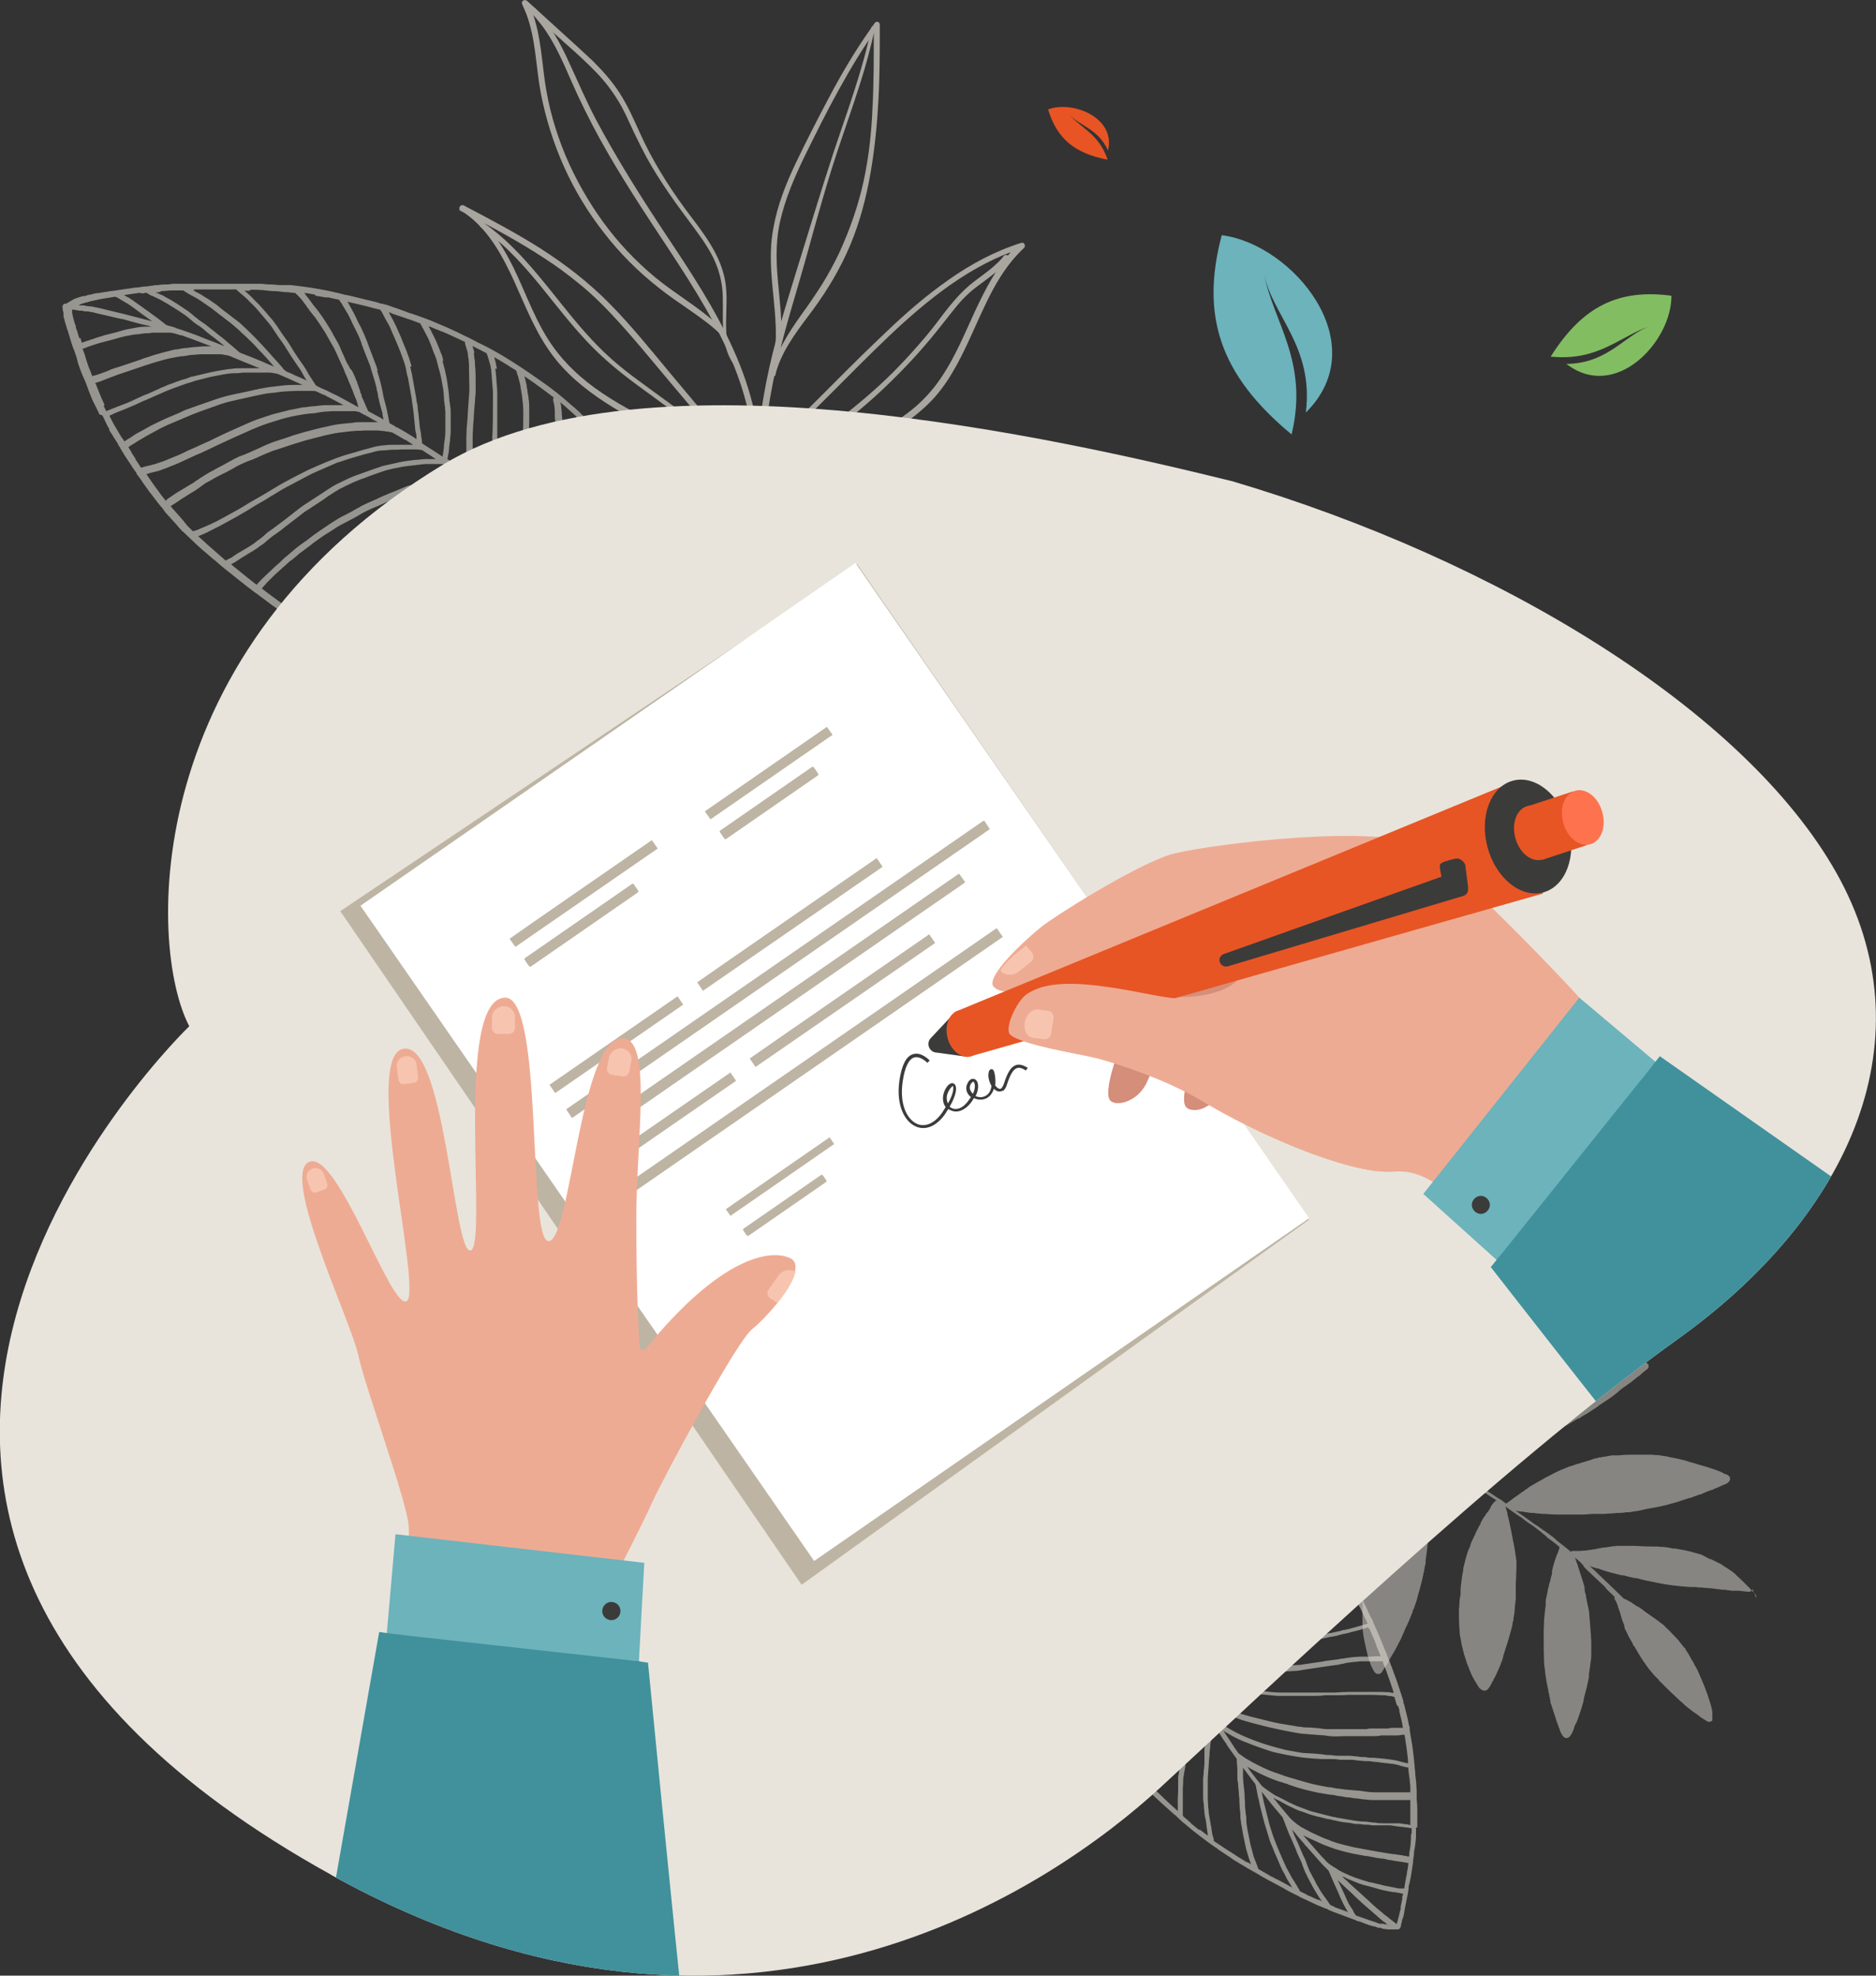 <?xml version="1.0" encoding="UTF-8"?>
<svg id="Calque_1" xmlns="http://www.w3.org/2000/svg" xmlns:xlink="http://www.w3.org/1999/xlink" version="1.1" viewBox="0 0 564 593.9">
  <rect x="0" y="0" width="564" height="593.9" fill="#333333" stroke="none"/>
  <!-- Generator: Adobe Illustrator 29.0.0, SVG Export Plug-In . SVG Version: 2.1.0 Build 186)  -->
  <defs>
    <style>
      .st0 {
        fill: none;
      }

      .st1 {
        fill: #e75525;
      }

      .st2 {
        fill: #bdb4a3;
      }

      .st3 {
        fill: #3b3b3a;
      }

      .st4 {
        fill: #d58e79;
      }

      .st5 {
        fill: #ff724e;
      }

      .st6 {
        fill: #f7c5af;
      }

      .st7 {
        fill: #dbd7cf;
      }

      .st8 {
        fill: #e8e4db;
      }

      .st9 {
        fill: #40919c;
      }

      .st10 {
        fill: #6cb3bc;
      }

      .st11 {
        fill: #fff;
      }

      .st12 {
        fill: #82bd62;
      }

      .st13 {
        fill: #eeab93;
      }

      .st14 {
        opacity: .7;
      }

      .st15 {
        opacity: .6;
      }

      .st16 {
        opacity: .5;
      }

      .st17 {
        fill: #e85423;
      }

      .st18 {
        clip-path: url(#clippath);
      }
    </style>
    <clipPath id="clippath">
      <path class="st0" d="M99.7,563.7c124.3,68.8,217.7,2.6,249.2-26.4s102.4-96.7,155.3-134.6c52.9-37.8,75.6-91.1,47.9-140.3-27.7-49.2-101.9-94.1-181.5-117.7-50.4-12.4-176.7-41.7-237.3-5.1-91.5,55.3-89,144.9-76.4,168.9,0,0-153.1,146.8,42.7,255.1h0Z"/>
    </clipPath>
  </defs>
  <g class="st16">
    <path class="st7" d="M528,480.4v-.5c0-.1,0-.3-.2-.4h0c0-.1,0-.2-.2-.3h0c-.2-.3-.4-.5-.6-.7-.3-.3-.6-.6-.9-1-.7-.7-1.4-1.4-2-2s-1.2-1.1-1.7-1.6h0l-.3-.3-.2-.2h0c-.3-.3-.5-.5-.8-.7-.4-.3-.9-.7-1.4-1-.4-.3-.8-.5-1.3-.8h-.2v-.2c-.3-.2-.7-.4-1-.6-.9-.5-1.9-.9-2.8-1.4h-.3c-.9-.5-1.7-.9-2.5-1.3-.2,0-.3-.2-.5-.2h-.1c-.2,0-.4-.2-.7-.2-.5-.1-1-.3-1.4-.4-1.8-.5-3.6-.8-5.3-1.1h-.7c-1.2-.3-2.1-.4-2.9-.5h-.4c-.5,0-.8,0-1.1-.1h-1.6c-1.9,0-3.7-.1-5.5-.2h-4.9c-.3,0-.6,0-.9.1h-.5c-.7.1-1.5.2-2.6.4h-.7c0,.1-.2.1-.2.1-.7.1-1.3.2-2,.4h-.2c-.7.1-1.8.3-2.7.4-1.3.1-2.6.2-3.8.1-.2,0-.5.1-.6.3l-1.7-1.4c-.9-.7-1.8-1.4-2.7-2.1h-.1v-.2h-.1c0-.1-.9-.8-.9-.8-.9-.7-1.9-1.4-2.6-1.9h-.1l-.9-.7-.3-.2c-.4-.3-.8-.6-1.2-.8h0l-.6-.4-1.1-.8-1.1-.8-.4-.3c-1-.7-1.9-1.3-2.9-2,.1,0,.3.1.8.2.3,0,.6,0,.9.1h.4c.3,0,.6.1.8.2h.5c.5.1.9.2,1.4.2h.6c.2,0,.4,0,.6.1.8.1,1.6.1,2.3.2h.5c1.4.1,2.8.2,4.2.2h6.7c1.1,0,2.4-.1,3.3-.2h3.3c.5,0,1,0,1.6-.1.8,0,1.8-.1,2.8-.2h.8c.6,0,1.2-.1,1.8-.2h.6c.6,0,1.3-.2,2-.3h.2c.8-.1,1.7-.3,2.5-.5.7-.2,1.5-.3,2.6-.5,1.7-.3,3.7-.7,5.7-1.3,1.6-.4,3.2-1,4.2-1.3h0l1.2-.4h.3c.6-.3,1.4-.5,2.1-.8l.9-.3h.3l.2-.2c.4-.1.8-.3,1.2-.5.5-.2,1.1-.4,1.6-.6h.2l.6-.3h0c.4-.2.7-.3,1-.4.4-.2.7-.3,1.1-.5,0,0,.3-.1.4-.2.2-.1.5-.2.7-.3h.2c.2-.1.3-.3.5-.3.2-.1.4-.3.6-.5,0-.2.3-.3.3-.6v-.6c-.2-.6-.8-.9-1.4-1.1h-.2c-.4-.3-.8-.5-1.3-.7-.8-.3-1.7-.7-2.8-1l-.9-.3h0c-.5-.2-1.1-.3-1.7-.5-.2,0-.3-.1-.5-.2h-.2c-.6-.2-1.2-.4-1.9-.6h-.1c-1-.3-1.8-.5-2.6-.8-.9-.2-1.8-.4-2.6-.6-1.2-.2-2.1-.4-2.9-.6-.8-.1-1.8-.3-2.7-.4h-.4c-.5,0-.8,0-1.1-.1h-7.1c-1.1,0-2.1.1-3.2.2h-1.6c-.3,0-.6,0-.9.1l-1.6.3c-.4,0-.8.1-1.1.2h-.5c-.3.1-.7.3-1,.3h-.3c-.4.2-.9.3-1.3.5-1.4.4-2.8.8-4,1.2h-.1l-1.4.5c-.8.2-1.6.5-2.5.9-1,.4-1.9.8-2.7,1.2-.7.4-1.7.9-2.7,1.4-.8.5-1.6.9-2.5,1.4-.7.4-1.4.8-2.4,1.4h0c-.3.2-.5.4-.8.6l-.4.3h-.1c-.3.3-.6.5-.9.7h-.2c0,.1-.1.2-.1.2h0c-.7.5-1.4,1-2,1.4-.8.6-1.6,1.2-2.6,1.9-.5-.4-1.1-.8-1.8-1.3l-.4-.2h0c-2.3-1.5-5.1-3.4-7.8-5.1-.8-.5-1.6-1-2.5-1.5-.4-.2-.8-.5-1.3-.8l-.3-.2-.3-.2c-1.5-.8-3-1.7-4.5-2.5-.3-.1-.5-.3-.8-.4l-.3-.2c.7,0,1.5.1,2.6,0h2.9c.8,0,1.7-.2,2.7-.4,2-.4,4.1-.9,5.4-1.2h.1c1.7-.4,3.5-.8,5.3-1.4l.6-.2h0c.6-.2,1.3-.4,1.9-.7.5-.2,1-.4,1.5-.5h.1l.3-.2c.2,0,.5-.2.7-.3l.7-.3c.6-.2,1.3-.5,1.9-.7h.3c0-.1.3-.2.3-.2h0c.7-.2,1.2-.4,1.8-.7,1.7-.7,3.5-1.5,5.3-2.4,1.6-.8,3.3-1.6,4.9-2.6.5-.3,1-.6,1.5-.9l.9-.5h.2c.7-.5,1.5-1,2.3-1.4,1.2-.8,2.5-1.6,3.5-2.3h.1v-.2c.1,0,1-.6,1-.6.8-.5,1.6-1.1,2.4-1.6.6-.4,1.1-.8,1.6-1.2h0l.5-.4.3-.2h.1v-.2h0c.6-.4,1.1-.9,1.7-1.3l.6-.4h0c.4-.3.9-.7,1.4-1,.2-.1.3-.3.5-.4.1-.1.3-.2.4-.3l.5-.4.5-.4.5-.4h.1c.4-.4.8-.7,1.2-1.1.3-.2.5-.4.8-.6h0c.2-.2.4-.4.6-.5.1-.1.3-.3.3-.4v-.8c0-.2-.1-.3-.3-.4-.4-.4-.9-.3-1.3-.2-.2,0-.4,0-.6.1-.3,0-.6.1-.9.2-.7.1-1.3.2-2.1.3h-.5c-.7.2-1.4.2-2.1.3h-.6l-1.4.2h-1.4c-.8.1-1.6.2-2.3.2h-.6c-1.3,0-2.8.2-4.3.4-1.3.1-2.5.4-3.6.6h-.6c-.9.3-1.8.4-2.7.6-1.1.2-2.1.4-2.9.6s-1.6.4-2.7.6c-.4,0-.7.2-1.1.3h-.3c-.4.2-.8.3-1.2.4-.9.2-1.8.5-2.7.7h-.5c-.3.2-.6.3-.9.4h-.3c-.3,0-.6.2-1,.3l-.9.3-.5.2c-.3.1-.6.2-.9.3h-.2l-.2.2c-.6.2-1.2.5-2.1.8l-.6.2c-.6.2-1.2.5-1.7.8h-.2c0,.1-.6.4-.6.4-.8.4-1.6.8-2.4,1.2h-.2c-.4.3-.8.6-1.3.8h-.3c-.3.2-.5.4-.8.5l-1.3.7-1.3.7h0c-.7.4-1.5.8-2.2,1.3-.6.4-1.3,1-2.2,1.7h-.2c-.7.7-1.4,1.3-2,1.9s-.2.3-.4.4h0c-.2.3-.3.5-.5.6l-.4.4-.2.2-.2.2h0c0,.1-.2.4-.2.4h0c-.3.4-.7.8-1.1,1.3s-.8,1.1-1.2,1.8c-.4.6-.7,1.2-.9,1.7v.3h-.2c0,.2-.1.3-.2.5-.1.3-.3.5-.4.8v.6l-1.7-1-1.7-1c-.5-.3-1.1-.6-1.5-.8l-.7-.4c-.6-.3-1.2-.6-1.7-.9l-1.2-.7-1.2-.7c-.5-.3-1-.5-1.4-.8h-.2l-.4-.3-.4-.2c-1.6-.9-2.7-1.5-3.8-2.1-.9-.5-1.7-.9-2.6-1.4-.5-.3-1-.5-1.5-.8-.3-.1-.5-.2-.7-.4-2.3-1.1-4.8-2.3-7.5-3.6.5,0,1.1-.2,1.6-.4h.4c.7-.3,1.5-.5,2-.7h0l.5-.2,1.3-.4,1.3-.4h.4c0-.1.2-.1.2-.1.2,0,.4-.1.5-.2h.3c.3-.2.7-.4,1-.5.3-.2.7-.3,1-.5h.2l.7-.4c.3-.1.5-.2.8-.4.7-.4,1.5-.7,2.2-1h.2c.7-.5,1.3-.7,1.9-1,.7-.3,1.4-.7,2-1h.3c.6-.5,1.2-.8,1.9-1.1.7-.3,1.4-.7,2.1-1h.2l.2-.2c.3-.1.6-.3.9-.4h0l.4-.2h0c.3-.2.7-.4,1-.5.9-.5,1.8-1,2.6-1.5.5-.3,1-.6,1.5-.9h.1c0-.1.5-.4.5-.4,1.4-.9,2.9-1.8,4.9-3l.5-.3h0c.6-.4,1.2-.7,1.8-1.1.9-.6,1.8-1.1,2.7-1.7,1.2-.8,2.5-1.7,3.3-2.2h.2v-.2l1-.7c1.4-1,3-2,4.8-3.3.7-.4,1.4-1,2.2-1.6l.6-.4.7-.5h0c.3-.3.7-.6,1-.9.3-.2.6-.5.9-.7h0c.4-.3.8-.7,1.2-1,.8-.6,1.5-1.2,2.2-1.8.2-.2.5-.4.7-.6l.2-.2h0l.3-.3.4-.3.6-.5c.5-.5,1.1-.9,1.6-1.4h-.1c.6-.4,1.1-.8,1.6-1.3.6-.5,1.3-1,2.1-1.5.2-.2.5-.4.7-.6s.3-.4.3-.6v-.5h0c0-.2-.1-.4-.3-.5,0,0-.2-.1-.2-.2-.1,0-.2,0-.3-.1h-1.6c-1.5.1-3,.3-4.1.5h-.1c-.4,0-.8.1-1.2.2-2.2.3-4.1.6-5.8.9-.7.1-1.4.3-2.2.4l-.9.2h-.7c0,.1-.9.3-.9.3l-1.1.2-1.2.2h-.6c0,.1-.4.2-.4.2h-.5l-.8.2h-.3l-.9.2h-.6c0,.1-.1.1-.1.1-.3,0-.6.1-.9.2-.5,0-1,.2-1.4.3h-.3c-.4.2-.7.2-1,.3-.1,0-.3,0-.4.1h0c-.3,0-.6.1-.9.3l-.5.2c-.3.1-.6.2-.9.3-.9.3-1.9.7-2.8,1s-1.7.6-2.5.9h-.3c-.6.3-1.5.7-2.4,1.1-1.7.8-3.3,1.7-4.9,2.6-1.7,1-3.4,1.9-4.9,2.8-.8.5-1.6,1-2.5,1.6h-.2c-.6.5-1.3,1.1-2,1.6-.6.5-1.2.9-1.8,1.4h0c0,.1-.4.5-.4.5h-.2v.2c-.8.7-1.5,1.3-2.1,1.9l-.2.2h0c-.3.3-.5.5-.8.7l-1,1-.8.8-.2.2h0c-.9.9-1.9,1.9-2.8,3-.6.7-1.1,1.5-1.6,2.3-.4.6-1,1.5-1.4,2.3-.2.4-.5.9-.7,1.5-.2.3-.3.6-.5.9-.4.8-.7,1.8-1,2.8-.2.7-.3,1.3-.5,1.9v.3h0c0,.2,0,.4-.2.6,0,.1,0,.3-.1.4,0,0-.2-.1-.4-.2h-.2c-.6-.4-1.3-.6-1.9-.9h0c-1.8-.8-3.2-1.4-4.5-1.9l-1.1-.4-1.3-.5c-.2,0-.4-.2-.7-.3h-.1c-.4-.2-.9-.4-1.3-.5l-1.2-.5-1.2-.4c-.4-.2-.9-.3-1.3-.5h-.2c-.3,0-.6-.2-.8-.3-3.1-1.1-6.3-2-8.9-2.8h-.1c-.7-.2-1.5-.4-2.5-.7.6,0,1.4-.2,2.3-.5.4-.1.9-.3,1.3-.4h.4c.3-.2.6-.3.9-.4.2,0,.4-.1.5-.2l.8-.3.5-.2c.3-.1.7-.3,1.1-.5l.4-.2h0c.3-.2.6-.3.9-.5l.4-.2h.1c.5-.3,1.2-.6,1.8-1,.9-.5,1.7-1,2.5-1.5s1.6-1,2.6-1.7c.7-.5,1.4-1,2.3-1.5l.3-.2h0c.2-.2.5-.4.7-.6l.4-.3.4-.3h0c.1-.1.2-.3.3-.3h0c.8-.6,1.6-1.3,2.3-2,.6-.5,1.2-1.1,2-1.9l1-1c1-1,2.2-2,3.2-3.1l1-1,.2-.2h0c.2-.3.4-.6.6-.8s.2-.2.3-.4h0c.2-.3.4-.5.6-.8.4-.5.7-.9,1.1-1.4.2-.2.3-.4.5-.7h0v-.2h0v-.2c.3-.4.6-.7.9-1.1.6-.8,1.2-1.5,1.8-2.3.5-.7,1.1-1.5,1.8-2.5.3-.4.6-.9.9-1.4h0c.2-.4.4-.6.5-.9.4-.5.7-1.1,1.1-1.6.2-.3.4-.6.6-.9.5-.7,1-1.5,1.6-2.5.6-.9,1.2-1.9,2-3.3.3-.5.6-1,.9-1.5.5-.8,1-1.6,1.5-2.4s1-1.6,1.4-2.2.8-1.2,1.2-1.7h0v-.2c.4-.4.6-.8.9-1.1.3-.4.5-.8.8-1.2.1-.2.3-.4.3-.6s0-.2.1-.3c0-.3,0-.6-.1-.8-.3-.5-.8-.5-1.1-.5s-.5,0-.6.1h-.3l-.6.2h-.2c-.4.1-.7.2-1.3.4-1.9.4-3.8,1-5.4,1.6l-.9.3h0c-1.1.4-2.8,1-4.4,1.7-1.9.8-3.9,1.7-5.5,2.5-1.9.9-3.7,1.8-5.4,2.6-.6.3-1.2.7-1.6.9h-.1c-.2.1-.4.3-.7.4-.7.4-1.5.9-2.3,1.4-1.5.9-3.2,2-5,3.2-.6.4-1.3.9-1.8,1.2h0l-.5.4c-.8.6-1.5,1.2-2.1,1.7h-.1c-.7.7-1.5,1.3-2.2,1.9h0c-.6.6-1.4,1.3-2,2l-.3.3h0c-.5.5-1.1,1.1-1.6,1.7-.6.7-1.2,1.5-1.8,2.2-.3.4-.6.7-.8,1.1-.3.4-.6.8-.8,1.1h0c-.4.7-1.2,1.6-1.8,2.5-.5.7-1.1,1.6-1.7,2.5-.2.3-.4.7-.6,1v.2c-.4.4-.6.8-.8,1.2-.2.4-.5.9-.7,1.3v.2c-.3.4-.5.7-.6,1h0v.2c-.3.7-.6,1.7-.9,2.5v.3h-.1c-.2.8-.4,1.5-.6,2.2v.2c-.3,1.1-.4,2-.5,2.9,0,.9,0,1.7.1,2.5v.2c0,.4.2.7.2,1.1s0,.4.1.6h0c0,.1-1.2-.2-1.2-.2h0l-.7-.2c-1.8-.4-3.3-.8-4.7-1.1-.8-.2-1.6-.4-2.4-.5-.2,0-.5-.1-.7-.2h0c-.5-.1-1.1-.2-1.6-.4h-.6c-.2.1-.4.4-.5.6,0,.2,0,.5.1.7s.3.3.6.4c.7.2,1.3.4,2,.5h.4c.8.3,1.5.4,2.3.6h0c1.5.4,3.1.7,4.7,1.1.4.1.9.2,1.3.3-.2.2-.3.5-.4.7v.3c-.3.3-.5.6-.7.9-.3.4-.5.7-.7,1.1s-.4.8-.6,1.1v.2c-.3.4-.5.8-.8,1.3-.7,1.3-1.1,2.6-1.6,3.8v.2c-.2.4-.4.8-.5,1.2-.4,1-.7,1.9-.9,2.8,0,.2,0,.4-.1.6v.6c-.1,0-.3.8-.3.8,0,.3-.1.5-.2.8v.4c-.1.6-.3,1.3-.4,1.9v.5c-.3.9-.4,1.9-.5,2.8-.1,1.2-.3,2.2-.4,3.1-.1,1-.3,1.9-.4,2.9,0,.8-.1,1.7-.1,2.1h0v.9c0,1,0,1.9-.1,3v3c0,1.1.1,2.1.2,3,0,.8.2,1.5.2,2.3h0v.6c0,.5,0,.9.1,1.4h0c0,.6,0,1.1.1,1.5,0,.5.2.9.3,1.3.1.5.2,1,.4,1.5,0,.4.2.7.3,1.1v.6c.1.4.3.7.4,1.1,0,.3.1.6.2.8v.2h0v.4c.2.5.3,1,.4,1.5.3,1,.6,2,.9,3,.4,1.2.7,2,1,2.8l.2.5h0c.2.7.5,1.4.8,2.2h0c.2.5.4.9.5,1.3.2.5.5.9.7,1.4.2.4.5.9.7,1.3l.2.3c.2.4.4.7.6,1.1.4.7.8,1.4,1.1,1.9h0c0,.1.2.4.2.4.3.5.6,1,.9,1.4.3.5.7.9,1.1,1.3s.2.2.4.2.3.1.4.1c.3,0,.7-.1.9-.3s.2-.3.3-.5v-.2h0c0-.1,0-.2.1-.2h0c0-.2,0-.3.1-.4h0c.1-.4.2-.6.3-.8.3-.7.6-1.4.9-2.1h0v-.3c.5-.8.8-1.6,1.1-2.4h0v-.3h0c.2-.8.6-1.7.9-2.6,0-.3.2-.6.3-.9h0v-.2c.2-.6.4-1.1.5-1.7.3-1,.5-1.9.8-3.1h0c.4-1.9.8-3.8,1.2-5.6.3-1.7.8-3.9.9-6,0-.9.1-1.9.2-3v-.8h0v-5.6c0-.9,0-1.8-.2-2.7h0c-.1-1.6-.3-3.8-.6-5.8-.3-2-.7-4.1-1-6.2-.1-.9-.3-1.7-.4-2.3h0v-.5c-.2-.4-.2-.9-.3-1.3v-.4c-.1-.3-.2-.7-.3-1-.5-1.9-1.1-3.9-1.8-5.9-1.2-3.2-2.5-6.4-3.7-9.4l1.2.4h.4c.6.3,1.2.4,1.8.6.5.1,1.2.3,1.9.6h0c.2,0,.5.1.7.2.9.3,2,.6,3.2,1,1.8.6,3.5,1.2,5.4,1.8l2.2.9h0c.4.2.9.4,1.3.5h.2c.2.2.5.3.7.4.5.2,1,.4,1.4.6l.7.3h.3c0,.1.6.4.6.4.6.2,1.2.5,1.8.7,1.4.6,3.1,1.3,3.7,1.6h.4c0,.1-.2.3-.3.5-.2.4-.4.8-.6,1.3s-.4,1.1-.7,1.7v.3c-.1,0-.2.3-.2.3v.3c-.5.8-.9,1.7-1.2,2.6,0,.2-.2.4-.2.6h0l-.2.5c0,.2-.1.3-.2.5-.1.3-.2.5-.3.8-.2.5-.4,1.1-.5,1.6h0c0,.4-.2.7-.3,1-.2.8-.5,1.6-.7,2.2h0l-.2.5c-.4,1.1-.7,2-1,2.8-.2.6-.3,1.1-.4,1.7,0,.4-.2.8-.2,1.2v.2h0v.2h0c-.1.8-.3,1.6-.5,2.4-.1.5-.2,1-.3,1.5,0,.3,0,.5-.1.8h0v.5c0,.6-.1,1.1-.2,1.7h0c0,.5,0,.8-.1,1.2,0,.7-.2,1.5-.3,2.4v.6h0c-.1.8-.3,1.8-.3,2.7v3.2c0,1,0,2.1.1,2.5h0v1c0,.9.1,1.7.2,2.6.1,1.9.4,3.9.7,6,.3,2.2.7,4,1.2,5.7.3.9.6,2.1.9,3.1.4,1.1.7,2,1.1,2.9l.2.6c.3.8.6,1.6,1,2.4.1.3.2.5.4.8h0l.2.4c.2.5.5,1,.7,1.5s.5.9.7,1.4c0,.1.1.2.2.4h0v.3h.1c.3.5.5,1,1,1.3.3.2.7.3,1,.2.3,0,.6-.3.8-.6.1-.2.2-.4.3-.6h0c.2-.5.4-.9.6-1.3h0c.6-1.4,1.1-2.9,1.5-4.2h0v-.3c0-.3.2-.6.3-.9.7-2.2,1.2-4.1,1.7-5.9.3-1,.4-1.9.6-2.6.2-.8.4-1.9.7-3.3v-.7h.1v-.2h0c.1-.7.2-1.4.3-2v-.2c.1-.5.2-.9.3-1.4,0-.3,0-.6.1-.9h0v-1.8h0v-3.4c.1,0,.2-1.7.2-1.7.1-2.2.3-4,.2-5.8v-6.2c0-1.5-.1-3.8-.3-6v-1.5c-.1,0-.1-.3-.1-.3,0-.3,0-.7-.1-1v-.5c0-.7-.2-1.6-.4-2.7v-.4c-.1-.3-.2-.6-.3-1v-.3h0c0-.5-.2-1-.3-1.4-.2-1-.5-2.1-.9-3.2-.4-1.5-.8-3-1.2-4.2h0v-.4l-.3-.9c-.2-.7-.4-1.4-.6-2.1l.4.3.6.3c1.1.5,2.2,1.1,3.3,1.6l1.2.6c.6.3,1.2.6,1.9.9.3.1.5.3.8.4h.1c.5.2.9.4,1.3.7l1.3.7,1.3.7c.5.3,1,.5,1.5.8l.5.3c1.5.8,2.9,1.6,4,2.2l.3.2c.5.3.9.5,1.4.8h.2c.3.2.5.4.8.5.6.3,1.2.6,1.7.9.2,0,.3.2.5.3h.2c0,.1.1.1.1.1.5.3,1,.5,1.3.7.7.4,1.5.9,2.2,1.3l-.2.2h0c-.2.3-.3.4-.5.6s-.5.5-.7.8c-.1.1-.2.3-.3.4h0v.2c-.1.1-.4.4-.8.9h0c0,.1-.3.5-.3.5-.3.5-.7.9-1,1.4-.4.6-.7,1.1-1,1.7h0c-.1.4-.3.7-.4.9h0v.2h0v.2c-.1.3-.3.6-.4.8-.2.3-.3.6-.5,1h0v.4c-.1,0-.5.8-.5.8l-.4.8c-.7,1.3-1.6,2.9-2.3,4.5h0l-.2.4c-.3.8-.7,1.6-1,2.4-.1.4-.3.7-.4,1.1h0l-.2.5c-.1.3-.2.6-.3.9-.6,1.9-1.2,3.8-1.7,5.7-.3,1.1-.5,2.2-.8,3.2h0v.4c-.2.7-.4,1.5-.5,2.1h0v.2h0v.2h0v.2h0c-.2,1.1-.4,2.2-.5,3.3h0c-.1.9-.3,1.8-.4,2.7-.1.8-.3,1.7-.4,2.8-.1.8-.2,1.8-.3,2.7v1.1h0v4.5h0v.2h0v.6h0c0,.5,0,1,.1,1.4v.4c0,.3,0,.7.1,1.1v.3c.1.7.3,1.8.5,2.7.2,1.1.5,2.2.7,3.1.2,1,.6,2,.9,3,.1.4.3.9.6,1.4.1.3.3.6.4.8.1.2.2.3.3.5l.4.4c.1,0,.2.2.4.2h.7c.3,0,.5-.3.7-.5h0c.2-.3.4-.6.6-.9v-.2c.3-.3.5-.6.7-.8l.2-.3c.2-.3.4-.6.5-.9v-.2c.1,0,.2-.2.2-.2v-.2c.1,0,.2-.2.2-.2l.5-.9c.3-.5,1-1.6,1.5-2.6s1-1.9,1.4-2.7c.2-.5.4-.9.6-1.4l.2-.4h0l.4-1c.9-1.8,1.6-3.5,2.3-5.3v-.4c.3-.3.4-.6.5-1,.2-.6.4-1.2.6-1.7.1-.3.2-.6.3-1v-.2c0-.1.1-.2.1-.3l.2-.7.2-.7.2-.6h0v-.2c.2-.5.3-1.2.5-1.8l.2-.8.2-.8c0-.3.1-.6.2-.9v-.3c.1-.2.1-.4.2-.6h0c0-.5.1-.8.2-1.1v-.5h.1c0-.3.1-.6.2-.9v-1c.1-.7.2-1.4.3-2.1.5-3.9.8-8,.8-12s-.1-4.1-.3-5.9c0-1-.2-2.1-.2-3.1v-1.3c-.1,0-.1-1.8-.1-1.8-.2-1.4-.4-2.9-.5-4.5.5.4,1.1.7,1.5,1h.1l.2.2c.9.5,1.8,1,2.8,1.6h.1l.4.3h0l.7.4c.5.3,1,.6,1.5.8l.6.3c.2.1.4.2.6.3h0c.4.2.7.4,1.1.6.3.2.6.3.9.5l.4.2c.9.5,1.8,1.1,2.8,1.7l.8.5h.2c0,.1.2.1.2.1h0c.8.6,1.9,1.3,3,2,1.3.9,2.4,1.6,3.5,2.3h-.3c-.4.3-.7.7-1.1,1.2-.1.1-.2.3-.3.4h0c-.1.3-.2.5-.3.7h0c-.3.5-.5.9-.8,1.2-.2.2-.3.4-.5.5h0v.2h0c0,.1-.1.2-.2.3-.6.7-1,1.5-1.4,2.3v.2c-.5.7-.8,1.5-1.2,2.2l-.2.4-.2.5c-.3.6-.7,1.5-1.1,2.3-.1.3-.3.7-.4,1.1v.2c-.1.2-.2.4-.3.6v.2h-.1l-.2.5c-.7,2-1.1,3.8-1.5,5.4v.5c-.2,1.1-.4,2.1-.5,3h0c-.1,1.2-.3,2-.3,2.9v1.4c-.1.6-.2,1.1-.3,1.7,0,1-.1,2-.2,3.1,0,1.9,0,3.9.2,6.1,0,1,.2,1.9.4,2.9.1.8.3,1.8.6,2.8.2.9.5,2,.9,3.1.2.6.3,1,.5,1.5.2.4.3.8.5,1.1h0v.2c.2.4.3.7.4.9h0c0,.1.2.5.2.5.2.5.5,1,.7,1.4s.5.9.8,1.3l.4.7c.1.2.2.3.3.5.2.3.4.5.7.7.3.3.8.5,1.4.4.5-.1.8-.5,1.1-.9.3-.4.5-.9.7-1.2l.2-.4v-.2h.2c0-.2.1-.4.2-.5v-.2c.1,0,.2-.2.2-.2h0c.2-.4.4-.7.5-1,1-2.1,1.7-3.8,2.2-5.4h0v-.3h0c.5-1.7,1.2-3.6,1.7-5.4.3-1.1.6-2.1.9-3.2,0-.3.2-.7.2-1s0-.3.1-.5v-.2c0-.2.1-.3.2-.5v-.5l.3-1.8c0-.3,0-.6.1-.9h0v-.2h0v-.4c.1-1.1.2-1.9.3-2.7v-.4h0v-3.5c0-.7,0-1.4.1-2,0-1,0-2.1.1-3.2v-1.9c0-.3,0-.6-.1-.8v-.2h0l-.2-1.4c-.1-.9-.3-1.9-.5-3-.2-.9-.4-1.9-.6-3.1-.3-1.6-.7-3.2-.9-4.3-.1-.5-.3-1.1-.4-1.5h0v-.4c-.2-.7-.4-1.3-.6-2,1.6,1.1,3.2,2.3,4.6,3.2h.2c0,.1.2.3.2.3l.3.2,1.2.9.4.3.8.5,1.4,1,.6.5.5.4h.1c.3.3.6.5.9.8.3.2.6.5.9.7l.2.2h.1v.2c.9.6,1.8,1.3,2.6,1.9l.7.6.5.4h0v.3h0v.3c-.1.1-.2.3-.2.4,0,.2-.1.4-.2.6,0,.3-.2.5-.3.7v.3h-.2v.2h0c0,.2-.1.4-.2.6-.1.4-.3.8-.4,1.2-.3.9-.5,1.8-.7,2.7v.8c-.1,0-.1.5-.1.5h-.1c0,.4-.2.9-.3,1.3v.3c-.2.4-.3.8-.4,1.2-.1.5-.2,1.1-.4,1.7,0,.4-.1.8-.2,1.1-.1.7-.3,1.3-.4,1.9v.3h0v.3h0v.2h0v.6c0,.5-.2,1.1-.2,1.6-.1.9-.2,1.8-.3,2.9v.7h0c0,.8-.1,1.6-.1,2.3v1.4h0v1.6c0,2.1,0,4.2.1,6.2,0,1,.1,2,.3,2.9v.4c.1.7.2,1.7.4,2.7v.2c.2.9.4,1.9.6,2.8v.4c.2.4.2.7.3,1.1v.4h.1c0,.4.1.7.2,1.1v.5c.4,1.1.7,2,.9,2.7.4,1.2.8,2.4.9,2.8h0c.3.9.7,1.9,1.1,3v.2l.3.5c.1.3.3.6.5.9.3.4.7.7,1.1.7.9,0,1.3-.8,1.7-1.5h0c.3-.6.5-1.1.7-1.7h0v-.3c.1,0,.3-.5.3-.5v-.3h.2c.1-.4.3-.7.4-1,.2-.5.3-.9.5-1.4.4-1.1.7-2.1,1-3.1.1-.5.3-1,.4-1.4v-.4c.1-.4.2-.8.3-1.2.3-1,.5-2,.8-3.1,0-.2,0-.4.1-.5.1-.7.3-1.3.4-1.9v-.6h0v-.4h0c.1-.9.3-1.7.4-2.6v-.2c.1-.9.3-1.8.3-2.7v-3.2c0-.8,0-1.7-.1-2.4v-.5c-.2-2.2-.3-4.3-.5-6.2,0-1.1-.3-2.1-.5-3-.2-.8-.3-1.7-.5-2.5v-.5l-.2-.3v-.2c-.1-.3-.2-.6-.2-.9v-.4h0c0-.4-.1-.8-.2-1.1-.3-1.1-.7-2.2-1-3.2-.3-.9-.6-1.8-.9-2.8v-.3c-.1,0-.2-.2-.2-.2l-.2-.6c-.1-.4-.3-.8-.4-1.2.2.2.4.4.8.7h0c.3.3.7.6,1,.9h0c.1.2.3.3.4.5l.2.2h.1v.2h.1v.2h.1v.2h.1c.5.6,1,1,1.5,1.5l1.8,1.7,1.8,1.7c.4.4.9.8,1.3,1.2h0v.2l.2.2.6.6,1.9,1.8h0v.7c.1.2.3.4.4.6.2.4.3.8.5,1.2h0l.2.6v.4c.1,0,.2.1.2.1h0c0,.4.2.7.3,1l.2.7c.1.5.3.9.4,1.4.2.7.5,1.3.7,1.8h0v.4h.1v.2h0v.3c.2.4.4.8.6,1.2.5,1.1.9,1.9,1.4,2.7.2.3.4.6.5.8h0v.3c.3.3.5.6.7.9h0c0,.1.2.4.2.4l.2.3h0c.4.8.9,1.5,1.3,2.2.6,1,1.2,1.7,1.6,2.4.6.8,1.2,1.6,1.9,2.4.4.5.7.8,1,1.1l.6.6h.1c0,.1.1.1.1.1v.2l.2.2.4.4.3.3h.1c0,.1.2.3.2.3l1.2,1.2.4.4h.1c0,.1.2.3.2.3l.2.2c.4.4.8.8,1.2,1.1.8.8,1.6,1.5,2.2,2.1h.1c.5.5,1.3,1.3,2.1,1.9l.4.3c.3.2.7.5,1,.8l.3.2c.3.2.6.4.9.6l.2.2h.1c.3.3.7.6,1,.8s.5.3.8.5h0l.3.2c.2,0,.4.3.6.4.2,0,.3.2.5.2h.4c.2,0,.4,0,.5-.2.2,0,.3-.2.3-.4s0-.2,0-.3v-1.4h0v-.3c0-.9-.3-1.9-.6-2.9-.6-2-1.3-4-2-5.7-.4-1-.8-1.9-1.1-2.6h0c-.5-1.2-.9-2.1-1.4-2.9l-.2-.3h0c-.2-.4-.3-.7-.5-1-.3-.5-.6-.9-.8-1.4-.2-.4-.5-.8-.7-1.2,0-.1-.2-.3-.3-.4h0c-.2-.3-.3-.6-.5-.8v-.2c-.5-.4-.7-.7-.9-1-.4-.5-.8-.9-1.1-1.4-.6-.7-1.3-1.4-1.9-2h0c-.6-.7-1.3-1.4-2.1-2.1h0c-.3-.4-.7-.7-1.1-1s-.8-.6-1.2-.9c-1.4-1-2.8-2-3.7-2.6h0l-1-.8c-.4-.3-.9-.6-1.2-.8h-.2c0-.1-.2-.2-.2-.2h-.1c0-.1-.2-.1-.2-.1,0-.1-.5-.4-.5-.4-.2-.1-.4-.3-.6-.4h0l-.3-.2c-.6-.3-1.2-.7-1.8-1h-.3c-2.7-2.7-5.4-5.2-8.1-7.8l-.6-.6-1.2-1.1c-.2-.2-.4-.3-.5-.5.5.3,1.2.5,2.2.8h.4c.6.3,1.4.5,2.2.8,1.1.3,2.1.6,3,.8.7.2,1.6.4,2,.5h.6c0,.1,3.1.8,3.1.8h.6c1.7.5,3.5.9,5.2,1.2,2.3.5,4.1.8,5.8,1,1.7.2,3.5.4,5.2.5h1.9c0,.1.3.1.3.1.9,0,1.9.1,2.8.2,1.1,0,2.1.2,3,.3.5,0,.9.1,1.4.2h.5c.3,0,.7,0,1,.1.5,0,.9.1,1.4.2h1.7c.4,0,.8,0,1.2.1h0c.6,0,1.4.2,2.1.2s.5,0,.8-.1c.2-.1.4-.2.5-.5,0,0,0-.2,0-.3"/>
  </g>
  <g class="st15">
    <g>
      <path class="st7" d="M359.6,437.6h.2-.2"/>
      <path class="st7" d="M336.4,457.7h0"/>
      <path class="st7" d="M424.3,548.4v.2h0c-.4,0-.8,0-1.2-.2-.8,0-1.6-.2-2.3-.3-.4,0-.8,0-1.2,0-.4,0-.8,0-1.2,0s-.8,0-1.2,0h-1.3c-.8,0-1.6,0-2.4-.2-.9,0-1.8-.2-2.7-.3-1.6,0-3.2-.2-4.8-.5-1.1-.2-2.3-.4-3.4-.6-.5,0-1-.2-1.5-.3-.5,0-.9-.2-1.4-.3-.8-.2-1.6-.4-2.4-.6-.9-.2-1.8-.5-2.7-.7-.8-.2-1.5-.5-2.3-.8s-1.6-.6-2.4-.9c-.9-.4-1.7-.8-2.6-1.2-.6-.3-1.1-.6-1.7-.9-.6-.3-1.2-.6-1.8-.9-.2,0-.4-.2-.5-.3-.2,0-.5-.3-.7-.4-.3-.2-.5-.3-.7-.5-.2,0-.3-.2-.5-.3-.7-.5-1.4-1-2-1.5-.6-.8-1.2-1.5-1.8-2.3-.7-.9-1.3-1.7-2-2.6-.2-.3-.4-.6-.6-.9.3.2.6.3.8.5,1.5.8,3,1.6,4.6,2.3,1.5.7,3.1,1.3,4.7,1.8.4,0,.8.3,1.2.4.4,0,.8.2,1.2.4.8.3,1.6.5,2.4.8.8.2,1.7.5,2.5.7s1.7.4,2.5.6c1.6.4,3.3.6,5,.9.8,0,1.6.2,2.4.4.9,0,1.8.3,2.7.4.8,0,1.6.2,2.4.3.8,0,1.6.2,2.5.3.8,0,1.6.2,2.5.2s1.7,0,2.5,0h4.8c.8,0,1.6,0,2.3,0h2v1.1h0v6.9M424.2,551.8c0,.7,0,1.4-.1,2.1,0,.9-.2,2-.4,3.1,0,.4,0,.7-.1,1.1-.3,0-.6,0-.9-.2-.4,0-.8,0-1.1-.2-.7,0-1.4-.2-2.2-.3-.8,0-1.5-.2-2.3-.3s-1.7-.3-2.5-.4c-1.6-.3-3.3-.6-5-.9-.9-.2-1.7-.3-2.6-.5-.8-.2-1.7-.4-2.5-.6-.8-.2-1.6-.4-2.3-.6-.8-.3-1.7-.5-2.5-.9-.8-.3-1.6-.6-2.3-.9-.8-.4-1.6-.7-2.4-1.1-.5-.2-1.1-.5-1.6-.8-.6-.3-1.1-.6-1.7-.9-.4-.2-.8-.4-1.1-.7-.4-.2-.8-.5-1.1-.8-.4-.3-.9-.7-1.3-1.1h0l-.9-1c-.9-1.1-2-2.4-3-3.6l-1-1.3h-.1c-.1-.3-.3-.4-.4-.6.1,0,.2,0,.3.2.6.3,1.2.6,1.8.9.7.4,1.5.8,2.2,1.2.8.4,1.7.8,2.5,1.2s1.7.6,2.5.9c.8.3,1.5.6,2.3.8.9.3,1.8.5,2.7.7.9.2,1.7.5,2.6.6.4,0,.8.2,1.2.3.5,0,1,.2,1.5.3.9.2,1.7.3,2.6.4.8,0,1.6.3,2.5.4.8,0,1.6,0,2.4.2.9,0,1.7,0,2.6.2.4,0,.8,0,1.2,0s.8,0,1.3,0c.4,0,.8,0,1.3,0h1.2c.8,0,1.6.2,2.4.3,1.5.2,3,.3,4.5.6h0v1.5h0l-.2.4ZM404.3,554.6h0M423.4,559.9c0,1-.2,2-.4,2.9,0,.6-.2,1.2-.3,1.7h0c0,.4-.2.8-.2,1.2-.1.5-.2,1.1-.3,1.7v.3c-.2,0-.4,0-.7,0-.2,0-.5,0-.7,0-.6,0-1.1-.2-1.7-.3-1-.2-2.1-.4-3.1-.6-.7-.2-1.4-.4-2-.5-.8-.2-1.5-.4-2.3-.5-.7-.2-1.4-.4-2-.6-.7-.2-1.4-.5-2.1-.7-.7-.3-1.4-.5-2-.8-.7-.3-1.3-.6-2-.9-.5-.3-1-.5-1.4-.8s-.9-.6-1.3-.8c-.2-.2-.5-.3-.7-.5-.2,0-.4-.3-.6-.4-.4-.3-.7-.6-1-.9-.3-.4-.7-.7-1-1.1h-.1c0,0-.2-.3-.2-.3-.6-.6-1.1-1.3-1.7-1.9-1.2-1.4-2.5-2.9-3.8-4.4h0c1.2.6,2.4,1.2,3.6,1.7.8.4,1.6.7,2.4,1.1.8.3,1.6.6,2.4.9.8.3,1.7.6,2.5.8.9.3,1.8.5,2.7.7.8.2,1.6.4,2.3.5.9.2,1.8.3,2.7.5.8,0,1.7.3,2.5.4.8.2,1.6.3,2.5.4.7,0,1.3.2,2,.4.6,0,1.3.2,1.9.3,1.2.2,2.5.3,3.7.6.2,0,.3,0,.5,0v.2M421.6,570.6h0c0,.4-.1.7-.2,1,0,.4-.2,1-.3,1.5v.4h0v.3c0,.2-.1.5-.2.7-.2.9-.4,1.9-.7,2.8,0,0,0,.3-.1.4,0,.2-.1.4-.2.6h-.2c-.5-.5-1-.8-1.5-1.2l-.5-.4c-.2-.2-.4-.3-.6-.5,0,0-.2-.2-.3-.2-.3-.2-.6-.5-.9-.7l-.3-.3c-.5-.4-1.1-.9-1.7-1.4-.7-.6-1.5-1.3-2.3-2.1-.7-.6-1.3-1.2-2-1.8l-.2-.2c-.7-.6-1.3-1.2-2-1.8-1-.9-2-1.8-2.9-2.7h-.1c0,0-.9-1-.9-1,.5.2.9.4,1.4.7,1.2.5,2.5,1,3.7,1.5,1.3.5,2.6.7,3.9,1.1.7.2,1.4.4,2.1.6.7.2,1.5.4,2.2.5.7.2,1.5.3,2.2.4.4,0,.8,0,1.1.2.4,0,.7,0,1.1.2h.6c0,.4-.2.9-.3,1.3M417.1,578.5c-.4,0-.8,0-1.2-.2-.2,0-.4,0-.6,0h-.4c-.4,0-.8-.3-1.2-.4h0c-.8-.3-1.6-.5-2.4-.8-1.2-.4-2.4-.9-3.7-1.3h0c0-.3-.3-.4-.4-.6l-.3-.6c-.2-.5-.5-.9-.8-1.3-.6-.9-1-1.8-1.4-2.7-.3-.7-.6-1.3-.9-2s-.7-1.4-1-2.1c-.2-.4-.4-.9-.6-1.3.8.8,1.6,1.5,2.3,2.2,1,.9,2.2,2,3.4,3.2,1.1,1,2.4,2.2,3.7,3.3,1,.9,2.1,1.8,3.1,2.7h0l.2.2c.5.4,1,.8,1.4,1.1h.2c.1.3.3.4.4.5.2,0,.3.3.5.4h-.2M401.2,573.2c-.4-.2-.8-.3-1.2-.5h0c-.2-.3-.4-.5-.6-.8s-.4-.6-.6-.9c-.4-.6-.9-1.2-1.3-1.8s-.8-1.2-1.1-1.8c-.4-.6-.8-1.3-1.1-2-.5-1-1.1-2-1.6-3-.3-.7-.6-1.5-.9-2.3-.1-.4-.3-.7-.4-1.1l-.6-1.2c-.3-.7-.6-1.4-.9-2.1-.2-.4-.3-.8-.5-1.2s-.3-.7-.5-1.1c-.3-.7-.6-1.3-.9-2-.2-.5-.4-1-.6-1.5.2.3.4.5.7.8.4.5.8,1,1.2,1.5l.7.8c.5.6,1,1.1,1.4,1.7l.5.5c1.3,1.5,2.6,2.9,3.8,4.3.2.2.4.4.5.6l.2.2.3.3c.2.2.4.5.7.7.3.3.6.6,1,1,.6,1.3,1.1,2.6,1.7,3.9.3.7.7,1.5,1,2.2s.6,1.4.9,2.1c.3.6.5,1.1.8,1.7.3.5.5,1,.8,1.5.1.2.3.4.4.7,0,0,.2.3.3.4-1.3-.5-2.7-1-4.1-1.5M396.2,571.1c-.9-.4-1.8-.8-2.6-1.2h-.2c-.4-.3-.8-.5-1.2-.7-.5-.2-.9-.4-1.4-.7h0c-.1-.3-.3-.6-.5-.9-.2-.3-.3-.6-.5-.9-.2-.3-.4-.6-.6-1-.2-.3-.4-.6-.6-.9-.4-.6-.7-1.3-1.1-2-.2-.3-.3-.6-.5-.9-.2-.3-.4-.7-.5-1h0c-.3-.6-.6-1.3-.9-2-.3-.8-.7-1.5-1-2.3-.3-.7-.6-1.4-.9-2.2s-.6-1.5-.9-2.3c-.2-.7-.5-1.4-.7-2.2-.3-.8-.5-1.6-.7-2.4-.2-.8-.4-1.6-.6-2.4-.2-.8-.4-1.6-.6-2.4-.2-.7-.4-1.5-.5-2.2-.1-.6-.3-1.2-.4-1.9.8,1,1.5,1.9,2,2.5,1.3,1.7,2.8,3.4,4.3,5.2.6,1.5,1.1,2.9,1.7,4.4.2.6.5,1.2.8,1.8.3.7.6,1.4.9,2.1.3.7.6,1.3.8,2,.3.6.5,1.2.8,1.8.2.3.3.7.5,1,.2.4.3.7.4,1.1.3.8.6,1.6.9,2.3s.7,1.3,1,2c.4.7.7,1.4,1.1,2.1.2.3.3.6.5.9.2.3.3.5.5.8.4.6.7,1.2,1.1,1.8.3.4.5.7.8,1.1-.4-.2-.8-.3-1.1-.5M388.3,567.3c-.6-.3-1.2-.6-1.8-1l-.4-.2c-.8-.4-1.6-.9-2.5-1.3-.4-.2-.8-.4-1.3-.7h-.2c-.3-.3-.6-.4-.9-.6-.7-.4-1.4-.8-2.1-1.2l-.3-.2c-.2,0-.4-.2-.5-.3h0c-.2-.7-.5-1.3-.7-1.9s-.5-1.2-.7-1.8-.3-1.3-.5-1.9c-.2-.6-.3-1.2-.5-1.9-.3-1.5-.6-3-.9-4.5-.1-.8-.3-1.6-.3-2.4s0-1.5-.2-2.2c0-.8-.2-1.5-.2-2.3s0-1.6-.1-2.3c0-1.6-.2-3.1-.4-4.7,0-.5-.1-1.1-.1-1.6v-2.9c.3.4.6.8.9,1.2.4.5.8,1.1,1.2,1.6l.6.8c.3.4.7.9,1,1.3,0,.2,0,.4.2.5,0,.6.2,1.2.3,1.8.1.8.3,1.6.5,2.3.3,1.6.7,3.1,1.1,4.7.2.8.4,1.5.6,2.3s.5,1.5.7,2.3.5,1.5.7,2.3.5,1.5.8,2.2.6,1.4.9,2.2.7,1.5,1,2.3c.3.7.6,1.4.9,2.1.3.7.7,1.4,1.1,2.1.2.5.5.9.7,1.4.3.5.6,1,.9,1.5.3.4.5.8.7,1.2h-.1v-.2ZM375,559.9c-.3-.2-.6-.3-.8-.5-1.4-.8-2.8-1.7-4.1-2.6l-.5-.3c-.7-.4-1.5-1-2.3-1.5-.9-.6-1.7-1.1-2.4-1.6v-.4c0-.4-.2-.7-.3-1.1-.2-.7-.3-1.5-.4-2.2,0-.4-.1-.7-.2-1.1,0-.4-.1-.8-.2-1.2-.1-.8-.3-1.6-.4-2.4,0-.8-.2-1.6-.2-2.4s-.1-1.2-.1-1.8v-5.4c0-1.6.2-3.3.3-4.9,0-.8.1-1.7.2-2.5,0-.8.1-1.7.2-2.5,0-.6.1-1.3.2-1.9,0-.6.1-1.1.2-1.7,0-.6.1-1.2.2-1.8,0-.3,0-.6.2-.9,0-.2.1-.4.2-.6v-.3c.9,1.4,1.8,2.8,2.7,4.2.4.6.8,1.2,1.2,1.7h0c0,0,.1.3.1.3.2.2.3.5.5.7.4.6.8,1.2,1.2,1.7h0l.3.4c.3.5.7,1,1,1.4,0,.9.1,1.8.2,2.8v2.3c0,.7,0,1.5.2,2.2,0,.8.1,1.5.2,2.3,0,.8.1,1.6.2,2.4,0,.8,0,1.6.1,2.4,0,.8.2,1.5.2,2.3s0,1.5.2,2.2c0,.7.2,1.3.3,2,.1.6.2,1.2.3,1.8.3,1.3.5,2.5.8,3.8.1.6.3,1.2.5,1.8s.3,1.2.5,1.7c.2.6.4,1.1.6,1.7-.4-.2-.8-.5-1.2-.7M360.5,550.1c-.8-.6-1.5-1.2-2.1-1.7-.1,0-.3-.2-.4-.4l-.2-.2c-.6-.5-1-.9-1.5-1.3-.2-.2-.5-.4-.7-.7h0v-7.3c0-.8,0-1.6.1-2.4,0-.8,0-1.6.2-2.4,0-.4.1-.8.2-1.2,0-.4.1-.7.2-1.1.2-1.6.4-3.2.6-4.8,0-.4.1-.8.2-1.2,0-.4.1-.8.2-1.2.2-.8.3-1.6.5-2.4.1-.6.3-1.2.5-1.7.2-.6.3-1.1.5-1.7.2-.6.4-1.2.5-1.8.2-.6.3-1.2.4-1.7.1-.6.3-1.1.4-1.7.1-.5.3-1,.5-1.4.1.2.2.4.4.6.7,1.1,1.4,2.2,2.2,3.3,0,.3,0,.7-.1,1,0,.4-.1.9-.2,1.3,0,.5,0,1-.1,1.5v1.7-.2.4c-.1.8-.3,1.5-.4,2.3,0,.3,0,.6-.1,1,0,.3-.1.6-.2.9v4.4c0,.7-.1,1.5-.2,2.2,0,.8-.1,1.6-.2,2.4v5.2c0,.8,0,1.7.2,2.5,0,.8.1,1.6.2,2.4,0,.8.2,1.6.4,2.4,0,.5.2,1,.2,1.4s.1.9.2,1.4c0,.5.1,1,.2,1.4v.5c-.8-.6-1.5-1.1-2.4-1.8M355.6,524.4c-.2.8-.3,1.6-.4,2.4-.2,1.6-.4,3.2-.6,4.8s-.2,1.6-.4,2.4v3.8c0,1.5-.2,2.9-.1,4.4v2.2h0c-.6-.5-1.2-1.1-1.8-1.6h0c-1.2-1.1-2.4-2.2-3.5-3.3-.4-.4-.9-.9-1.4-1.3v-4.6c0-.7,0-1.5.2-2.2,0-.8.2-1.6.2-2.5.1-1.6.4-3.2.6-4.8,0-.6.2-1.2.3-1.8.1-.6.3-1.1.4-1.7.1-.4.3-.9.4-1.3,0-.2.1-.4.2-.6.4-1.4.9-2.9,1.4-4.3.2-.7.5-1.5.8-2.2.3-.8.6-1.6.9-2.3.6-1.4,1.2-2.7,1.7-4.1.2-.7.5-1.3.7-2,.1-.3.2-.5.3-.8h0c.3.6.7,1.3,1,1.9.6,1,1.2,2,1.8,3,0,.2.2.3.3.5v.2h.2l1,1.6c-.4,1.2-.8,2.3-1.1,3.5-.2.6-.3,1.2-.4,1.8s-.3,1.1-.4,1.7c-.5,1.6-1,3.1-1.4,4.7-.2.8-.4,1.6-.5,2.4M347.1,520.9c0,.4-.2.7-.3,1.1-.2.7-.3,1.5-.4,2.3s-.2,1.6-.3,2.4c0,.8-.2,1.6-.3,2.4,0,.6-.1,1.2-.2,1.8,0,.6-.1,1.1-.2,1.7v4c-.2-.2-.5-.5-.7-.8-1.3-1.4-2.6-2.9-3.7-4.1h0c-.5-.6-1-1.2-1.5-1.7v-4c0-.7,0-1.5.1-2.2,0-.7.2-1.5.3-2.2,0-.4,0-.7.1-1.1,0-.3.1-.7.2-1,0-.4.2-.7.3-1.1,0-.4.2-.7.3-1.1.1-.4.2-.9.3-1.3,0-.4.2-.7.3-1.1.2-.7.5-1.5.8-2.2.3-.8.6-1.5.9-2.3.1-.4.3-.7.4-1.1.2-.4.3-.7.5-1.1.1-.4.3-.8.4-1.2.1-.4.3-.7.5-1.1.4-.8.8-1.6,1.3-2.4.2-.4.4-.8.6-1.2.2-.4.4-.8.6-1.2.6-1,1.3-2,2-3,.3-.5.7-1,1-1.5.2-.3.4-.5.6-.8,0-.1.2-.2.3-.4,1,1.9,2.1,3.9,3.1,5.8-.3.7-.5,1.4-.8,2-.3.7-.5,1.5-.8,2.2-.6,1.5-1.3,2.9-1.9,4.4-.3.7-.5,1.4-.8,2.1-.3.7-.5,1.5-.8,2.2-.5,1.4-1,2.8-1.4,4.3-.1.4-.2.7-.3,1.1-.1.4-.2.8-.3,1.1M338.9,518.2c0,.4-.2.7-.3,1.1,0,.3-.1.7-.2,1,0,.5-.1,1-.2,1.5,0,.5-.2.9-.2,1.4s0,.9-.1,1.4v1.4h0v2.2c-.2-.3-.5-.5-.7-.8-.4-.5-.8-1-1.2-1.5l-.2-.3-.3-.4-.3-.4h0c-.4-.6-.8-1.1-1.2-1.6-.8-1.1-1.6-2.2-2.5-3.4h0c0,0,0-.3.1-.4h0c0-.2.1-.4.2-.7v-.6c0-.4.2-.8.3-1.2,0-.3.2-.6.3-.9.1-.3.3-.7.4-1,.1-.4.3-.7.5-1.1.2-.3.3-.7.5-1,.7-1.4,1.4-2.9,2.2-4.3.2-.4.5-.8.7-1.2.9-1.4,1.8-2.8,2.7-4.2.9-1.4,1.8-2.8,2.7-4.3.5-.7.9-1.5,1.3-2.2s.9-1.5,1.3-2.2.7-1.5,1.1-2.2c.2-.4.4-.8.6-1.2.2-.4.4-.8.5-1.2,0-.2.2-.5.3-.7,0-.2.2-.4.2-.6v-.2c.3.6.6,1.2.9,1.8.3.6.6,1.1.9,1.7.1.3.3.5.4.8.2.4.5.9.7,1.3-.6.7-1.1,1.4-1.6,2.1s-.9,1.3-1.4,2c-.4.6-.9,1.3-1.3,2-.1.2-.3.4-.4.6s-.2.4-.3.6c-.2.4-.3.7-.5,1.1-.3.7-.7,1.3-1.1,2s-.7,1.4-1,2.2c-.1.4-.3.7-.4,1.1-.2.4-.3.7-.5,1.1-.3.7-.6,1.5-.9,2.2s-.5,1.5-.8,2.3c-.3.8-.5,1.6-.7,2.5-.2.8-.4,1.5-.5,2.3M330.7,515.9c-.2.5-.3,1-.4,1.5,0,.2,0,.4-.1.6-.8-1.1-1.6-2.3-2.4-3.5,0-.3,0-.5.1-.8,0-.3.1-.6.2-.9.1-.6.3-1.3.5-1.9.1-.3.2-.6.3-1,.1-.4.3-.7.4-1,.3-.7.6-1.4,1-2.1.3-.7.6-1.4,1-2.1.4-.8.8-1.5,1.2-2.3,1.5-2.9,3.2-5.8,4.9-8.6,0-.1.2-.3.2-.4.9-1.5,1.8-3,2.7-4.5.8-1.5,1.5-3,2.1-4.5.4-.9.7-1.8,1-2.8,0-.3.2-.5.2-.8.3.6.5,1.2.8,1.7.4.7.7,1.5,1.1,2.2l.3.7c.2.4.4.8.6,1.3h0c-.1.4-.3.9-.4,1.3s-.3.8-.4,1.2c-.3.7-.6,1.5-1,2.2-.4.8-.8,1.5-1.1,2.3-.4.7-.8,1.5-1.2,2.2,0,.1-.2.3-.2.4-.4.6-.8,1.3-1.2,1.9-.5.7-.9,1.5-1.4,2.2-.9,1.4-1.8,2.8-2.7,4.1-.5.7-1,1.5-1.5,2.2-.4.7-.9,1.5-1.3,2.2-.7,1.3-1.4,2.7-2.1,4.1-.2.5-.5,1-.7,1.5s-.4,1-.6,1.5M327.3,509.4c-.2.6-.4,1.2-.5,1.8-.1.4-.2.9-.3,1.3l-.2-.3c-.2-.3-.3-.5-.5-.8h0l-.2-.3c-.4-.7-.8-1.4-1.2-2.1h0c0-.1-.1-.3-.1-.3-.3-.5-.6-1.1-.9-1.6-.1-.2-.2-.5-.4-.7h0c0-.3,0-.5.1-.6,0-.2,0-.3.1-.5,0-.4.2-.7.3-1.1.2-.6.3-1.3.5-1.9.1-.3.2-.6.3-1,.1-.4.3-.7.4-1.1.3-.7.5-1.4.8-2.1.7-1.5,1.5-3,2.3-4.4.2-.3.4-.6.6-1,.9-1.5,1.8-2.9,2.8-4.4.5-.7.9-1.5,1.3-2.2.4-.8.8-1.6,1.2-2.3.4-.8.8-1.5,1.2-2.3.4-.8.8-1.5,1.2-2.3.4-.8.8-1.5,1.1-2.3.4-.8.7-1.7,1-2.5s.7-1.6.9-2.5h0c1.1,2.3,2.1,4.6,3.2,6.9,0,.3-.2.6-.3,1-.2.8-.5,1.6-.7,2.3-.3.7-.6,1.5-.9,2.2-.4.8-.7,1.6-1.1,2.4-.2.4-.4.8-.6,1.2-.2.4-.4.8-.6,1.1-.3.6-.7,1.1-1,1.7-.1.2-.2.4-.4.6-.3.5-.6,1-.9,1.5-.4.7-.9,1.5-1.3,2.2s-.9,1.4-1.3,2.1-.9,1.5-1.3,2.3c-.4.7-.8,1.5-1.2,2.2-.4.7-.8,1.4-1.1,2.1-.4.8-.7,1.5-1.1,2.3-.3.7-.7,1.4-1,2.1-.2.5-.4,1-.6,1.5M338.1,470.9h0ZM322.6,501.5c-.2.7-.4,1.5-.6,2.2,0,.2,0,.4-.1.6v-.2c-1-1.7-1.9-3.5-2.6-5-.6-1.2-1.1-2.5-1.6-3.6.1,0,.3-.2.4-.3,0,0,0-.2.1-.3v-.3c0-.3.2-.5.2-.8.2-.6.4-1.1.7-1.7.1-.3.3-.7.5-1,.2-.4.3-.7.5-1.1.3-.7.7-1.5,1.1-2.2.4-.8.8-1.5,1.2-2.3.3-.6.7-1.2,1.1-1.8.2-.4.5-.7.7-1.1.2-.3.4-.7.6-1,.5-.7,1-1.4,1.5-2,1.1-1.4,2.1-2.9,3.2-4.3.5-.7,1-1.4,1.5-2.1s.9-1.4,1.4-2.1c.5-.8,1-1.6,1.4-2.4.2-.3.4-.7.5-1,.2-.4.4-.8.5-1.2.3-.8.6-1.5.8-2.3,0-.2.1-.4.2-.6.4.9.8,1.9,1.2,2.9.5,1.1,1,2.3,1.5,3.3-.1.4-.2.9-.3,1.3,0,.2-.1.4-.2.6h0c-.2.7-.6,1.5-.9,2.3-.3.9-.7,1.7-1.1,2.5-.7,1.6-1.5,3.1-2.4,4.6-.3.5-.5.9-.8,1.4-.2.4-.4.9-.7,1.3-.5.9-1,1.8-1.5,2.6-.9,1.5-1.8,2.9-2.8,4.4-.5.7-.9,1.4-1.4,2.2-.4.7-.9,1.5-1.3,2.2-.3.5-.6,1.1-.8,1.7-.3.5-.5,1.1-.7,1.6s-.4,1-.6,1.6c-.2.5-.4,1.1-.6,1.7M317,492.6c0,.2-.2.5-.2.7-.6-1.6-1.3-3.3-2-5.5h0c.1-.4.3-.7.4-1.1.1-.3.3-.7.4-1,.3-.8.7-1.5,1.1-2.3.4-.6.8-1.2,1.2-1.8.4-.7.9-1.3,1.3-2,.5-.7.9-1.3,1.4-2,.2-.3.5-.6.7-.9s.5-.6.7-1c.5-.7.9-1.3,1.4-2s.9-1.3,1.4-2c.2-.3.5-.6.7-.9s.4-.6.6-.9h0c.5-.8.9-1.6,1.4-2.4.8-1.4,1.5-2.8,2.2-4.3.7-1.6,1.4-3.2,1.9-4.9.2-.8.5-1.7.7-2.5h0c.3.7.6,1.4.8,2.1l.4.9c.3.6.5,1.2.8,1.8,0,.2.2.4.3.7-.4,1.3-.9,2.5-1.3,3.8-.2.6-.5,1.3-.8,1.9-.2.3-.3.6-.5.9s-.4.6-.6,1c-.4.7-.9,1.4-1.3,2.1-.5.7-.9,1.4-1.4,2-1,1.4-2,2.8-3.1,4.2-.5.7-1.1,1.4-1.6,2.1-.5.6-.9,1.3-1.4,2-.5.8-1,1.6-1.5,2.4-.4.7-.9,1.5-1.2,2.3-.7,1.3-1.3,2.6-1.9,4-.3.6-.6,1.2-.8,1.8-.1.3-.2.5-.3.8M314.2,485.5c-.1-.5-.3-1.1-.4-1.6l-.4-1.3c-.2-.6-.3-1.2-.5-1.8,0-.3-.2-.6-.2-1v-.4h0c0-.4.2-.6.3-.8.1-.3.2-.6.3-.9.2-.6.5-1.2.8-1.8.3-.7.6-1.4,1-2.1s.7-1.3,1.1-2c.2-.3.3-.6.5-.9.4-.7.9-1.4,1.3-2,.4-.7.9-1.3,1.3-2,.5-.7,1-1.4,1.6-2.1.5-.6,1-1.2,1.5-1.9.5-.7,1.1-1.4,1.6-2s.9-1.2,1.4-1.8c.4-.7.9-1.3,1.3-2,.3-.4.5-.8.8-1.3.2-.4.4-.7.6-1.1.2-.5.5-1,.7-1.5.3-.6.5-1.2.7-1.7s.4-.9.5-1.4v-.3h0c0,.1.3.8.3.8.4,1,.7,2,1.1,2.9-.1.8-.3,1.6-.4,2.4-.2.8-.4,1.6-.6,2.4s-.5,1.6-.8,2.4-.7,1.6-1,2.3c-.7,1.5-1.4,2.9-2.2,4.3-.3.6-.7,1.2-1,1.7-.4.6-.9,1.3-1.3,1.9-.5.6-.9,1.3-1.4,2s-1,1.3-1.4,2c-.4.6-.9,1.3-1.4,1.9-1,1.3-1.9,2.6-2.8,3.9-.4.6-.8,1.3-1.2,1.9-.2.4-.4.7-.6,1.1-.2.3-.3.7-.5,1s-.3.7-.4,1M312,476.5c-.1-.7-.2-1.4-.4-2h0c0-.4,0-.8-.1-1.1v-.4c0-.3,0-.6-.1-.8v-.6c-.2-1.4-.4-2.8-.6-4.1h.2c.8-5,3.2-7.4,7.2-11.2.4-.4.8-.8,1.3-1.2,3.6-3.5,6.9-9.3,8.3-12l.6,1.7c.3.7.5,1.4.8,2.2l.2.5c-.2.7-.5,1.4-.7,2.1-.1.4-.3.8-.4,1.2-.1.3-.3.7-.4,1-.2.6-.5,1.2-.8,1.8-.2.4-.4.7-.5,1.1-.1.3-.3.6-.5.8-.4.7-.8,1.3-1.3,2-.4.7-.9,1.3-1.4,1.9-1,1.3-2,2.6-3.1,3.8-.6.7-1.1,1.4-1.6,2.1-.5.6-.9,1.3-1.4,2s-.9,1.4-1.4,2.1c-.4.7-.9,1.4-1.3,2.2-.4.6-.7,1.3-1,2s-.6,1.3-.9,2c-.2.4-.4.8-.5,1.2M309.9,460.5v-2.2h0c.9-3.7,3.1-5.6,6.6-8.5.4-.3.8-.7,1.2-1,3.7-3.2,7-8.5,8.2-10.6,0,.3.2.5.3.8,0,.3.2.5.3.8h0c.2.6.4,1.2.6,1.8-1,1.9-4.6,8.8-8.6,12.7-.4.4-.9.8-1.3,1.2-3.3,3.2-5.7,5.5-6.9,9.2,0-.5-.1-1-.2-1.4,0-.8-.2-1.7-.2-2.5v-.3ZM313.5,432.1c.2-.7.5-1.6.8-2.4.7-2,1.3-3.7,1.9-5.3v-.4c.4-.8.7-1.5,1-2.2v-.4h.2c.3-.7.6-1.5,1-2.2.3-.6.5-1.1.8-1.7.4,1.3.8,2.7,1.2,4l.3,1.1.3,1c0,.2.1.4.2.7-.9,2.1-2.8,6.2-5,8.7-.7.8-1.4,1.6-2.1,2.3-.7.7-1.4,1.5-2,2.2.2-.9.4-1.7.6-2.6.2-1,.5-1.9.8-2.8M321.1,417.3l.9.9c.4.4.9.9,1.4,1.3.2.2.4.3.6.5s.5.4.7.6.2.2.4.3c.4.3.8.7,1.2.9.7.5,1.4,1,2.2,1.4.6.3,1.1.6,1.8.9h.3c1,.7,2,1.2,3.1,1.7l.7.3c.4.2.9.4,1.3.7.9.4,1.6.8,2.4,1.1.9.4,1.9.8,2.8,1.2.7.3,1.4.6,2.1.9h.3c0,.1.7.5.7.5l.8.4c.5.2.9.4,1.4.6l.6.2c.3.1.6.2,1,.4-.6-.2-1.2-.3-1.9-.4-.8-.1-1.5-.2-2.3-.4-.8-.1-1.6-.3-2.4-.5s-1.5-.4-2.3-.5c-.4,0-.8-.2-1.2-.3-.4,0-.7-.2-1.1-.3-.7-.2-1.4-.5-2.2-.7-.8-.2-1.5-.5-2.3-.8-.7-.3-1.4-.5-2.1-.8-.6-.3-1.3-.6-1.9-.9-.7-.3-1.3-.7-1.9-1s-.7-.4-1.1-.6c-.3-.2-.5-.3-.8-.5s-.5-.4-.8-.5c-.2-.2-.5-.4-.7-.6l-.2-.7-.5-1.6c-.3-.9-.5-1.7-.8-2.6-.1-.4-.2-.7-.3-1.1l.2.2v-.2ZM348.1,433.6c.7.2,1.3.2,2,.4.3,0,.7.1,1,.1s.7,0,1.1.2c.7.1,1.4.3,2,.4.3,0,.6.2.9.2s.6.2,1,.2.3,0,.5.1l.6.3h.2c1.4.8,3,1.5,4.5,2.2-.7-.1-1.4-.2-2.1-.2h.1-.1c-.8,0-1.6,0-2.4-.1h-7c-1,0-2-.1-3-.2-1,0-2-.1-3.1-.2-1.6-.2-3.1-.4-4.7-.7-.8-.2-1.7-.3-2.5-.5-.8-.1-1.5-.3-2.2-.5-.5-.2-1.1-.3-1.6-.5s-1-.4-1.6-.6c-.5-.2-1-.4-1.5-.6s-1-.4-1.5-.7c-.2-.1-.4-.2-.7-.3-.3-.1-.5-.2-.8-.4-.5-.4-1-.8-1.5-1.1-.1-.1-.3-.2-.5-.2-.4-1.1-.8-2.3-1.1-3.4-.2-.7-.5-1.5-.7-2.2.4.2.7.5,1.1.7.3.2.7.4,1,.6.7.4,1.4.8,2.1,1.1.7.4,1.4.7,2.2,1,.8.3,1.6.6,2.4.9s1.5.5,2.3.8c.7.2,1.4.5,2.2.7.8.2,1.6.4,2.4.6,1.6.4,3.1.7,4.7.9.7.1,1.4.2,2.1.4.3,0,.7.1,1,.2.3,0,.7.2,1,.3M311,442.6c0-.5.2-1.1.3-1.6.7-1.8,2-3.2,3.6-4.9.7-.7,1.4-1.5,2.1-2.3,1.9-2.3,3.6-5.5,4.6-7.8.2.7.5,1.4.7,2.1.3.8.6,1.6.8,2.5-.6,1.1-3.7,6.7-7.2,9.8-.4.3-.7.6-1.1,1-1.9,1.6-3.4,3-4.5,4.5v-.4c.1-.9.3-1.8.4-2.7M309.8,455v-2.1c0-.8,0-1.7.2-2.5,0-.5,0-.9.1-1.4.8-2.7,2.7-4.4,5.5-6.8.3-.3.7-.6,1.1-1,3.1-2.7,5.8-7.1,6.9-9.2.2.5.3,1,.5,1.4l.3.9v.3c.3.7.6,1.4.9,2.1h0s-4,7.3-8.4,11.1c-.4.4-.8.7-1.2,1-2.6,2.2-4.6,3.9-5.9,6.1M363.8,439.6c.5.1,1.1.3,1.6.4s.9.2,1.4.4c0,0,.2,0,.3.1,1.8,1.1,3.4,2,4.8,2.9.5.3,1,.6,1.4.9h-.4c-.7,0-1.4-.2-2.2-.3-.8-.1-1.6-.2-2.4-.3h-2.2c-.7,0-1.5-.1-2.2-.1h-14.8c-.5,0-.9-.1-1.4-.2-.5,0-.9-.1-1.4-.1-.9,0-1.8,0-2.7-.2-1.6-.2-3.1-.4-4.7-.6-.8-.1-1.6-.2-2.5-.4-.8-.2-1.6-.4-2.4-.6-.7-.2-1.4-.4-2.1-.6-.4-.1-.8-.2-1.2-.4-.3,0-.6-.2-.9-.3-.3-.1-.6-.3-.9-.4s-.6-.3-.8-.4v-.4c-.7-1.6-1.2-3.2-1.8-4.8v-.4c-.1,0,0,0,.1.1.1,0,.2.2.3.2s.2.1.4.2c.7.3,1.4.7,2.2,1,1.5.7,3,1.2,4.5,1.8,1.6.5,3.2.8,4.8,1.1.7.1,1.5.3,2.2.4.8.1,1.7.2,2.5.3,1.7.2,3.3.3,5,.4.8,0,1.5.1,2.3.1h10.1c.5,0,1.1.1,1.6.2.5,0,1.1.1,1.6.3M375.1,446.1c.3,0,.6.1.9.2.2,0,.4.1.6.2h0l.4.3c.9.6,1.8,1.2,2.7,1.9l.8.6.4.3h-.7c-.7,0-1.5-.2-2.2-.2h-2.1c-.7,0-1.4,0-2,.1-.7,0-1.5,0-2.2.1-.8,0-1.5.1-2.3.2-.8,0-1.6.1-2.4.2-1.5.2-3,.5-4.5.7-.8,0-1.7.1-2.5.2-.8,0-1.6.1-2.4.2-.8,0-1.6.1-2.4.2-.4,0-.8.1-1.2.1h-5.4c-1.3,0-2.6-.1-3.9-.2-.4,0-.8-.1-1.2-.2-.4,0-.8-.1-1.1-.2-.8-.1-1.5-.3-2.3-.5-1.5-.3-2.9-.8-4.3-1.3-.8-.3-1.5-.6-2.2-.9-.4-.1-.7-.3-1.1-.5s-.8-.4-1.1-.6h-.1c-.2-.6-.5-1.2-.7-1.8l-.3-.9-.4-1.2-.6-1.8c0-.2-.1-.3-.2-.5.3.1.6.2.9.3.4.1.8.3,1.2.4.4.1.7.2,1.1.3.8.2,1.6.5,2.4.7.7.2,1.5.4,2.2.6,1.6.3,3.2.5,4.9.7.9.1,1.7.2,2.6.3.8,0,1.6,0,2.3.1,1.6.2,3.2.4,4.8.4h2.3c.8,0,1.6,0,2.4.1h9.5c.6,0,1.3,0,1.9.1h1.8c.6,0,1.2.1,1.8.2.6,0,1.2.2,1.8.3.6,0,1.1.2,1.7.2s.6,0,.8.1M382,451.3h.6c.2,0,.4,0,.5.1h.1c.5.4.9.8,1.4,1.2.8.7,1.6,1.5,2.2,2.1l.9.9h-1.1c-.7,0-1.3,0-2,.1-.7,0-1.4,0-2.1.2-.7,0-1.4.2-2.1.3-.2,0-.4,0-.6.1-.9.1-1.7.3-2.6.4-.5,0-1.1.1-1.6.2-.5,0-1,.2-1.5.3-.9.2-1.9.3-2.8.4-.6,0-1.2.2-1.8.3-.5,0-.9.2-1.4.3-.8.1-1.5.2-2.3.3-.8,0-1.6.1-2.4.1h-2.4c-.8,0-1.5.2-2.3.2s-1.7.2-2.5.2h-2.5c-1.6,0-3.2,0-4.8-.2-.8,0-1.6-.2-2.4-.3-.9-.1-1.7-.2-2.6-.4-1.6-.2-3.2-.7-4.7-1.2-.4-.1-.8-.3-1.3-.4-.3-.1-.7-.2-1-.3-.2-.1-.5-.2-.7-.3-.3-.1-.5-.3-.8-.4-.5-.3-1-.6-1.5-.9h0c0-.1-.4-1-.4-1-.5-1.2-.9-2.4-1.3-3.5l-.3-.9c0-.1,0-.2-.1-.4.3.1.6.3.9.4.8.3,1.5.6,2.3.9s1.6.6,2.4.8c.8.2,1.6.4,2.4.6s1.6.4,2.4.5,1.6.3,2.5.4c.8,0,1.7.2,2.5.2h7.4c.8,0,1.5-.2,2.3-.2s1.7-.1,2.6-.2c.8,0,1.6-.1,2.4-.2h1.2c.4,0,.8,0,1.2-.2.7-.1,1.5-.3,2.3-.4s1.6-.2,2.4-.3c.8,0,1.5,0,2.3-.1.7,0,1.5-.1,2.2-.2h5.8-.2,3.2M348.7,459h0M388.5,457.3h.9c.5.4.9.9,1.4,1.3.7.7,1.3,1.3,2,1.9-.3.1-.6.2-.9.2s-.6.1-.9.2c-.7.1-1.4.3-2.1.6-.7.2-1.4.5-2,.7-.7.2-1.4.5-2.2.7-.4.1-.8.2-1.2.3-.4,0-.7.1-1.1.2-.7.2-1.5.3-2.2.5-.8.1-1.6.3-2.4.5s-1.5.3-2.3.4c-.7.1-1.5.3-2.2.4-.8.1-1.5.2-2.3.3-.8,0-1.6.1-2.5.2-1.6.1-3.1.1-4.7.2-1.6,0-3.2,0-4.8.1-1.5,0-3,0-4.5-.1-.4,0-.8,0-1.3-.2-.6,0-1.1-.2-1.7-.3-1.1-.2-2.1-.3-3.2-.4-.3,0-.6,0-.9-.1-.2,0-.3,0-.5-.1-.3,0-.6-.2-.8-.2-.5-.1-1-.3-1.6-.4-.5-.1-1.1-.3-1.6-.4-.4-.1-.9-.2-1.3-.4-.2,0-.4-.1-.5-.2-.2-.1-.5-.2-.7-.4-.4-.2-.8-.4-1.2-.6-.5-.2-.9-.5-1.4-.7-.5-.3-1-.6-1.5-.9h0c-.2-.5-.5-1.1-.7-1.6l-.6-1.4-.3-.8c.5.3,1,.5,1.5.7s.9.3,1.4.5c.4.1.8.3,1.2.4.8.2,1.5.5,2.3.7s1.6.4,2.4.5c.9.1,1.7.2,2.6.4.8.1,1.7.3,2.5.3s1.7.1,2.5.2h4.8c1.6,0,3.3-.2,4.9-.4.8,0,1.6-.1,2.5-.1h2.5c.4,0,.7,0,1.1-.1.4,0,.7,0,1.1-.1.7-.1,1.5-.3,2.2-.4.9-.1,1.8-.3,2.8-.4s2-.3,3-.5c.7-.1,1.5-.2,2.2-.3.8-.1,1.6-.2,2.3-.4h0c.3,0,.6-.1.9-.2,1.1-.2,2.3-.3,3.4-.3s1.1,0,1.7-.1h2M389.5,457.4h0M393.4,462c.2,0,.3-.2.4-.3h0l1,1,.5.5h0l.2.3.2.2.7.7c.3.4.7.8,1,1.2.2.3.4.6.7.8,0,.1.2.3.3.4.7.8,1.3,1.7,1.9,2.6l.3.5h-.3c-.7.2-1.4.6-2.1.8-.7.3-1.4.5-2.1.8-.7.2-1.4.5-2.1.7-.4.1-.8.2-1.1.3-.3,0-.7.2-1,.3-.7.2-1.4.4-2.1.5-.8.2-1.5.4-2.3.6-.7.2-1.4.3-2.2.5-.8.2-1.6.3-2.5.5-.4,0-.8.2-1.2.3-.3,0-.7.1-1,.2-.4,0-.9,0-1.3.1-.7,0-1.5,0-2.2.2-.9,0-1.8.2-2.6.3-.8,0-1.6.1-2.4.1h-9.8c-1.1,0-2.2-.2-3.3-.2s-.9,0-1.3-.1h-.4c-.3,0-.6,0-.9-.1-.4,0-.7-.1-1.1-.2-.3,0-.7-.1-1-.2-.9-.2-1.7-.4-2.5-.7-.8-.2-1.7-.5-2.5-.7-.9-.3-1.8-.6-2.7-.9-1.1-.4-2.3-.9-3.4-1.4-.6-.3-1.1-.5-1.7-.8-.3-.2-.6-.4-1-.6-.1-.2-.2-.5-.3-.7h0c0-.1-.1-.2-.2-.3h0v-.3h0v-.3c-.1-.3-.3-.6-.4-.9h0v-.2c-.1-.3-.2-.5-.3-.8-.3-.6-.5-1.3-.8-1.9l-.3-.7-.2-.5,3,1.5c.4.2.8.4,1.2.5.4.1.8.3,1.2.4.8.2,1.5.4,2.3.6.5.1,1.1.3,1.6.5.2,0,.3,0,.5.1.4.1.7.2,1.1.2h.9c.8,0,1.5.2,2.2.3.8.1,1.6.3,2.4.4h9.8c1.6,0,3.3-.1,4.9-.2.8,0,1.6,0,2.3-.2.9-.1,1.8-.2,2.7-.4.7-.1,1.5-.3,2.2-.4.8-.2,1.5-.3,2.3-.4.8-.2,1.6-.3,2.4-.5.8-.1,1.5-.3,2.2-.5s1.5-.3,2.2-.5,1.5-.5,2.2-.7c.5-.2,1-.3,1.5-.5s1.1-.4,1.6-.5,1-.2,1.5-.4c.2,0,.5-.1.7-.2.3,0,.6-.1.8-.2M401.2,470.9v-.2c.9,1.3,1.7,2.5,2.5,3.7l.3.5.7,1c.1.2.3.4.4.6h0c0,.1.1.3.1.3.2.4.5.8.7,1.2.2.3.3.6.5.8h0c0,.2.2.4.3.6.1.2.3.5.4.7h0c-.2,0-.3.1-.5.2-.4.1-.7.2-1.1.4-.7.2-1.4.5-2.1.7s-1.4.4-2.2.6c-.7.2-1.5.4-2.3.6s-1.7.4-2.5.6-1.6.3-2.5.5c-1.6.3-3.2.5-4.9.7-1.7.2-3.3.4-5,.5-.8,0-1.6.2-2.4.2h-9.2c-1.6-.2-3.3-.3-4.9-.5-.9,0-1.7-.2-2.6-.4-.8-.1-1.6-.3-2.4-.5s-1.7-.3-2.5-.5-1.6-.3-2.3-.5c-.8-.2-1.7-.5-2.5-.7s-1.6-.4-2.4-.7c-.2,0-.4-.1-.6-.2-1.3-.5-2.7-1.1-4-1.8-.7-.3-1.4-.7-2-1-.3-.2-.6-.4-.9-.6-.4-.3-.9-.6-1.3-.9h-.3c-.4-.8-.7-1.6-1.1-2.4s-.7-1.6-1.1-2.4c.6.3,1.2.6,1.8.9s1.6.7,2.4,1,1.6.6,2.5.8c.7.2,1.5.5,2.2.7.8.2,1.6.5,2.3.7.4.1.9.2,1.3.4.5.1.9.2,1.4.3.4,0,.7.1,1.1.2.4,0,.8.1,1.1.2,1.8.2,3.6.3,5.4.4h11.1c.4,0,.8,0,1.2-.1.8,0,1.6-.2,2.3-.3.9,0,1.7-.1,2.6-.2.9,0,1.7-.2,2.6-.4.8-.2,1.6-.4,2.4-.5.7-.2,1.5-.3,2.2-.5.8-.2,1.5-.4,2.3-.6.7-.2,1.4-.3,2.1-.5s1.4-.4,2.1-.6,1.4-.4,2.2-.6c.8-.3,1.6-.5,2.4-.8s1.5-.7,2.4-1c.2,0,.3-.2.4-.3M408,481.5c.4.8.8,1.7,1.3,2.6l.5,1.1c.4.9.9,1.9,1.4,2.9-.3,0-.5.2-.8.2-.3.1-.7.2-1,.3-.7.2-1.4.4-2.1.6s-1.5.4-2.2.6c-.4,0-.7.2-1.1.2s-.7.2-1.1.3c-.5.1-.9.2-1.4.3-.5.1-1,.2-1.4.3-.5,0-1,.2-1.5.3-.5.1-.9.2-1.4.3-.7.1-1.5.2-2.2.3-.4,0-.8.1-1.2.2-.4,0-.7.1-1.1.2-.9.1-1.7.2-2.6.3-.8,0-1.6.1-2.3.2-.8,0-1.6.1-2.5.2h-7.5c-1,0-2,0-3-.1-.8,0-1.5-.2-2.3-.2s-1.4-.1-2.2-.2c-.8,0-1.6-.2-2.4-.3-.8-.1-1.6-.2-2.5-.3-.4,0-.8,0-1.2-.1-.4,0-.7-.1-1.1-.2-.8-.2-1.6-.4-2.4-.6-1.5-.4-3-.9-4.4-1.4-1.3-.5-2.6-1-3.8-1.6-.7-.3-1.4-.7-2-1s-1.2-.7-1.8-1.1c-.3-.2-.7-.5-1-.7-.9-1.9-1.8-3.8-2.8-5.8.3.2.6.4.9.5.2.1.4.2.6.3.2,0,.3.2.5.2.4.2.8.4,1.2.6.8.4,1.6.7,2.4,1.1.4.2.8.3,1.2.5.4.2.9.3,1.3.5.8.3,1.5.5,2.3.7.5.1.9.3,1.4.4.4.1.7.2,1.1.3,1.6.4,3.3.7,4.9,1.1.9.2,1.8.4,2.6.5.9.1,1.7.3,2.6.4.8.1,1.7.2,2.5.3.4,0,.8,0,1.1.1.4,0,.9.1,1.3.1h10.4c1.7-.1,3.3-.3,5-.5.8,0,1.7-.2,2.5-.3.8-.1,1.6-.2,2.4-.4,1.7-.3,3.4-.6,5.1-1,.8-.2,1.6-.4,2.4-.6.7-.2,1.5-.4,2.2-.6.5-.1.9-.3,1.4-.4s.9-.3,1.4-.4c.4-.2.9-.3,1.3-.5.4-.1.8-.2,1.2-.4M411.6,489.6h.1l.2.4h0c.3.7.5,1.3.8,1.9.4.9.8,1.8,1.1,2.8l1.1,2.7c0,.2.1.3.2.5h-.8c-.7,0-1.4,0-2.2.1h-2.2c-.8,0-1.6,0-2.4.1-.8,0-1.7.2-2.5.3-.5,0-.9.2-1.4.2s-.8.1-1.2.2c-.8.1-1.6.2-2.4.3-.8.1-1.6.2-2.5.4-1.6.2-3.2.5-4.8.7s-1.5.3-2.3.3-1.7.1-2.5.2c-.8,0-1.6.1-2.5.2-.8,0-1.7.2-2.5.2h-3.6c-1.2,0-2.4,0-3.6-.2-.8,0-1.5-.2-2.3-.3-.8-.1-1.7-.3-2.5-.4-1.6-.3-3.3-.5-4.9-.9-1-.3-1.9-.5-2.8-.8-.8-.2-1.6-.5-2.5-.8-1.5-.6-2.9-1.2-4.3-1.8-.4-.2-.8-.4-1.1-.5-.4-.2-.7-.4-1-.6s-.7-.4-1-.6-.5-.3-.8-.5-.6-.4-.9-.6h-.1c-1-1.8-1.9-3.7-2.9-5.5.7.4,1.4.8,2.1,1.1.8.4,1.5.8,2.3,1.1.8.3,1.6.6,2.4.9,1.6.6,3.2,1.1,4.8,1.6.4.1.8.2,1.2.3.4,0,.7.2,1.1.3.4,0,.8.2,1.2.2s.8,0,1.2.1c.6,0,1.2.1,1.8.2.6,0,1.1.2,1.7.2s1.3.2,2,.2,1.1,0,1.7.1c.8,0,1.6.2,2.4.2h10c.8,0,1.6-.1,2.5-.2,1.6-.2,3.2-.3,4.8-.5.5,0,.9-.1,1.4-.2.4,0,.8-.1,1.2-.2.4,0,.7,0,1.1-.1.8-.1,1.7-.2,2.5-.4.8-.2,1.6-.4,2.5-.5.7-.1,1.5-.3,2.2-.5.4-.1.8-.2,1.1-.3.4,0,.7-.2,1.1-.2.7-.2,1.5-.4,2.2-.6,1.4-.3,2.7-.7,4.1-1.2M415.8,499.4h0v.4c.7,1.8,1.4,3.6,2,5.4.4,1.3.9,2.5,1.2,3.7-.5,0-.9-.1-1.4-.2-.8,0-1.5-.1-2.3-.1h-9.3c-1.5,0-3,.1-4.5.2h-16.4c-1.7,0-3.5-.2-5.2-.4-.8,0-1.6-.2-2.4-.3-.4,0-.9-.1-1.3-.2-.5,0-.9-.2-1.4-.2s-.9-.2-1.3-.3c-.5-.1-1-.2-1.5-.3-1-.2-1.9-.4-2.9-.6-.8-.2-1.6-.4-2.4-.6s-.8-.3-1.2-.4c-.2,0-.4-.2-.6-.2s-.3-.1-.5-.2c-.8-.3-1.5-.7-2.3-1.1s-1.6-.8-2.3-1.2c-.7-.4-1.4-.8-2.1-1.2-.3-.2-.5-.3-.8-.5-.1,0-.3-.1-.4-.2-.5-.3-.9-.6-1.4-1h0c-.7-1.3-1.4-2.7-2.1-3.9.3.2.7.4,1,.6.4.2.8.4,1.1.6.7.3,1.4.6,2.1.9.8.3,1.6.7,2.4,1,1.6.6,3.2,1.1,4.9,1.6.4.1.8.2,1.2.4.4.1.8.2,1.2.3.8.2,1.6.3,2.4.4,1.7.3,3.3.5,5,.8,1.7.2,3.4.3,5.1.3h2.3c.8,0,1.6,0,2.5-.2,1.6-.2,3.3-.3,4.9-.4.8,0,1.6-.1,2.5-.3.9-.1,1.7-.3,2.6-.4,1.6-.2,3.1-.5,4.7-.7,1-.1,1.9-.3,2.9-.4.5,0,1-.2,1.5-.3.5,0,.9-.2,1.4-.3.7-.1,1.5-.2,2.2-.3.8,0,1.6-.2,2.4-.2h6.3M420.4,513c0,.3.2.6.3.9h0v.5c0,.3.2.6.2.9.3,1.1.5,2.1.7,3,0,.4.1.7.2,1.1h-1.6c-.3,0-.6,0-1,0-.6,0-1.2,0-1.8.2h-3.4c-.5,0-1,0-1.5,0-.5,0-1.1,0-1.6.2h-10.4c-.5,0-1,0-1.5,0-.9,0-1.8-.2-2.7-.3-.9,0-1.8-.2-2.7-.2s-1.7,0-2.6-.2c-.9,0-1.8-.3-2.7-.4-1.2-.2-2.4-.4-3.6-.6-1.2-.2-2.4-.5-3.6-.8-1.7-.4-3.5-.9-5.2-1.3-.8-.2-1.7-.5-2.5-.7-.8-.3-1.6-.6-2.4-.9-1.1-.4-2.2-.9-3.2-1.4-.6-.3-1.2-.6-1.8-.9-.5-.2-1-.5-1.4-.8-.4-.2-.8-.4-1.1-.7-.4-.3-.8-.5-1.2-.8-.4-.3-.8-.6-1.2-.9-.4-.3-.8-.6-1.3-1-.2-.3-.3-.5-.5-.8-.3-.5-.6-1-.9-1.5h0l-.4-.7-.2-.4v-.2c-.4-.5-.7-1-1-1.5l-.3-.5h0c.3.2.6.4.9.5.5.2.9.5,1.4.7.8.4,1.6.8,2.4,1.2.8.4,1.6.7,2.3,1.1.4.2.8.3,1.2.4.4.1.8.3,1.2.4.2,0,.4.1.6.2.2,0,.4.1.6.2.5.1,1,.3,1.5.4.8.2,1.6.3,2.5.5.8.2,1.7.4,2.5.6,3.5.7,7,1,10.5,1.3h10.2c1.4,0,2.8,0,4.1-.2h3.6c1.1,0,2.3,0,3.4-.1h7.5c.8,0,1.6.1,2.4.1s1.3,0,2,.2c.6,0,1.2.1,1.9.3.3.9.5,1.7.7,2.4M422.2,521.2c.3,1.5.4,2.7.6,3.8.2,1.5.4,2.9.5,4.1v1h0c-.3,0-.6-.2-.9-.2-.8-.2-1.5-.4-2.3-.6-.8-.2-1.6-.3-2.3-.4-1.6-.2-3.2-.4-4.8-.5-.8,0-1.7,0-2.5-.2-.8,0-1.6,0-2.4-.2-.8,0-1.7-.2-2.5-.2s-1.8,0-2.7,0c-.9,0-1.7,0-2.6-.2-.8,0-1.7,0-2.5-.2-1.7-.2-3.5-.3-5.2-.4-1.4,0-2.8-.4-4.1-.6-1.4-.2-2.7-.5-4.1-.9-1.6-.4-3.2-.9-4.8-1.4-.8-.3-1.7-.6-2.5-.9-.8-.3-1.7-.7-2.5-1-1-.4-2-.9-3-1.4s-2-1.1-3-1.7c-.5-.3-1-.6-1.4-.9-.2,0-.4-.3-.6-.5s-.4-.3-.6-.5c0,0-.2-.2-.3-.2-.3-.5-.7-1-1-1.6v-.2c-.2,0-.2,0-.2-.2h-.1c0,0-.2-.4-.2-.4h0c-.5-.9-1.1-1.7-1.6-2.6.4.3.8.5,1.2.7.8.5,1.6.9,2.4,1.3.8.4,1.6.8,2.4,1.1,1.6.7,3.2,1.4,4.9,2,1.7.5,3.4,1,5.1,1.4,1.8.5,3.7.9,5.5,1.3.8.2,1.6.3,2.4.5.9.2,1.7.3,2.6.5s1.8.3,2.7.4c.8,0,1.7.2,2.5.2s1.8.2,2.7.2,1.8.2,2.7.3c1.7.2,3.4,0,5.1,0h6.9c.4,0,.9,0,1.3,0,.7,0,1.4,0,2.1-.2h2.2c.7,0,1.4,0,2.1,0,.7,0,1.4,0,2-.2h1M423.8,534.8c0,.7.1,1.4.2,2.1h0v1.9h-8.9c-1.7,0-3.3,0-5-.3s-3.4-.3-5-.5c-.8,0-1.6-.2-2.4-.3-.9,0-1.8-.3-2.6-.4-.9,0-1.8-.3-2.6-.4-1-.2-1.9-.4-2.9-.6-.8-.2-1.5-.4-2.2-.6-.8-.2-1.6-.5-2.4-.7s-1.6-.5-2.4-.7-1.6-.5-2.4-.8-1.6-.6-2.3-.8c-.7-.3-1.4-.5-2-.8-1.4-.6-2.7-1.3-4.1-2-.7-.4-1.4-.8-2.1-1.2-.4-.3-.8-.5-1.2-.8-.4-.3-.7-.5-1.1-.8-.5-.6-.9-1.3-1.4-1.9v-.2c-.1,0-.2-.2-.2-.2l-3-4.5c1.4.8,2.8,1.7,4.3,2.4.9.4,1.7.8,2.6,1.1.8.3,1.5.6,2.3.9.8.3,1.7.6,2.5.9.8.3,1.6.5,2.4.8.9.3,1.9.5,2.8.7.8.2,1.6.3,2.4.5,1.7.3,3.4.6,5.2.8,1.8.2,3.5.3,5.3.4.4,0,.8,0,1.3,0s.9,0,1.3,0c.8,0,1.7,0,2.5.2.9,0,1.8,0,2.7,0,.8,0,1.7,0,2.5.2.8,0,1.6.2,2.5.2s1.6,0,2.4.2c1.2,0,2.5.3,3.7.4.6,0,1.2.2,1.8.2s1.1.2,1.7.3c.3,0,.6.2,1,.3s.8.2,1.1.3c.3,0,.7.2,1,.2h-.2c.2,0,.3,0,.5,0,0,1,.2,2,.3,3M426.1,549.4v-4.3h0v-1.3c0-1-.1-2.1-.2-3.1h0v-2c0-.5,0-1.1-.1-1.9,0-1.1-.2-2.1-.3-3.2h0v-.6l-.2-1.8v-.2c-.1-1-.2-2-.3-3-.2-1.7-.4-3.5-.8-5.6-.2-1-.3-1.8-.4-2.5v-.8c-.1,0-.3-.8-.3-.8,0-.4-.1-.7-.2-1.1,0-.2,0-.3-.1-.5-.2-.9-.4-1.6-.6-2.4l-.2-.8-.2-.8c0-.3-.2-.6-.3-.9h0v-.5c-.5-1.5-1-3.1-1.6-4.9-.4-1.2-.8-2.4-1.3-3.6-.2-.6-.4-1.1-.6-1.7l-.2-.4c-.2-.7-.5-1.5-.9-2.3-.3-.9-.7-1.9-1.1-2.8-.5-1.3-1.3-3.2-2.1-5.1-.3-.8-.7-1.5-1-2.2l-.3-.7v-.3c-.4-.5-.6-1.1-.9-1.6l-.4-.8h0c-.7-1.5-1.3-3-2.1-4.4l-.7-1.3c-.2-.3-.3-.6-.5-.9v-.2l-.3-.3c-.4-.6-.7-1.3-1.1-1.9h0l-.3-.5c-.1-.2-.3-.4-.4-.6l-.2-.2-.4-.7-.4-.7c-.5-.7-1-1.5-1.5-2.2l-.4-.6h0c-.4-.7-.8-1.2-1.1-1.8-.6-.8-1.2-1.7-1.8-2.5-.6-.8-1.1-1.4-1.5-2-.3-.4-.6-.7-.9-1.1,0,0-.2-.2-.2-.3h-.1c0-.1-.1-.3-.1-.3l-.6-.6-1.2-1.2h-.1c0-.1-.5-.6-.5-.6l-1.5-1.5-.7-.7c-.8-.7-1.5-1.5-2.3-2.2-.5-.5-1.1-1-1.6-1.6-1.5-1.4-2.8-2.7-4-3.7-1.2-1.1-2.7-2.2-4.3-3.3-.8-.6-1.7-1.2-2.6-1.8-.6-.4-1.2-.8-1.8-1.2l-.5-.3c-1.8-1.2-3.2-2.1-4.6-2.9l-.3-.2c-.7-.4-1.4-.8-2.1-1.2-.8-.5-1.7-.9-2.7-1.5-.3-.2-.6-.3-.9-.5-.1,0-.3-.1-.4-.2-.3-.2-.6-.3-.9-.5-.8-.4-1.7-.8-2.5-1.2-.9-.4-1.8-.8-2.8-1.3-.4-.2-.7-.3-1.1-.5,0,0-.2,0-.3-.1h-.1c-.3-.2-.6-.3-.9-.4-.9-.3-1.9-.7-2.8-1.1-.8-.3-1.7-.6-2.5-.9h0l-.8-.3-.8-.3c-.4-.1-.7-.3-1.1-.4-.2,0-.4-.2-.6-.2-1.1-.4-2.3-.9-3.3-1.3-.3-.1-.5-.2-.8-.3l-.4-.2c-.5-.2-1.1-.5-1.6-.7-.2,0-.4-.2-.6-.2h-.1c-.3-.2-.7-.3-1-.5l-.8-.3-.8-.3c-1-.5-2-1-3.1-1.5l-.8-.4-.9-.4c-.9-.4-1.8-.9-2.7-1.3-1-.5-1.9-1-2.7-1.6-.3-.2-.7-.5-1-.7l-.3-.2h-.1c-.4-.4-.7-.7-1.1-1-.1-.1-.2-.2-.4-.3l-.2-.2c-.3-.3-.7-.6-1-.9l-.8-.8c-.1-.1-.2-.2-.3-.4l-1.9-1.9c-.1-.1-.3-.2-.5-.3-.1-.4-.2-.9-.4-1.3,0-.3-.2-.6-.2-.8,0-.4-.2-.7-.3-1.1v-.2c-.2-.5-.3-1.1-.5-1.7,0-.3-.1-.5-.2-.8v-.3h0c0-.3,0-.5-.1-.7h0c0-.4,0-.6-.2-.7-.2-.2-.4-.3-.6-.3-.3,0-.6.2-.8.4,0,.1-.1.3-.1.4,0,.5,0,.9.2,1.3v.2c.1.4.2.8.3,1.2,0,.4.2.8.3,1.1h0v.6h0c0,.3.1.5.2.8,0,.3.2.6.2.9.1.5.3,1,.4,1.5l.2.6c-.3.6-.7,1.4-1.1,2.3,0,.1-.1.3-.2.4-.1.3-.3.5-.4.8l-.3.7-.3.7c-.3.7-.6,1.4-.8,2.1l-.2.6c-.3.7-.5,1.4-.8,2l-.2.6c-.2.6-.4,1.2-.6,1.7l-.3.9c-.3.9-.6,1.8-1,2.8-.2.7-.5,1.5-.7,2.3-.2.9-.4,1.7-.7,2.8-.2.6-.3,1.3-.5,1.9v.2l-.2.5c-.3,1.1-.5,2.1-.7,3.1,0,.3-.1.5-.2.8h0v.4c0,.4-.1.8-.2,1.2v.4c0,.3,0,.6-.1.9,0,.6-.1,1.1-.2,1.7,0,.9-.2,1.8-.2,2.6v.2c0,.8-.2,1.6-.2,2.4v8.4c0,1.1.2,2,.3,2.9.2,1.9.4,3.8.7,5.6.1,1,.3,1.8.4,2.7,0,.3,0,.6.1.9v.2c.1.6.2,1.1.3,1.7.2.9.3,1.9.5,2.9.2.9.3,1.7.6,2.6.5,1.8.9,3.6,1.4,5.4l.2.7h0c.2.8.4,1.5.6,2.2.3.9.6,1.8.9,2.6.3.8.6,1.7.9,2.5s.6,1.6,1,2.3v.3c.8,1.7,1.6,3.4,2.4,4.9,1.5,3.1,3.1,6.3,5.1,9.8.3.6.8,1.3,1.3,2.1.5.9,1.1,1.7,1.7,2.6.3.5.7,1,1,1.5l.5.7.3.4c.4.6.8,1.2,1.2,1.7.2.3.5.7.7,1h0c.8,1.1,1.6,2.3,2.5,3.4l.2.3h0c1.1,1.4,2.1,2.8,3.3,4.1,1.1,1.3,2.3,2.7,3.6,4.1l.6.7.3.3h0c.9,1.1,1.9,2.2,2.9,3.2l.5.6.6.6.7.7.3.3c.6.6,1.2,1.2,1.8,1.7,1.2,1.1,2.5,2.3,4.2,3.8l.9.8h.1c1.1,1.1,2.1,2.1,3.2,2.9,1.6,1.4,2.9,2.4,4.2,3.4,1.6,1.2,3,2.3,4.5,3.3.3.2.6.4.9.6l.2.2c.4.3.8.5,1.2.8.7.5,1.4.9,2.1,1.4h.2c0,0,.1.2.1.2.7.5,1.4,1,2.2,1.4.7.5,1.5.9,2.5,1.5l.3.2c.7.4,1.4.8,2.1,1.2.9.5,1.6.9,2.2,1.3,1.4.8,3.1,1.7,4.8,2.6.7.4,1.4.7,2,1.1h0c.9.5,1.7,1,2.6,1.4l.4.2c.6.3,1.3.6,1.9,1l1.3.6,1.3.6c.9.4,1.6.8,2.3,1.1.5.2,1,.4,1.5.6.4.2.8.3,1.1.5h.3c.6.4,1.4.7,2.1,1,.9.3,1.8.7,2.7,1,1.3.5,2.7,1,4,1.5l.4.2.6.2h.2l2.1.8c.7.3,1.5.5,2.2.7h.3c.4.2.8.3,1.1.4h.4c.2,0,.4,0,.6.2.8.2,1.6.3,2.3.3h2.1c.2,0,.4,0,.6,0s.3-.2.5-.4h0c.2-.2.2-.6.3-.8h0c0-.4.1-.6.2-.8h0c0-.2,0-.4.1-.5v-.3c.2-.4.4-.9.5-1.4s.2-1.1.3-1.8c.2-1.2.5-2.4.7-3.5.2-1,.4-2,.5-2.9v-.6c.2-.7.4-1.4.5-2.1h0c.2-.8.3-1.6.4-2.3.1-.9.3-1.8.4-2.6h0c0-.8.2-1.8.3-2.6v-.6c.3-1.5.5-3,.6-4.5v-2.4h0v-.5"/>
      <path class="st7" d="M374.7,555.4h0"/>
      <path class="st7" d="M337.9,526.9v-.2h0v.2"/>
      <path class="st7" d="M322.5,501.7v-.2h0v.2"/>
    </g>
  </g>
  <g class="st14">
    <g>
      <path class="st7" d="M263,8.5c-2.3,11.4-6.3,22.3-10,33.3-3.9,11.3-7.1,22.8-10.3,34.4s-7,23.1-9.5,34.8c-2.4,11.1-3.9,22.4-4.7,33.7-1,12.8-1.3,25.7-1.7,38.5-.6,0-1.2,0-1.8-.1,1.4-12.1,2.8-24.2,2.6-36.4-.1-12.6-2.2-24.9-6.9-36.6-4.9-12.3-12-23.5-19.2-34.5-7.4-11.2-14.8-22.3-21.3-34.1-3.1-5.7-6-11.5-8.6-17.5-2.5-5.7-5-11.5-8.8-16.5-1-1.3-2.1-2.6-3.2-3.8-.8-.9.6-2,1.3-1.2,4.3,4.7,7.5,10.3,10.1,16.1,2.7,5.8,5.2,11.7,8.2,17.4,6.4,12,13.6,23.4,21.1,34.7,7.4,11.1,14.8,22.3,20.2,34.4,2.7,6,4.9,12.3,6.3,18.7,1.3,5.9,2,11.9,2.3,17.9.6,12.3-.6,24.6-2,36.8-.2,1.5-.3,3-.5,4.6-.1,1.2-1.9,1.1-1.8-.1.6-22.8,1.2-45.8,5.6-68.3,2.3-11.7,5.9-23,9.4-34.4,3.6-11.6,7.1-23.2,10.9-34.8,4.1-12.3,8.7-24.5,11.3-37.3.1-.5.9-.2.8.3"/>
      <path class="st7" d="M232,112.4c1.3-6.7,5.1-12.4,9-17.9,2.1-2.9,4.1-5.8,6-8.8,2-3.2,3.8-6.5,5.4-9.9,3.1-6.8,5.6-13.9,7.2-21.2s2.4-14.7,2.7-22.1c.4-7.5.4-15,.4-22.5v-2.7c.5.2,1,.3,1.5.5-4.6,6.2-8.5,12.8-12.2,19.5-3.6,6.5-6.9,13.2-10.2,19.9-3,6.2-5.8,12.7-7.3,19.5-1.5,6.7-1.1,13.4-.4,20.1.6,6.6,1.4,13.4.3,20-.1.8-.3,1.6-.5,2.4-.2,1-1.7.5-1.5-.5,1.5-6.5.7-13.3.1-19.9-.7-6.7-1.3-13.5,0-20.2,1.2-6.9,3.8-13.4,6.8-19.7,3.2-6.7,6.6-13.3,10.1-19.9,3.6-6.8,7.5-13.4,11.9-19.7.6-.8,1.1-1.6,1.7-2.4.5-.7,1.5-.3,1.5.5,0,7.5,0,15-.4,22.5-.4,7.4-1.1,14.8-2.4,22.2s-3.2,14.7-6.1,21.6-6.7,13.3-11.1,19.3c-4,5.4-8.4,10.8-10.7,17.3-.3.8-.5,1.6-.7,2.5-.1.5-.9.3-.8-.2"/>
      <path class="st7" d="M222.5,111.6c-6.3-5.6-5-14.8-5.2-22.4-.1-4.2-1.1-8.2-3-12-2-3.9-4.6-7.3-7.2-10.8-5.3-7.1-10.4-14.3-14.4-22.3s-3.7-8.1-5.8-12c-2.1-3.8-4.7-7.3-7.7-10.4s-6.2-6-9.5-8.9c-3.3-3-6.7-6-10-9-.8-.8-1.7-1.5-2.5-2.3.5-.3,1-.7,1.5-1,3.6,7.4,4,15.8,5.1,23.9,1.1,7.7,3.2,15.1,6.2,22.3,3,7.1,6.8,13.8,11.3,20,4.5,6.2,9.8,11.8,15.7,16.7,6.2,5.1,13.2,9,19.1,14.5.7.7,1.4,1.4,2.1,2.1.7.7-.5,1.7-1.1,1-2.8-2.9-6.2-5.3-9.5-7.6-3.3-2.3-6.6-4.5-9.7-7-6.1-4.8-11.6-10.3-16.3-16.4-4.8-6.1-8.8-12.7-12-19.8s-5.5-14.5-7-22.1c-1.5-8-1.5-16.4-4.4-24-.4-.9-.8-1.9-1.2-2.8-.5-1,.8-1.7,1.5-1,3.3,3,6.7,6.1,10,9.1,3.2,2.9,6.5,5.9,9.7,8.9,3,3,5.8,6.1,8.1,9.7,2.4,3.7,4.2,7.8,6,11.8,3.7,8.2,8.4,15.8,13.7,23,5,6.7,10.8,13.6,12.1,22.2,1.2,7.9-1.6,16.5,2.7,23.8.5.9,1.2,1.7,2,2.4.3.3-.2.6-.4.4"/>
      <path class="st7" d="M225.3,157c.7-7.8-2.8-15.2-7.1-21.5-2.3-3.3-4.8-6.3-7.3-9.4-3-3.6-6.1-7.2-9.1-10.8-5.9-7-11.7-14.2-18-20.9-3.1-3.3-6.3-6.4-9.8-9.2-3.3-2.7-6.8-5.3-10.4-7.6-7.3-4.8-14.9-8.9-22.6-12.9-1-.5-1.9-1-2.9-1.5.3-.5.7-1,1-1.5,7,4.3,11.6,11.4,15.2,18.6,4,8.2,6.9,17.1,12.4,24.5,4.5,6.1,10.3,10.9,16.7,14.9,6.5,4.1,13.5,7.4,20.4,10.8,3.5,1.7,7,3.3,10.4,5.1,3.4,1.7,7.5,3.6,9.1,7.3.4.9.6,1.8.6,2.8s-1.2,1-1.5.3c-2.8-6.3-7.4-11.7-12.5-16.2-5.3-4.7-11.2-8.8-16.9-13-5.8-4.2-11.4-8.7-16.3-13.9-5.1-5.4-9.7-11.4-14.4-17.2-4.7-5.7-9.7-11.3-15.6-15.8-.7-.6-1.5-1.1-2.2-1.6-.8-.6,0-1.9.9-1.3,6.1,4.2,11.3,9.7,16.1,15.4,4.9,5.8,9.4,11.9,14.4,17.5,2.5,2.8,5,5.4,7.8,7.9,2.7,2.4,5.5,4.6,8.4,6.7,5.7,4.3,11.7,8.3,17.2,12.9,5.3,4.5,10.1,9.6,13.5,15.7.4.8.8,1.5,1.2,2.3-.5,0-1,.2-1.5.3,0-4-4.7-6.2-7.8-7.8-3.4-1.8-6.8-3.4-10.2-5-6.9-3.3-13.8-6.5-20.3-10.5-6.3-3.9-12.3-8.4-17-14.2-5.7-7-8.9-15.4-12.6-23.6-3.3-7.2-7.2-14.6-13.6-19.6-.8-.6-1.6-1.2-2.5-1.7-1-.6,0-2.1,1-1.5,7.8,4.1,15.6,8.2,23,12.9,7.5,4.8,14.5,10.2,20.8,16.6,6.5,6.6,12.3,13.8,18.2,20.9,3.1,3.7,6.1,7.3,9.2,11,2.7,3.2,5.3,6.4,7.7,9.8,4.5,6.3,8.4,13.5,8.3,21.4,0,1,0,1.9-.2,2.9,0,.6-1,.6-1,0"/>
      <path class="st7" d="M227.4,158.3c.2-6.9.3-14.1,3.2-20.5,1.6-3.4,4-6.4,6.6-9.1,2.8-3,5.8-5.8,8.7-8.7,6-6,11.9-12,18-17.8,6-5.8,12.1-11.4,18.8-16.3,6.6-4.9,13.7-9.1,21.4-11.9,1-.4,2-.7,3-1,.9-.3,1.3,1,.8,1.5-5.3,4.9-9,11.3-12,17.8-3.2,6.7-5.9,13.6-9.7,19.9-1.9,3.2-4.1,6.2-6.7,8.8-3.2,3.2-6.8,5.9-10.7,8.3-7.5,4.6-15.6,8-23.1,12.6-6.5,4.1-12.8,9.2-16.3,16.2-.4.8-.8,1.7-1.2,2.6-.4,1-1.8.7-1.8-.4.4-6.6,3.4-12.7,7.4-17.8,4.7-6,10.8-10.6,16.8-15.2,6.2-4.8,12.3-9.8,17.8-15.3,2.7-2.7,5.4-5.6,7.9-8.5,2.6-2.9,5-6,7.3-9.1,2.3-3,4.8-6,7.7-8.5,2.8-2.4,6-4.3,8.6-6.9.7-.6,1.3-1.3,1.8-2,.7-.9,2.2,0,1.5,1-2.3,2.9-5.3,5-8.2,7.2-1.5,1.1-3,2.2-4.3,3.5-1.4,1.3-2.6,2.7-3.8,4.2-2.4,3-4.7,6-7.2,9s-5.1,5.9-7.8,8.7c-5.4,5.6-11.1,10.9-17.2,15.6-6.1,4.8-12.5,9.2-17.7,14.9-4.3,4.7-7.8,10.5-8.7,16.9-.1.8-.2,1.6-.2,2.4-.6-.1-1.2-.2-1.8-.4,2.8-7.5,8.7-13.2,15.1-17.7,7.1-4.9,15-8.3,22.6-12.5,4-2.2,7.8-4.6,11.3-7.6,3-2.6,5.6-5.6,7.8-8.9,4.1-6.1,6.9-13,10-19.7,3.1-6.6,6.5-13.3,11.5-18.6.6-.7,1.3-1.3,1.9-1.9l.8,1.5c-7.6,2.4-14.8,6.3-21.4,10.9-6.7,4.7-12.8,10-18.7,15.6-6,5.7-11.8,11.6-17.6,17.4s-6,5.9-8.9,8.9c-2.7,2.6-5.3,5.4-7.3,8.6-3.6,5.9-4.6,13.1-5,19.8,0,.9,0,1.7-.1,2.6,0,.6-.9.5-.9,0"/>
    </g>
  </g>
  <g class="st15">
    <g>
      <path class="st7" d="M156.6,198.9h-.2.2"/>
      <path class="st7" d="M168.4,166.5h-.1"/>
      <path class="st7" d="M33.1,125v-.2h0c.4,0,.8-.3,1.2-.5.8-.3,1.6-.7,2.5-1,.4-.2.8-.3,1.2-.5s.8-.3,1.2-.5.8-.3,1.2-.5.9-.4,1.3-.6c.8-.4,1.7-.8,2.5-1.1.9-.4,1.8-.8,2.7-1.2,1.7-.7,3.3-1.5,5-2.1,1.2-.4,2.4-.9,3.6-1.3.5-.2,1.1-.4,1.6-.5.5-.2,1-.3,1.5-.5.9-.2,1.8-.5,2.7-.7,1-.3,2-.5,3-.7.9-.2,1.8-.3,2.6-.5,1-.2,1.9-.3,2.9-.4,1.1,0,2.1,0,3.2-.2h6c.3,0,.7,0,1,0h.7c.9,0,1.9.2,2.8.4,1,.4,2,.9,3,1.3,1.1.5,2.2,1,3.3,1.5.4.2.7.3,1.1.5h-1.1c-1.9,0-3.8,0-5.7.3-1.9.2-3.7.4-5.6.8-.5,0-.9.2-1.4.3-.5,0-.9.2-1.4.3-.9.2-1.9.4-2.8.6-1,.2-1.9.4-2.9.6s-1.9.5-2.8.7c-1.8.5-3.6,1.2-5.4,1.8s-1.7.6-2.6.9c-.9.3-1.9.7-2.8,1-.9.3-1.7.7-2.5,1.1-.9.4-1.7.7-2.6,1.1-.9.4-1.7.7-2.5,1.1s-1.7.8-2.5,1.2-1.6.8-2.4,1.3c-.8.4-1.6.9-2.4,1.3-.8.4-1.5.9-2.2,1.4-.3.2-.7.4-1,.6-.3.2-.6.4-.9.6-.2-.3-.4-.7-.7-1h0c-.3-.5-.6-.9-.8-1.3-.5-.9-1.1-1.8-1.6-2.7-.5-.9-1-1.9-1.4-2.7M31.4,121.6c-.3-.7-.7-1.4-1-2.2-.4-1-.9-2.1-1.3-3.2-.1-.4-.3-.8-.5-1.1.3,0,.7-.2,1-.3.4,0,.8-.3,1.2-.4.8-.3,1.5-.6,2.3-.9s1.6-.6,2.4-.9c.9-.3,1.8-.6,2.7-.9,1.8-.6,3.6-1.2,5.3-1.8.9-.3,1.9-.6,2.8-.9.9-.3,1.9-.5,2.8-.8.9-.2,1.8-.5,2.6-.6,1-.2,1.9-.4,2.9-.5.9,0,1.9-.3,2.8-.4,1,0,2-.2,3-.2s1.3,0,2,0h3.6c.5,0,1,0,1.5.2.6,0,1.2.2,1.8.4h0l1.4.6c1.4.6,3.2,1.3,4.9,2l1.7.7h.2c.2.2.4.2.6.3h-5.5c-1,0-2.1,0-3.1.2-1,0-2,.3-3,.4-.9.2-1.8.3-2.7.5-1,.2-2,.5-3,.7s-1.9.5-2.9.7c-.4,0-.9.2-1.3.4-.5.2-1.1.4-1.6.5-.9.3-1.9.6-2.8,1-.9.3-1.8.6-2.6,1-.8.3-1.7.7-2.5,1.1-.9.4-1.8.8-2.7,1.2-.4.2-.9.3-1.3.5-.4.2-.9.4-1.3.6-.4.2-.9.4-1.3.6-.4.2-.8.4-1.3.6-.8.4-1.7.7-2.5,1-1.6.6-3.2,1.3-4.8,1.9h0c-.1-.3-.2-.5-.3-.7-.1-.3-.3-.5-.4-.8h0l.2-.4ZM49.4,108.1h0M27.8,113.2c-.4-1-.8-2.1-1.2-3-.2-.6-.4-1.3-.6-1.8h0c-.1-.5-.3-.9-.4-1.4-.2-.6-.4-1.2-.7-1.9,0,0,0-.2-.1-.3.2,0,.5,0,.7-.2.3,0,.5-.2.8-.3.6-.2,1.2-.4,1.8-.6,1.1-.4,2.2-.7,3.4-1,.8-.2,1.5-.4,2.3-.6s1.7-.5,2.5-.7,1.5-.4,2.3-.5c.8-.2,1.6-.3,2.4-.4.8,0,1.6-.2,2.4-.3.8,0,1.6,0,2.4-.2h1.9c.6,0,1.2,0,1.7,0h1.8c.5,0,1,.2,1.5.3.5.2,1.1.3,1.6.5h.4c.9.4,1.8.7,2.7,1,1.9.7,4,1.5,6.1,2.3h0c-1.5,0-3,0-4.4.2-1,0-2,.2-2.9.3-.9,0-1.9.2-2.8.4-1,0-2,.4-2.9.6-1,.2-2,.5-3,.8-.9.2-1.7.5-2.6.8-1,.3-2,.6-2.9,1-.9.3-1.8.6-2.7.9s-1.8.6-2.7.9c-.7.2-1.4.5-2.2.7-.7.2-1.4.5-2,.8-1.3.5-2.6,1-4,1.4-.2,0-.4,0-.6.2v-.2M23.8,101.7h0c0-.4-.2-.8-.3-1.1-.1-.5-.3-1.1-.5-1.6l-.2-.5h0v-.4c0-.2-.2-.5-.3-.8-.3-1-.6-2.1-.8-3.1v-.4c0-.2,0-.4-.1-.7h.3c.7,0,1.3.2,2,.3h.7c.3,0,.6.2.9.2h.4c.4,0,.8,0,1.3.2h.4c.7.2,1.6.4,2.4.6,1,.2,2.2.5,3.5.8,1,.2,2,.5,3,.7h.3c1,.3,1.9.5,2.9.8,1.4.4,2.9.8,4.3,1.1h.2l1.3.4c-.6,0-1.2,0-1.7,0-1.5,0-3,.3-4.5.6-1.5.2-3,.7-4.4,1.1-.8.2-1.6.4-2.4.6-.8.2-1.6.4-2.4.7-.8.2-1.6.5-2.4.8-.4,0-.8.3-1.2.4-.4,0-.8.3-1.2.4-.2,0-.3,0-.5.2h-.2c-.2-.5-.3-1-.4-1.4M23.9,91.6c.4-.2.8-.3,1.3-.5.2,0,.4,0,.6-.2h.4c.4-.2.9-.3,1.3-.4h0c.9-.2,1.9-.4,2.8-.6,1.4-.2,2.9-.5,4.3-.7h0c.2,0,.4.2.7.3.2,0,.4.2.7.4.5.3,1,.6,1.5.9,1,.5,1.9,1.2,2.9,1.9.7.5,1.3,1,2,1.5s1.4,1,2.1,1.5c.4.3.9.6,1.3.9-1.2-.3-2.4-.6-3.5-.9-1.5-.4-3.2-.8-5-1.3-1.6-.4-3.5-.8-5.4-1.3-1.5-.4-3-.7-4.5-1h-.3c-.7,0-1.4-.2-1.9-.3h-.3c-.2,0-.4,0-.6,0h-.7.2M42.4,88.2c.5,0,.9,0,1.4-.2h0c.4,0,.7.3,1,.5s.7.4,1.1.5c.8.4,1.5.7,2.3,1.1.7.4,1.4.8,2.1,1.2.7.4,1.4.9,2.1,1.3,1.1.7,2.2,1.4,3.2,2.1.7.5,1.4,1.1,2.1,1.7.3.3.7.6,1,.8.4.3.8.6,1.2.8.7.5,1.4,1,2,1.6.4.3.7.6,1.1.9.3.3.7.5,1.1.8.6.5,1.3,1,1.9,1.5.5.4,1,.8,1.4,1.2-.4,0-.7-.3-1.1-.4-.7-.3-1.3-.5-2-.8l-1.1-.4c-.8-.3-1.5-.6-2.3-.9l-.7-.3c-2-.8-4.1-1.5-6.1-2.2-.3,0-.6-.2-.8-.3h-.3c0,0-.5-.3-.5-.3-.3,0-.7-.2-1-.3-.5,0-1-.3-1.5-.4-1.3-1-2.5-2-3.8-2.9-.7-.5-1.5-1.1-2.2-1.6s-1.4-1-2.1-1.5c-.6-.4-1.1-.8-1.7-1.2-.5-.4-1.1-.7-1.6-1.1-.3,0-.5-.3-.8-.4-.2,0-.3-.2-.5-.3,1.6-.2,3.2-.5,4.8-.7M48.5,87.5c1.1,0,2.2-.2,3.2-.2h3.4c.3.2.6.4.9.6.3.2.7.4,1,.6.4.2.7.4,1.1.6.4.2.7.4,1.1.6.7.4,1.4.9,2.1,1.4.3.2.7.4,1,.7.4.2.7.5,1.1.7h0c.6.5,1.3,1,1.9,1.5.7.6,1.5,1.1,2.2,1.7.7.5,1.4,1.1,2.1,1.6.7.6,1.4,1.2,2.1,1.8.6.6,1.2,1.2,1.8,1.7.7.6,1.3,1.3,2,1.9.6.6,1.3,1.3,1.9,2s1.3,1.3,1.9,2c.6.6,1.2,1.3,1.7,1.9.5.5.9,1.1,1.4,1.6-1.3-.5-2.5-1-3.3-1.4-2.2-.9-4.6-1.9-7-2.8-1.3-1.1-2.7-2.3-4-3.4-.6-.5-1.1-1-1.7-1.4-.7-.5-1.4-1.1-2-1.6-.7-.5-1.3-1-1.9-1.5-.6-.5-1.2-.9-1.8-1.3-.3-.2-.7-.5-1-.7-.3-.3-.7-.6-1-.8-.7-.6-1.4-1.2-2.2-1.8-.7-.5-1.4-.9-2.1-1.4-.7-.5-1.5-1-2.2-1.4-.3-.2-.6-.4-1-.6-.3-.2-.6-.4-.9-.5-.7-.4-1.3-.8-2.1-1.1-.5-.2-.9-.4-1.4-.6.5,0,.9,0,1.4-.2M58.3,87h12.7c.6.6,1.1,1,1.7,1.5s1.1.9,1.6,1.4,1,1.1,1.6,1.6c.5.5,1,1,1.5,1.6,1.1,1.3,2.2,2.6,3.3,3.9.6.7,1.1,1.4,1.6,2.2.5.7.9,1.4,1.4,2.1s1,1.4,1.5,2.1.9,1.5,1.4,2.2c.9,1.5,1.9,2.9,2.9,4.4.4.5.7,1,1,1.5s.6,1.1.9,1.6c.2.4.5.8.8,1.3-.5-.2-1-.5-1.5-.7-.7-.3-1.4-.6-2.1-.9l-1-.5c-.6-.2-1.1-.5-1.7-.7,0-.2-.3-.4-.5-.4-.4-.6-.8-1.1-1.3-1.6-.6-.7-1.2-1.4-1.8-2-1.2-1.4-2.4-2.7-3.6-4-.6-.6-1.2-1.3-1.8-1.9l-1.9-1.9c-.6-.6-1.3-1.2-1.9-1.8-.6-.6-1.3-1.2-2-1.7s-1.4-1.1-2.1-1.6c-.7-.6-1.5-1.1-2.2-1.7-.7-.5-1.3-1.1-2-1.6s-1.5-1-2.2-1.5c-.5-.3-1-.6-1.5-.9-.5-.4-1.1-.7-1.7-1-.5-.2-.9-.5-1.3-.8h.2v-.2ZM75.3,87.1h1.1c1.8,0,3.7.2,5.4.4h.6c.9,0,2,.2,3.1.3,1.2,0,2.2.2,3.3.3,0,0,.2.2.3.3l.9.9c.6.6,1.1,1.3,1.6,2,.3.3.5.7.7,1,.3.4.6.7.8,1.1.6.7,1.1,1.4,1.7,2.1.5.7,1,1.5,1.5,2.2.4.6.7,1.1,1.1,1.7s.7,1.1,1,1.7c.7,1.2,1.3,2.3,2,3.5.8,1.6,1.5,3.3,2.3,5,.4.8.8,1.7,1.1,2.6.4.9.8,1.7,1.1,2.6.3.6.6,1.3.8,1.9.3.6.5,1.2.7,1.8.2.6.5,1.2.8,1.9,0,.3.2.6.3,1,0,.2,0,.4.2.7v.3c-1.6-.9-3.3-1.8-4.9-2.7-.7-.4-1.4-.7-2.1-1.1h-.2l-.2-.2c-.3,0-.6-.3-.9-.4-.7-.4-1.4-.7-2.1-1h0l-.5-.2c-.6-.3-1.2-.6-1.8-.9-.6-.9-1.1-1.7-1.7-2.6-.5-.7-.9-1.5-1.3-2.2s-.9-1.4-1.4-2.1-1-1.4-1.5-2.2c-.5-.7-1-1.5-1.4-2.2-.5-.8-.9-1.5-1.4-2.2s-1-1.4-1.5-2.1-.9-1.4-1.4-2.1c-.4-.6-.9-1.2-1.3-1.8-.4-.5-.9-1-1.3-1.5-.9-1.1-1.9-2.2-2.9-3.3l-1.5-1.5c-.5-.5-.9-1-1.4-1.4-.5-.5-1-.9-1.5-1.3h1.6M94.8,88.9c1.1.2,2.1.3,3,.5.2,0,.4,0,.6,0h.3c.8.2,1.5.3,2.2.5.4,0,.7.2,1.1.2h0c0,.3.3.5.4.7.3.4.6.9.8,1.3.6,1,1.2,1.9,1.7,2.9.4.7.7,1.4,1,2.1.4.8.8,1.6,1.2,2.4.4.8.8,1.6,1.1,2.4.2.4.3.9.5,1.3,0,.4.3.8.4,1.2.6,1.7,1.3,3.4,2,5.1.2.4.3.9.4,1.3s.3.9.4,1.3c.3.9.5,1.7.8,2.6.2.6.3,1.3.5,1.9,0,.6.3,1.3.4,1.9,0,.7.3,1.4.4,2.1.2.7.3,1.3.5,1.9s.3,1.2.5,1.9c0,.6.2,1.1.3,1.7-.2,0-.5-.2-.7-.4-1.3-.7-2.6-1.4-3.9-2.1-.2-.4-.3-.7-.5-1.1-.2-.5-.4-.9-.6-1.4s-.4-1-.7-1.5c0,0,0-.3-.2-.4,0,0,0-.3,0-.4,0-.3-.3-.6-.4-.9v.2-.2s0-.2,0-.3c-.3-.8-.6-1.7-.9-2.5,0-.3-.3-.7-.4-1s-.2-.7-.4-1c-.2-.4-.3-.8-.5-1.1,0-.2-.2-.3-.3-.5,0-.2-.2-.4-.4-.5-.2-.3-.4-.7-.6-1.1-.2-.3-.4-.7-.6-1-.3-.8-.7-1.5-1-2.3-.4-.8-.8-1.7-1.1-2.5-.4-.9-.9-1.7-1.4-2.6-.5-.8-.9-1.7-1.4-2.5s-1-1.6-1.5-2.4-1-1.5-1.5-2.2-1-1.4-1.6-2.1c-.3-.4-.7-.8-1-1.3-.3-.4-.6-.8-.9-1.2-.3-.4-.7-.9-1-1.3,0,0-.2-.3-.3-.4,1,0,2.1.3,3.3.5M113.6,111.5c-.3-.9-.5-1.7-.9-2.6-.6-1.7-1.3-3.3-1.9-5-.3-.9-.6-1.7-1-2.6-.2-.4-.3-.8-.5-1.2-.2-.4-.4-.8-.6-1.3s-.5-1-.8-1.5c-.7-1.5-1.4-3-2.2-4.4-.2-.4-.4-.7-.6-1.1s-.4-.7-.7-1.1h0c.9.2,1.8.4,2.6.6h0c1.7.4,3.5.8,5.2,1.3.7.2,1.4.3,2.1.5.4.5.7,1,.9,1.5.3.5.5,1,.8,1.5s.5.9.8,1.4c.4.7.7,1.5,1,2.2.4.8.7,1.7,1.1,2.5.7,1.7,1.4,3.3,2,5,.2.7.5,1.3.7,2,.2.6.4,1.3.5,1.9,0,.5.2,1,.3,1.5,0,.2,0,.5.2.7.3,1.6.6,3.3.9,5,.2.9.3,1.7.4,2.6s.3,1.8.4,2.8c.2,1.7.3,3.3.5,5,0,.8.3,1.5.4,2.3,0,.3,0,.6,0,1h0c-.6-.4-1.3-.9-2-1.3-1.1-.7-2.2-1.3-3.4-2-.2-.1-.4-.2-.6-.3h-.3v-.2l-1.8-1c-.3-1.3-.5-2.7-.8-4-.2-.7-.3-1.3-.5-2-.2-.6-.3-1.2-.5-1.9-.3-1.8-.7-3.6-1.2-5.4-.3-.9-.5-1.8-.8-2.7M123.7,110.2c0-.4-.2-.8-.3-1.2-.2-.8-.5-1.6-.8-2.4-.3-.9-.6-1.7-1-2.6-.3-.8-.7-1.6-1-2.5-.3-.6-.5-1.2-.8-1.8-.3-.6-.5-1.2-.8-1.8-.3-.6-.6-1.2-.9-1.8-.3-.5-.6-1.1-.9-1.6,0-.2-.2-.4-.3-.6.4,0,.7.2,1.1.4,2.1.7,4.1,1.4,5.9,2h0c.8.3,1.6.6,2.4.9.2.3.4.7.6,1,0,0,0,.3.2.4.4.7.7,1.4,1.1,2.1,0,0,.1.3.2.4.4.7.7,1.5,1,2.2.3.8.6,1.6.9,2.4.1.4.3.8.5,1.2.1.3.2.7.4,1.1.1.4.2.8.3,1.2.1.4.2.8.3,1.2.1.5.3.9.4,1.4.1.4.2.8.3,1.2.2.9.3,1.7.5,2.6s.3,1.8.4,2.7c0,.4,0,.9.1,1.3,0,.4,0,.9.1,1.3,0,.5.1.9.2,1.4,0,.4,0,.9.1,1.3v6c0,1.3-.2,2.7-.4,4,0,.7-.1,1.4-.2,2.1,0,.4-.1.7-.2,1.1v.5c-2-1.3-4.1-2.7-6.2-4,0-.8-.2-1.6-.3-2.4,0-.9-.3-1.7-.4-2.6-.2-1.8-.3-3.6-.6-5.4,0-.9-.2-1.7-.4-2.5,0-.9-.3-1.7-.4-2.6-.3-1.7-.6-3.3-.9-5,0-.4-.2-.8-.3-1.3,0-.4-.2-.9-.3-1.3M133.3,108.5c-.1-.4-.2-.8-.3-1.2-.1-.4-.2-.7-.4-1.1-.2-.5-.4-1-.6-1.5-.2-.5-.4-1-.6-1.5-.2-.5-.4-1-.7-1.5-.2-.5-.4-.9-.7-1.4h0c-.1-.3-.3-.5-.4-.8-.2-.5-.5-.9-.7-1.4.4,0,.7.3,1.1.4.7.3,1.4.6,2,.8l.4.2.6.2.5.2h0c.7.3,1.4.6,2,.9,1.4.6,2.8,1.3,4.3,2h0v.4h0c0,.2.1.5.2.7,0,.2.2.4.2.7.1.4.3.9.4,1.3,0,.3.1.7.1,1s.1.8.2,1.2c0,.4,0,.9.1,1.3v1.3c0,1.8.1,3.6.1,5.4v1.5c-.1,1.9-.3,3.7-.4,5.6-.1,1.9-.2,3.8-.4,5.6,0,1-.1,1.9-.1,2.9v7c0,.5,0,1,.1,1.5,0,.3,0,.6.1.9,0,.2,0,.5.1.7v.2c-.6-.4-1.2-.8-1.9-1.3-.6-.4-1.2-.8-1.8-1.2s-.6-.4-.9-.6c-.5-.3-.9-.6-1.4-.9.2-1,.4-1.9.5-2.9,0-.9.2-1.8.3-2.7,0-.9.2-1.8.2-2.6v-5.3c0-.9,0-1.8-.2-2.7,0-.4-.1-.9-.2-1.3,0-.4,0-.9-.1-1.3,0-.9-.2-1.8-.3-2.7-.1-.9-.3-1.8-.4-2.7-.2-.9-.4-1.9-.6-2.8-.2-.9-.5-1.7-.7-2.6M142.6,106.3c0-.6-.2-1.2-.4-1.7,0-.2-.1-.4-.2-.6,1.4.7,2.8,1.4,4.3,2.2.1.3.2.6.3.8.1.3.2.7.3,1,.2.7.4,1.4.6,2.1,0,.4.1.7.2,1.1,0,.4,0,.8.1,1.3,0,.9.1,1.7.2,2.6,0,.9.2,1.8.2,2.6v2.9c0,3.7,0,7.4-.2,11.1v.5c0,1.9-.2,3.9-.2,5.8s.2,3.7.4,5.5c.1,1.1.3,2.2.5,3.3,0,.3.1.6.2.9-.6-.4-1.2-.8-1.7-1.3-.7-.5-1.5-1.1-2.3-1.6l-.7-.5c-.4-.3-.9-.6-1.3-.9h0c-.1-.5-.2-1-.3-1.5,0-.5-.1-.9-.2-1.4-.1-.9-.2-1.8-.2-2.6s0-1.9-.1-2.9v-3.4c0-.8,0-1.7.1-2.5,0-1,.1-2,.2-3,.1-1.8.2-3.7.4-5.5,0-1,.2-2,.2-3v-2.8c0-1.7,0-3.4-.2-5.2,0-.6,0-1.2-.2-1.9,0-.6-.1-1.2-.2-1.7M149.4,110.9c-.1-.7-.3-1.3-.4-2-.1-.5-.3-1-.4-1.5l.4.2c.3.2.6.4.9.5h0l.3.2c.8.5,1.5.9,2.3,1.4h.1l.2.2c.6.4,1.2.8,1.8,1.1.2.2.5.3.7.5v.2c0,.2.1.4.2.6,0,.2,0,.4.2.6.1.4.2.8.3,1.2.2.7.4,1.4.5,2.2,0,.4.1.7.2,1.1,0,.4.1.9.2,1.3.1.9.2,1.7.3,2.6.2,1.9.1,3.7.1,5.6v1.2c-.1,1.9-.2,3.8-.4,5.8,0,1-.1,1.9-.1,2.9v8.8c0,1,0,1.9.1,2.9,0,1,.2,2,.3,3s.2,2,.4,2.9h0c-2.3-1.7-4.6-3.3-6.9-5,0-.4-.2-.7-.2-1.1-.2-.9-.4-1.8-.5-2.7s-.3-1.8-.3-2.7-.2-1.9-.2-2.9v-22c0-1-.1-1.9-.2-2.8,0-.9-.1-1.7-.2-2.6,0-.6-.1-1.2-.2-1.8M159.7,154.6h0ZM158.4,116.1c-.2-.8-.4-1.6-.6-2.5,0-.2-.1-.4-.2-.6l.2.2c1.8,1.2,3.6,2.5,5.1,3.6,1.2.9,2.4,1.8,3.6,2.7-.1,0-.2.3-.2.5v.3c0,0,0,.2.1.4,0,.3.1.6.2.9.1.7.2,1.4.2,2v1.3c0,.4,0,.9.1,1.3,0,.9.1,1.8.1,2.7v8c-.1.9-.2,1.9-.3,2.8-.3,2-.5,4-.8,6-.1,1-.2,1.9-.3,2.9,0,.9-.2,1.9-.2,2.8s0,2.1-.1,3.1v1.2c0,.5,0,1,.1,1.4.1.9.3,1.8.4,2.7,0,.2,0,.5.1.7-.9-.7-1.8-1.4-2.8-2.1-1.1-.8-2.2-1.7-3.2-2.4-.1-.5-.3-1-.4-1.5,0-.2,0-.4-.1-.6v.2c-.2-.9-.3-1.9-.4-2.9-.1-1-.2-2-.3-3.1-.1-1.9-.2-3.9-.1-5.8v-6.8c.1-1.9.2-3.8.4-5.8,0-1,.1-1.9.1-2.9v-5c0-.7-.1-1.3-.2-2,0-.6-.2-1.2-.3-1.9,0-.6-.2-1.3-.3-1.9M168.6,121.8c0-.3-.1-.6-.2-.9,1.5,1.2,3,2.6,4.9,4.3h0c0,.5.1,1,.1,1.4v1.2c0,.9.2,1.9.2,2.8s-.1,1.6-.2,2.4c0,.9-.1,1.8-.2,2.6,0,.9-.2,1.8-.3,2.7,0,.4-.1.9-.2,1.3,0,.4-.1.9-.2,1.3-.1.9-.2,1.8-.3,2.7s-.2,1.8-.3,2.7c0,.4-.1.9-.2,1.3,0,.4-.1.8-.1,1.2h0c0,1,0,2.1-.1,3.1,0,1.8,0,3.6.1,5.4.1,2,.4,3.9.8,5.8.2.9.4,1.9.7,2.8h0c-.7-.6-1.3-1.1-1.9-1.6l-.8-.7c-.6-.4-1.1-.9-1.7-1.3-.2-.2-.4-.3-.7-.5-.3-1.5-.5-3-.7-4.4-.1-.7-.2-1.5-.2-2.3v-2.4c0-.9.1-1.8.2-2.8,0-.9.2-1.8.3-2.8.2-1.9.5-3.9.7-5.8.1-1,.3-1.9.4-2.9.1-.9.2-1.8.3-2.7,0-1.1.1-2.1.2-3.2v-2.9c0-1.7-.1-3.3-.3-5,0-.8-.1-1.5-.2-2.3v-1M175.2,127.3c.4.4.9.9,1.3,1.3l1,1.1,1.5,1.5.8.8.3.3h0c0,.4,0,.7.1,1,0,.4.1.7.2,1.1.1.7.1,1.5.2,2.2,0,.9.1,1.7.2,2.6v3.8c0,.9-.1,1.8-.2,2.7,0,.9-.1,1.8-.2,2.7-.1,1-.3,1.9-.4,2.9-.2.9-.3,1.8-.5,2.7-.2,1-.3,1.9-.5,2.9-.1.8-.3,1.7-.4,2.5,0,.9-.2,1.8-.2,2.7v4.8c0,.7.1,1.4.2,2.1,0,.6.2,1.1.3,1.7v.3h-.1l-.6-.6c-.9-.8-1.8-1.5-2.6-2.2-.3-.9-.6-1.7-.8-2.6-.3-.9-.5-1.8-.7-2.7s-.3-1.9-.5-2.8c-.1-.9-.2-1.9-.3-2.8-.1-1.8-.2-3.6-.1-5.4v-2.3c0-.8.2-1.7.3-2.5.1-.9.2-1.8.3-2.7s.2-1.8.3-2.7.2-1.7.3-2.6c.3-1.8.4-3.6.6-5.4,0-.9.1-1.7.2-2.6v-3.9M182.2,134.9c.5.6,1,1.2,1.5,1.8h0c.2.4.4.7.7,1l.2.2.2.2c.2.3.4.5.6.7v.2c.1,0,.4.4.4.4,1,1.2,1.9,2.5,2.7,3.7h-.2c2,5.5.8,9-1,15-.2.6-.4,1.3-.6,1.9-1.7,5.4-1.8,12.8-1.7,16.3l-1.5-1.3c-.6-.6-1.3-1.1-2-1.7l-.5-.4c-.2-.8-.3-1.6-.4-2.4,0-.5-.1-.9-.2-1.4,0-.4,0-.8-.1-1.2,0-.7-.1-1.5-.2-2.2v-2.4c0-.9,0-1.8.2-2.6,0-.9.2-1.8.3-2.7.3-1.8.6-3.6,1-5.4.2-1,.4-1.9.5-2.9.1-.9.2-1.8.3-2.7,0-.9.1-1.9.2-2.8v-5.3c0-.8-.1-1.6-.2-2.4,0-.5,0-.9-.1-1.4M193,149.5l.4.6.4.6c.2.3.4.6.5,1h0c1.1,4.1,0,7.2-1.9,12-.2.5-.4,1.1-.6,1.7-1.9,5.1-2.3,12.2-2.3,14.8-.2-.2-.5-.4-.7-.6-.2-.2-.5-.4-.7-.6h0c-.5-.5-1-1-1.6-1.4,0-2.4-.2-11.1,1.6-17.1.2-.7.4-1.3.6-1.9,1.5-4.9,2.7-8.4,1.8-12.8.3.4.6.9.9,1.3.5.8,1.1,1.6,1.6,2.3l.2.2h-.2ZM204.8,179.3c.2.8.4,1.8.5,2.8.4,2.3.7,4.3,1,6.2v.4c.2.9.3,1.8.4,2.7v.4h0c.1.9.2,1.8.3,2.7,0,.7,0,1.4.1,2.1-1.1-1.1-2.3-2.2-3.4-3.3l-.9-.9-.8-.8c-.2-.2-.4-.4-.6-.5-.3-2.6-.6-7.6.2-11.3.3-1.2.5-2.3.8-3.4.3-1.1.6-2.2.8-3.2.3,1,.5,1.9.8,2.9.3,1.1.5,2.2.7,3.1M205.3,198c-.4-.1-.9-.3-1.3-.4-.7-.2-1.4-.4-2-.5-.3,0-.6-.1-.8-.2-.3,0-.7-.1-1-.2h-.5c-.6-.1-1.2-.2-1.6-.3-1-.1-1.9-.2-2.9-.2h-2.6c-1.3,0-2.5.1-3.8.2h-.9c-.5,0-1.1,0-1.6.1-1.1,0-2,.1-3,.2-1.1.1-2.3.2-3.4.3-.9,0-1.7.2-2.6.3h-1.3c0,.1-1,.1-1,.1-.5.2-1.1.2-1.6.3h-.7c-.3.1-.7.2-1.1.2.7-.2,1.4-.4,2-.6.8-.3,1.7-.6,2.5-.9.8-.3,1.7-.6,2.6-.8.8-.3,1.7-.5,2.5-.7.4-.1.9-.3,1.3-.4.4-.1.8-.2,1.2-.3.8-.2,1.7-.3,2.5-.5.9-.2,1.8-.4,2.7-.5.8-.1,1.6-.2,2.5-.3.8,0,1.6,0,2.4-.1h5c.3,0,.7,0,1,.1.4,0,.7.1,1,.2l.6.6,1.3,1.3c.7.7,1.5,1.4,2.2,2.1l.9.9h-.5ZM170,196.6c-.7.2-1.4.5-2.2.7-.4.1-.7.3-1.1.4-.4.2-.7.3-1.1.4-.7.2-1.5.5-2.2.7-.3,0-.7.2-1,.3-.4,0-.7.2-1.1.3-.2,0-.4,0-.6.1h-1c-1.8.1-3.7.3-5.6.4.7-.3,1.5-.6,2.2-.9h-.1.1c.8-.4,1.6-.8,2.4-1.2.8-.4,1.6-.8,2.4-1.2.7-.4,1.5-.8,2.2-1.3.4-.2.8-.5,1.1-.7.4-.2.7-.4,1.1-.6,1-.5,2-1,3.1-1.5,1-.5,2.1-1,3.1-1.5,1.6-.7,3.3-1.3,4.9-1.9.9-.3,1.8-.6,2.7-.9.8-.3,1.6-.5,2.5-.7.6-.1,1.2-.2,1.9-.3.6,0,1.2-.2,1.9-.3.6,0,1.2-.1,1.8-.2.6,0,1.2,0,1.8-.1h1.8c.7,0,1.4.2,2.1.3h.5c1,.9,2,1.8,2.9,2.7s1.3,1.2,1.9,1.8h-5.4c-.9,0-1.8,0-2.7.2-.9.1-1.9.2-2.8.4-.9.2-1.8.3-2.7.5-.8.2-1.7.3-2.5.5-.9.2-1.8.5-2.7.7-1.7.5-3.4,1-5.1,1.6-.8.3-1.5.6-2.3.8-.4.1-.8.2-1.1.3-.4.1-.8.2-1.1.3M201.6,167.7c.2.6.4,1.2.6,1.7.3,2.1-.2,4.2-.9,6.8-.3,1.1-.6,2.2-.8,3.5-.7,3.3-.6,7.4-.3,10.2-.6-.6-1.2-1.1-1.8-1.7-.7-.7-1.4-1.3-2.1-2,0-1.4,0-8.5,1.8-13.5.2-.5.4-1,.5-1.5.9-2.6,1.7-4.7,2-6.8,0,.2.1.3.2.5.3.9.7,1.9,1,2.9M196,154.9c.4.8.8,1.5,1.1,2.1.4.8.8,1.7,1.2,2.5.2.5.4,1,.6,1.4.6,3.1-.3,5.7-1.8,9.7-.2.5-.4,1-.6,1.5-1.6,4.4-1.8,10.1-1.8,12.8-.4-.4-.9-.8-1.3-1.1l-.8-.7-.2-.2c-.6-.6-1.3-1.1-1.9-1.7h.1s0-9.3,2.3-15.4c.2-.6.4-1.1.6-1.7,1.4-3.5,2.4-6.3,2.4-9.2M151.3,199.2c-.6.2-1.2.3-1.8.5-.5.1-1,.3-1.5.4h-.3c-2.4,0-4.4-.1-6.2-.2-.7,0-1.3,0-1.9-.1.1,0,.3-.1.4-.2.8-.3,1.5-.6,2.3-.8.8-.3,1.6-.7,2.5-1,.7-.3,1.5-.7,2.2-1.1.8-.4,1.5-.7,2.3-1.1.8-.4,1.6-.9,2.4-1.3.8-.4,1.6-.8,2.3-1.3.8-.4,1.5-.8,2.3-1.2s1.5-.8,2.3-1.2,1.7-.8,2.5-1.3c.4-.2.7-.4,1.1-.6.4-.2.8-.4,1.2-.6.2,0,.4-.2.6-.3.5-.2,1-.4,1.5-.6.5-.2,1-.4,1.5-.6.9-.4,1.8-.9,2.7-1.3,1.6-.7,3.3-1.3,4.9-1.9.9-.3,1.7-.7,2.6-.9.9-.2,1.8-.5,2.7-.7.8-.2,1.6-.4,2.4-.5.5-.1.9-.2,1.4-.3.3,0,.7-.1,1-.2.4,0,.7,0,1.1-.1h1l.3.3c1.4,1.3,2.9,2.6,4.3,3.8l.2.2h.2c0,.1-.1.1-.2.1h-.9c-.9,0-1.8.1-2.7.2-1.8.1-3.6.4-5.3.7-1.8.3-3.6.9-5.3,1.5-.8.3-1.6.5-2.4.8-.9.3-1.8.7-2.7,1-1.7.7-3.4,1.5-5.1,2.3-.8.4-1.6.7-2.3,1.1-.4.2-.8.4-1.2.7-.4.2-.7.5-1.1.7-1.1.7-2.1,1.3-3.2,1.8-.6.3-1.2.6-1.8.9-.5.3-1,.5-1.6.8h-.2c-.3.1-.6.3-.9.4-.6.2-1.2.5-1.7.7-.6.2-1.1.5-1.7.6M136.7,198.8c-.3.1-.6.2-1,.3-.2,0-.5,0-.7.1h-.5c-1.2-.2-2.4-.3-3.6-.4l-1.1-.2h-.6c.2-.2.5-.3.7-.4.8-.3,1.5-.6,2.3-1,.7-.3,1.4-.8,2.1-1.2.7-.4,1.3-.8,1.9-1.2.7-.4,1.4-.9,2.1-1.3.7-.5,1.4-.9,2.2-1.4s1.5-1,2.2-1.5c1.4-1,2.7-2.2,4.1-3.1.8-.5,1.6-1,2.4-1.5.7-.5,1.5-1,2.3-1.4.7-.5,1.5-1,2.2-1.5.4-.3.7-.5,1.1-.8.4-.2.7-.4,1.1-.6,1.4-.8,2.9-1.6,4.3-2.3,1.3-.7,2.6-1.3,3.9-1.9.4-.2.9-.3,1.3-.5.4-.2.8-.3,1.2-.4.8-.3,1.7-.5,2.5-.8,1.6-.5,3.3-.8,4.9-1.1.9-.1,1.8-.2,2.7-.3.4,0,.9,0,1.3-.1h1.5c.5.5,1.1.9,1.6,1.4l.8.7,1.1,1,1.6,1.4.4.4c-.3,0-.7,0-1,.1-.5,0-1,.2-1.5.3-.4,0-.8.2-1.2.3-.9.2-1.9.4-2.8.6-.8.2-1.7.4-2.5.6-1.7.6-3.5,1.3-5.2,1.9-.9.3-1.8.7-2.7,1.1-.8.4-1.6.8-2.4,1.1-1.6.7-3.3,1.3-4.9,2.2-.8.4-1.5.8-2.3,1.2s-1.6.8-2.4,1.2c-1.6.8-3.1,1.7-4.6,2.5-.8.4-1.6.8-2.4,1.2-.8.4-1.6.8-2.4,1.2-.7.3-1.3.6-2,.9-.6.3-1.2.6-1.8.9-.6.3-1.3.5-1.9.7-.6.2-1.3.5-1.9.7-.6.2-1.2.5-1.8.7-.3.1-.6.2-.9.3M127.1,197.6c-.2,0-.4.2-.6.2s-.4.1-.6.2h0c-.7-.1-1.3-.3-2-.4-1.2-.3-2.3-.6-3.3-.9-.5-.1-.9-.2-1.4-.4h0c.4-.2.7-.4,1.1-.6.6-.4,1.3-.8,1.9-1.2s1.3-.8,1.9-1.3c.7-.4,1.3-.9,1.9-1.4.2-.1.4-.3.5-.4.8-.6,1.6-1.2,2.4-1.8.5-.3,1-.7,1.4-1.1.4-.4.9-.7,1.3-1.1.8-.7,1.7-1.3,2.5-1.9.5-.4,1.1-.8,1.6-1.2.4-.3.8-.7,1.2-1,.7-.5,1.4-1,2.1-1.5.7-.5,1.5-1,2.3-1.5.4-.2.8-.5,1.2-.7s.8-.5,1.2-.8c.7-.5,1.4-1,2.2-1.5s1.6-1.1,2.4-1.5c.8-.5,1.6-.9,2.4-1.3,1.6-.8,3.2-1.7,4.9-2.4.8-.3,1.7-.6,2.5-1,.9-.4,1.8-.7,2.8-1.1,1.7-.6,3.5-1,5.3-1.4.5,0,1-.2,1.4-.3.4,0,.8-.1,1.2-.2h3.9c0,.1.8.8.8.8,1.1.9,2.2,1.9,3.2,2.8l.8.7c.1,0,.2.2.3.3-.4,0-.8,0-1.1.1-.9.1-1.8.2-2.7.3s-1.9.3-2.8.5c-.9.2-1.8.4-2.7.7s-1.8.5-2.6.8c-.9.3-1.8.6-2.6,1-.9.4-1.7.8-2.6,1.2-.9.4-1.8.9-2.6,1.3-.8.4-1.6.8-2.3,1.2-.8.4-1.6.9-2.4,1.4-.7.5-1.4,1-2.1,1.5-.8.5-1.6,1.1-2.5,1.6-.7.5-1.5,1-2.2,1.5-.4.2-.7.5-1.1.7-.4.3-.8.5-1.1.8-.7.5-1.3,1.1-2,1.6s-1.5,1.1-2.2,1.6-1.4.9-2.1,1.4c-.7.5-1.4.9-2.1,1.4-.3.2-.7.4-1,.6-.3.2-.6.4-.9.6-.7.4-1.3.8-2,1.2-.3.2-.6.3-1,.5-.2,0-.5.2-.7.3h.2c-.2.1-.5.2-.7.3h0c-.3.1-.6.2-.9.4-.1,0-.3.1-.4.2-.2.1-.5.2-.7.3-.2,0-.4.2-.7.3M155.6,172h0M117.5,195.1h0c-.3.1-.6.3-.8.4-.7-.2-1.4-.4-2.1-.6-1-.3-2-.6-3-.8.2-.3.5-.5.8-.7.2-.2.5-.5.8-.7.6-.5,1.2-1.1,1.7-1.7.5-.6,1.1-1.2,1.6-1.8.6-.6,1.1-1.3,1.8-1.9.3-.3.7-.6,1-.9.3-.3.6-.5.9-.8.6-.6,1.3-1.1,1.9-1.6.7-.6,1.4-1.2,2.1-1.8s1.3-1.1,2-1.7c.6-.5,1.3-1.1,1.9-1.6.7-.5,1.4-1,2.1-1.5.8-.5,1.5-1,2.3-1.5,1.5-.9,3-1.8,4.5-2.7,1.6-.9,3.1-1.8,4.7-2.7,1.5-.9,3-1.6,4.5-2.3.4-.2.9-.4,1.3-.5.6-.2,1.2-.4,1.8-.6,1.1-.4,2.2-.9,3.3-1.4.3-.1.6-.3,1-.3s.3,0,.5-.1c.3,0,.6-.1.9-.2.6-.1,1.2-.3,1.8-.4.6-.1,1.2-.3,1.8-.5.5-.1,1-.2,1.5-.3h6.9c.5.4,1,.8,1.5,1.2l1.3,1,.8.6c-.6,0-1.3,0-1.9.1-.5,0-1.1.2-1.6.3-.5,0-1,.2-1.4.3-.9.2-1.8.4-2.6.6-.9.2-1.8.5-2.7.8s-1.8.7-2.8,1c-.9.3-1.8.6-2.7,1s-1.7.8-2.6,1.2c-.8.4-1.6.8-2.4,1.2-.8.4-1.6.8-2.4,1.3-1.6.9-3.1,2-4.6,3-.8.5-1.5,1-2.3,1.5-.4.2-.8.5-1.2.7s-.8.5-1.1.7-.7.5-1,.7-.7.5-1,.7c-.7.5-1.3,1.1-1.9,1.6-.8.6-1.7,1.3-2.5,1.9-.9.7-1.8,1.4-2.6,2.1-.7.5-1.3.9-2,1.4s-1.4,1.1-2.1,1.6h0c-.3.2-.5.4-.8.6-1,.8-2.1,1.5-3.2,2.1-.5.3-1.1.7-1.6,1-.3.2-.5.3-.8.5-.2.1-.5.3-.7.4-.2,0-.3.1-.5.2M116.5,195.6h0M110.1,193.1c0,.2-.2.3-.2.5h0c-.5-.2-1.1-.3-1.5-.4-.3,0-.5-.2-.7-.2h-.4c0-.1-.3-.1-.3-.1-.4-.2-.7-.3-1-.4-.5-.2-1.1-.4-1.6-.6-.4-.1-.7-.3-1.1-.5-.2,0-.3-.1-.5-.2-1.1-.5-2.2-1-3.3-1.5l-.6-.3c0,0,.2-.1.3-.2.6-.6,1.1-1.3,1.6-1.9.5-.6,1.1-1.3,1.6-1.9.6-.6,1.1-1.2,1.7-1.8.3-.3.6-.6.9-.9.3-.3.6-.6.8-.9.6-.6,1.2-1.1,1.8-1.6.7-.6,1.3-1.2,1.9-1.8s1.2-1.1,1.9-1.7c.7-.6,1.4-1.2,2.1-1.8.3-.3.7-.6,1-.9.3-.2.6-.5.9-.7.4-.3.8-.6,1.3-.8.7-.5,1.4-.9,2.1-1.4.8-.6,1.6-1.2,2.4-1.8.7-.5,1.5-1,2.3-1.4s1.6-.9,2.3-1.3c.8-.5,1.6-.9,2.4-1.4.4-.2.8-.5,1.2-.7s.9-.5,1.3-.7c.5-.2,1-.5,1.4-.7s.8-.4,1.1-.5c1.1-.5,2.2-1,3.3-1.5.4-.2.9-.4,1.3-.6.1,0,.3,0,.4-.1.3-.1.6-.2,1-.3s.8-.2,1.2-.4c.4-.1.8-.2,1.2-.3,1-.2,1.9-.5,2.9-.7s1.9-.4,2.9-.6c1-.2,2.1-.4,3.1-.6,1.4-.2,2.7-.3,4.1-.4h3.3c.2.2.5.4.7.5h.1c.1,0,.2.2.3.2h.1l.2.2h.1s.1,0,.2.1c.3.2.6.4.9.7h.1v.2c.2.2.5.4.7.6.6.5,1.2.9,1.8,1.4l.6.5.5.4h-3.7c-.5,0-.9,0-1.4.1-.5,0-1,.2-1.4.3-.9.2-1.7.5-2.6.7-.6.2-1.2.3-1.9.4-.2,0-.3,0-.5.1-.4,0-.8.2-1.2.4-.3.1-.6.3-1,.4-.8.3-1.6.6-2.4.9-.9.3-1.7.6-2.6.9-.3.1-.6.2-.8.3s-.5.2-.7.3c-.4.2-.8.4-1.2.6-.8.4-1.6.8-2.4,1.3-.7.4-1.4.8-2.2,1.3s-1.6.9-2.4,1.4c-1.6.9-3.1,1.9-4.7,2.8-.7.5-1.5.9-2.2,1.4-.8.6-1.6,1.2-2.4,1.8-.6.5-1.3,1.1-1.9,1.6-.7.6-1.4,1.1-2,1.7-.7.6-1.4,1.2-2.1,1.7s-1.3,1.1-2,1.7c-.6.6-1.3,1.1-1.9,1.7-.6.6-1.2,1.2-1.8,1.9-.4.4-.8.9-1.2,1.3-.4.5-.9.9-1.3,1.4-.4.4-.9.8-1.3,1.2-.2.2-.4.4-.6.5-.2.2-.5.4-.7.7M97.7,188.6v.3c-1.6-.8-3-1.6-4.4-2.3l-.6-.3-1.2-.6c-.3-.1-.5-.3-.7-.4h0l-.3-.2c-.5-.3-.9-.5-1.4-.8-.3-.2-.6-.4-.9-.6h0c-.2-.2-.4-.3-.5-.4-.2-.2-.5-.3-.8-.5h0c0-.1.3-.3.4-.4.3-.3.6-.6.9-.9.5-.6,1.1-1.2,1.7-1.8s1.2-1.2,1.8-1.8c.6-.6,1.3-1.2,1.9-1.8.7-.6,1.4-1.3,2.2-1.9.7-.6,1.4-1.2,2.1-1.8,1.4-1.1,2.9-2.3,4.4-3.3,1.5-1.1,3.1-2.1,4.6-3.2.7-.5,1.5-1,2.2-1.5.9-.5,1.7-1,2.6-1.5.8-.5,1.7-1,2.5-1.5s1.7-1,2.6-1.4c.4-.2.9-.4,1.4-.6,1.7-.7,3.4-1.5,5.1-2.2.9-.4,1.8-.7,2.8-1,.9-.3,1.7-.6,2.6-.8.9-.3,1.8-.6,2.7-.8.9-.3,1.7-.5,2.6-.7,1-.2,1.9-.4,2.8-.7.9-.2,1.8-.4,2.7-.6.2,0,.5,0,.7-.1,1.6-.2,3.2-.3,4.8-.4.9,0,1.7-.1,2.6,0h1.2c.6,0,1.2,0,1.8.1h.4c.8.6,1.6,1.1,2.4,1.7.8.6,1.6,1.1,2.3,1.7-.7,0-1.5,0-2.2.1-1,0-1.9.2-2.9.3s-1.9.3-2.8.5c-.9.2-1.7.4-2.6.6-.9.2-1.8.4-2.7.6-.5.1-1,.2-1.5.4-.5.1-1,.3-1.5.4-.4.1-.8.3-1.2.4-.4.1-.8.3-1.2.5-1.9.8-3.7,1.6-5.5,2.5-.4.2-.8.4-1.2.6-.4.2-.7.4-1.1.6-.8.4-1.6.9-2.4,1.4s-1.6.9-2.4,1.4c-.8.4-1.6.9-2.4,1.4-.4.3-.9.5-1.3.8-.4.2-.8.5-1.1.8-.7.5-1.4,1.1-2.2,1.5-.8.5-1.6,1.1-2.4,1.6s-1.6,1.2-2.3,1.8c-.7.6-1.4,1.2-2.1,1.8s-1.3,1.1-1.9,1.7c-.6.6-1.2,1.2-1.9,1.8-.6.5-1.2,1.1-1.8,1.6-.6.6-1.1,1.1-1.7,1.7-.6.6-1.2,1.2-1.8,1.8-.6.7-1.3,1.4-1.9,2.1-.6.7-1.1,1.5-1.8,2.2,0,.1-.2.3-.2.5M85.3,181.8c-.8-.6-1.7-1.2-2.6-1.9l-1.1-.8c-.9-.7-1.9-1.4-2.9-2.2.2-.2.4-.4.6-.7.3-.3.6-.6.8-.9.6-.6,1.1-1.1,1.7-1.7.6-.6,1.2-1.2,1.8-1.7.3-.3.6-.5.9-.8s.6-.6.9-.8c.4-.4.8-.7,1.2-1.1.4-.4.8-.7,1.3-1,.4-.4.9-.7,1.3-1.1.4-.4.8-.7,1.2-1,.7-.5,1.4-1,2-1.5.4-.3.7-.5,1.1-.8.3-.3.6-.5,1-.8.8-.6,1.6-1.1,2.4-1.7.7-.5,1.5-1,2.2-1.4.8-.5,1.5-1,2.3-1.5s1.6-.9,2.4-1.3c1.7-.9,3.3-1.7,4.9-2.7,1-.6,2-1,3-1.5.8-.3,1.6-.7,2.4-1,.7-.3,1.5-.7,2.2-1,.8-.3,1.7-.7,2.5-1,.9-.3,1.7-.7,2.6-1.1.4-.2.9-.4,1.3-.5s.8-.3,1.2-.4c.9-.3,1.8-.5,2.7-.7,1.7-.4,3.4-.7,5.1-1,1.5-.2,3-.4,4.6-.5h4.9c.5,0,.9.1,1.4.2,1.9,1.4,3.9,2.8,5.9,4.2h-4c-1,0-2,.1-3,.2-.5,0-1,.1-1.4.2-.5,0-1,.2-1.5.3-.9.2-1.7.4-2.6.6-.5.1-1,.2-1.5.4-.4,0-.8.2-1.2.3-1.8.5-3.6,1.1-5.4,1.6-1,.3-1.9.6-2.9.9-.9.3-1.8.7-2.7,1-.9.3-1.7.7-2.6,1.1-.4.2-.8.3-1.2.5-.5.2-.9.4-1.4.6-.4.2-.9.4-1.3.6-.4.2-.9.5-1.3.7-.8.5-1.7,1-2.5,1.4-.9.5-1.7,1-2.6,1.5-.4.2-.9.5-1.3.8-.4.2-.8.5-1.2.8-1.6,1-3.1,2.1-4.6,3.2-.8.5-1.6,1.1-2.3,1.7-.7.5-1.5,1.1-2.2,1.6-1.5,1.2-3,2.5-4.4,3.8-.7.6-1.4,1.2-2,1.8s-1.2,1.2-1.8,1.8c-.4.4-.8.8-1.1,1.1-.4.4-.7.8-1.1,1.2s-.7.8-1.1,1.2l-1,1M77.3,175.8h0c0,.1-.4-.2-.4-.2h0c-.6-.5-1.2-.9-1.8-1.4-.9-.7-1.7-1.4-2.6-2.1l-2.6-2.1c0-.1-.3-.2-.4-.4.3-.1.5-.3.8-.4.7-.4,1.4-.9,2-1.3.7-.4,1.4-.9,2.1-1.3.8-.5,1.6-.9,2.3-1.4.8-.5,1.5-1.1,2.3-1.6.4-.3.8-.6,1.2-1,.4-.3.7-.6,1.1-.9.7-.6,1.5-1.1,2.2-1.6s1.5-1.1,2.2-1.7c1.4-1.1,2.9-2.2,4.3-3.3.7-.5,1.3-1.1,2-1.5.8-.5,1.6-1,2.3-1.5.8-.5,1.5-1,2.3-1.5s1.5-1.1,2.3-1.6c.6-.4,1.1-.7,1.7-1.1.6-.3,1.1-.7,1.7-1,1.2-.6,2.4-1.2,3.7-1.8.8-.3,1.6-.7,2.4-1,.9-.3,1.8-.6,2.7-1,1.8-.6,3.5-1.3,5.3-1.8,1.1-.3,2.1-.5,3.2-.7.9-.2,1.9-.4,2.9-.5,1.7-.2,3.5-.4,5.2-.6h5c.4,0,.8,0,1.2.2h.2c1.9,1.3,3.9,2.6,5.8,3.9h-2.7c-1,0-1.9,0-2.9.2-1,0-1.9.2-2.8.4-1.9.3-3.8.7-5.6,1.1-.5,0-.9.2-1.4.3-.4,0-.8.2-1.2.3-.4.1-.9.2-1.3.4s-.8.3-1.2.5c-.6.3-1.3.5-1.9.8-.6.2-1.2.5-1.8.7-.7.3-1.4.6-2.1.9-.6.3-1.2.5-1.7.8-.8.4-1.7.7-2.5,1.1-.4.2-.9.4-1.3.6-.4.2-.9.4-1.3.7-.8.4-1.7.9-2.5,1.4-.8.4-1.5.8-2.3,1.2-.9.4-1.7.9-2.5,1.4s-1.6,1-2.3,1.5c-1.5,1-3,2-4.5,3.1-.4.3-.8.6-1.3,1-.4.3-.7.6-1.1.8-.3.2-.7.5-1,.7-.8.6-1.5,1.1-2.3,1.8-.7.6-1.4,1.2-2.1,1.8-.7.5-1.3,1.1-1.9,1.7-.3.3-.6.6-1,.9-.3.3-.6.5-.9.8-.6.6-1.2,1.2-1.9,1.8-1.2,1.1-2.3,2.2-3.4,3.4M67.9,168.6h0l-.3-.3c-1.6-1.4-3.2-2.8-4.8-4.2-1.1-1-2.2-2-3.2-2.9.5-.2.9-.4,1.4-.6.8-.3,1.6-.7,2.3-1.1.4-.2.8-.4,1.2-.6.4-.2.8-.4,1.2-.6.8-.4,1.6-.9,2.4-1.3.7-.4,1.3-.7,2-1.1.8-.4,1.5-.8,2.3-1.3,1.4-.8,2.9-1.7,4.3-2.6.9-.5,1.9-1.1,2.8-1.6.5-.3,1.1-.7,1.6-1s1-.6,1.5-.9h0c.8-.5,1.5-.9,2.3-1.4.9-.5,1.8-1,2.8-1.5,1.7-.9,3.4-1.8,5.1-2.7s3.5-1.6,5.3-2.4c.8-.4,1.7-.7,2.5-1.1.5-.2.9-.4,1.4-.5.5-.2,1-.3,1.5-.5s1-.3,1.5-.5c.6-.2,1.1-.3,1.7-.5,1.1-.3,2.1-.6,3.1-.9.9-.2,1.8-.4,2.7-.7.4-.1.9-.2,1.3-.3.2,0,.5,0,.7-.1h.6c.9,0,1.9-.2,2.8-.2s2,0,2.9-.1h4.2c.6,0,1.3.1,1.9.2h0c1.4.9,2.8,1.8,4.1,2.7h-2.8c-.8,0-1.7.1-2.5.2-1,0-1.9.2-2.9.3-1.9.2-3.8.7-5.6,1.1-.5.1-.9.2-1.4.3s-.9.2-1.4.4c-.9.3-1.8.6-2.6.9-1.8.6-3.5,1.3-5.3,1.9-1.8.7-3.5,1.6-5.2,2.4-.8.4-1.5.8-2.2,1.3-.8.5-1.6,1-2.3,1.5-1.5,1-3.1,2-4.6,3-.8.5-1.5,1-2.3,1.6s-1.5,1.2-2.3,1.8c-1.4,1.1-2.8,2.2-4.2,3.2-.9.7-1.7,1.3-2.6,1.9-.5.3-.9.7-1.3,1.1-.4.3-.8.7-1.2,1-.7.5-1.4,1-2,1.5-.7.5-1.5,1-2.2,1.4s-1.5.9-2.2,1.3c-.4.2-.7.4-1.1.7-.3.2-.7.4-1,.7-.4.2-.8.4-1.2.6s-.4.2-.6.3M56.1,157.7c-.3-.3-.5-.5-.7-.8h0c0-.1-.3-.4-.3-.4-.3-.3-.5-.5-.7-.8-.8-.9-1.6-1.8-2.3-2.6-.3-.3-.5-.6-.8-.9.2-.2.5-.4.7-.5.3-.2.5-.3.8-.5s.6-.4.9-.6c.6-.4,1.1-.8,1.7-1.1.6-.4,1.1-.7,1.7-1.1.5-.3,1-.6,1.5-.9.5-.3.9-.6,1.3-.9.5-.4,1-.7,1.5-1.1.5-.3.9-.6,1.4-.8.8-.4,1.5-.9,2.3-1.3.9-.5,1.8-.9,2.8-1.4.8-.4,1.6-.9,2.4-1.3.4-.2.8-.5,1.2-.7.5-.2,1-.5,1.5-.7.9-.4,1.8-.8,2.8-1.1.9-.4,1.8-.8,2.7-1.2.9-.4,1.8-.8,2.6-1.1.9-.4,1.9-.7,2.9-1,1.3-.4,2.6-.9,3.9-1.3,1.3-.4,2.6-.8,3.9-1.2,1.9-.5,3.9-1,5.8-1.5.9-.2,1.9-.4,2.8-.6,1-.2,1.9-.3,2.9-.4,1.3-.2,2.6-.3,3.9-.4.8,0,1.5,0,2.3-.1h3.3c.6,0,1.1,0,1.7.1.5,0,1.1.1,1.6.2.6,0,1.2.2,1.8.3.3.2.6.3.9.5.6.3,1.2.7,1.7,1h0l.7.4.5.3h.2c.6.4,1.2.8,1.7,1.1l.6.4h-6.2c-1,0-1.9.1-2.9.2-.5,0-.9.1-1.4.2-.5,0-.9.2-1.4.3-.2,0-.5.1-.7.2-.2,0-.5.1-.7.2-.5.1-1.1.3-1.6.4-.9.3-1.8.5-2.7.8-.9.3-1.9.5-2.8.8-3.8,1.2-7.4,2.8-11,4.4-.8.4-1.6.8-2.4,1.2-.9.5-1.8.9-2.7,1.4-1.7.9-3.4,1.8-5,2.8-1.3.8-2.7,1.6-4,2.4-1.2.7-2.3,1.3-3.5,2-1.1.7-2.2,1.3-3.3,2-1.6.9-3.3,1.8-4.9,2.7-.8.4-1.6.9-2.5,1.3-.8.4-1.6.8-2.4,1.1-.7.3-1.4.6-2.1.9-.6.3-1.3.5-2,.7-.7-.7-1.4-1.4-2-2M49.9,150.6c-1.1-1.3-1.9-2.4-2.6-3.4-1-1.3-1.9-2.7-2.7-3.8l-.6-.9h0c.3,0,.7-.2,1-.3.8-.2,1.7-.4,2.5-.6.9-.3,1.7-.6,2.5-.9,1.7-.7,3.4-1.3,5-2.1.9-.4,1.7-.8,2.6-1.2.8-.4,1.7-.8,2.5-1.1.9-.4,1.7-.8,2.6-1.2.9-.4,1.8-.9,2.7-1.3.9-.4,1.7-.8,2.6-1.2s1.7-.8,2.6-1.2c1.8-.8,3.6-1.6,5.4-2.4,1.4-.6,2.9-1.2,4.4-1.7s3-.9,4.5-1.4c1.8-.5,3.6-.9,5.5-1.2,1-.2,2-.3,2.9-.4,1,0,2-.2,3-.4,1.2-.2,2.5-.2,3.7-.3h3.8c.6,0,1.3,0,1.9,0,.3,0,.6,0,.9,0,.3,0,.6,0,.9.2,0,0,.3,0,.4,0,.6.3,1.2.7,1.8,1h.3c0,.2,0,.2.2.3h.2l.3.2h0c1,.6,1.9,1.1,2.9,1.6h-4.7c-1,0-2,0-2.9.2-2,.2-3.9.3-5.8.7-1.9.4-3.8.8-5.7,1.3-2,.5-4.1,1.1-6.1,1.7-.9.3-1.8.6-2.6.9-.9.3-1.9.6-2.8.9-1,.3-1.9.7-2.9,1.1-.9.4-1.8.8-2.6,1.2-.9.4-1.8.8-2.7,1.2-.9.4-1.9.8-2.8,1.1-1.8.8-3.4,1.8-5.1,2.7-.9.5-1.8.9-2.6,1.4-.8.4-1.7.9-2.5,1.4-.2.1-.4.2-.6.4-.3.2-.7.4-1,.6-.4.3-.8.6-1.2.8-.6.5-1.3.9-2,1.3-.3.2-.7.4-1,.6-.3.2-.7.4-1,.6-.7.4-1.3.8-2,1.2-.6.4-1.3.9-1.9,1.3-.3.2-.6.4-.9.6M40.9,138.1c-.4-.6-.9-1.3-1.3-1.9h0c0-.1-.2-.5-.2-.5-.3-.4-.6-.9-.8-1.3h0c.3-.2.6-.4.9-.6.3-.2.7-.4,1-.6.6-.4,1.2-.8,1.8-1.1.3-.2.7-.4,1-.6.4-.2.8-.5,1.2-.7.8-.4,1.6-.9,2.4-1.3,1.6-.9,3.3-1.7,5-2.4,1.7-.7,3.5-1.5,5.2-2.2.8-.4,1.7-.6,2.5-1,.9-.3,1.9-.7,2.8-1,.9-.3,1.9-.7,2.8-1,1-.4,2.1-.7,3.1-1,.8-.2,1.7-.4,2.5-.6.9-.2,1.8-.4,2.7-.6.9-.2,1.8-.4,2.7-.6.9-.2,1.9-.4,2.8-.6s1.8-.3,2.8-.4c.8,0,1.6-.2,2.4-.3,1.7-.2,3.4-.2,5.1-.3h2.8c.5,0,1,0,1.6,0,.5,0,1,0,1.5.2.8.4,1.6.8,2.4,1.1h.2l.2.2c1.8.9,3.6,1.9,5.3,2.8-1.8,0-3.6,0-5.5,0-1.1,0-2.1.2-3.2.3-.9,0-1.8.2-2.7.3-1,0-2,.3-3,.5-.9.2-1.9.3-2.8.6-1.1.3-2.1.5-3.2.8-.9.2-1.7.5-2.6.8-1.9.6-3.7,1.2-5.5,2s-3.6,1.6-5.4,2.4c-.4.2-.9.4-1.3.6s-.9.4-1.3.6c-.8.4-1.7.8-2.5,1.2-.9.5-1.8.9-2.8,1.3-.9.4-1.7.8-2.6,1.2-.8.4-1.7.7-2.5,1.1-.8.4-1.6.8-2.5,1.2-1.3.5-2.6,1.1-3.9,1.6-.6.3-1.3.5-1.9.7-.6.2-1.2.4-1.8.6-.4,0-.7.2-1.1.3-.4,0-.9.2-1.3.3-.4,0-.7.2-1.1.3h.2c-.2,0-.4,0-.6.1-.6-.9-1.2-1.9-1.9-2.8M30.8,124.9c.2.4.4.8.6,1.2.2.4.4.9.6,1.3.2.5.5,1,.8,1.4h0v.3h0c.2.5.4.9.7,1.2.6,1,1.2,2,1.9,3h0c0,.1.2.5.2.5.2.3.4.6.6.9v.2c.2.1.3.3.3.4.3.5.7,1.1,1.1,1.8.7,1,1.3,2,2,3h0c0,.1.3.5.3.5l1.2,1.7v.2c.7.9,1.4,1.8,2,2.8,1.1,1.6,2.3,3.2,3.8,5.1.7.9,1.2,1.6,1.8,2.2l.5.7.5.7c.3.3.5.6.8.9,0,.1.3.3.4.4.6.7,1.2,1.4,1.8,2l.6.7.6.7c.2.3.5.5.7.7h0v.2c0,0,.3.2.4.2,1.3,1.2,2.6,2.5,4.2,4,1.1,1,2.1,1.9,3.2,2.8.5.4,1,.9,1.5,1.3l.4.3c.6.5,1.4,1.2,2.1,1.8.8.7,1.7,1.4,2.6,2.1,1.2,1,3,2.4,4.9,3.9.7.6,1.5,1.1,2.2,1.7l.7.5.3.2c.5.4,1.1.8,1.6,1.2l.8.6h0c1.4,1.1,2.9,2.2,4.4,3.2l1.4.9c.3.2.6.4,1,.6h.2c0,.1.4.3.4.3.7.4,1.4.9,2.1,1.3h0l.6.4c.2.1.5.3.7.4l.3.2.8.4.8.4c.9.5,1.8.9,2.7,1.4l.7.4h0c.7.4,1.3.8,2,1.1,1.1.5,2.1,1,3.2,1.5,1,.4,1.8.8,2.6,1.1.5.2,1,.4,1.5.6,0,0,.3,0,.4.1h.4c0,.1.9.4.9.4.6.2,1.3.4,1.9.6h.2l.8.3c.8.2,1.5.4,2.3.6s.7.2,1.1.3c1.1.3,2.3.6,3.4,1,.8.2,1.6.4,2.4.7,2.2.6,4.2,1.1,6,1.5s3.8.7,6,.9c1.1.1,2.3.3,3.5.4.8,0,1.6.1,2.4.2h.6c2.4.3,4.3.4,6,.4h9.3c1,0,2.1-.1,3.1-.2,1.1,0,2.3-.2,3.4-.3.4,0,.9,0,1.3-.1h.6c.3,0,.7,0,1-.1,1.1-.1,2.2-.3,3.4-.5,1-.2,2-.3,3-.5h0l.9-.2.9-.2c.4,0,.9-.1,1.3-.2h.7c1.3-.2,2.7-.3,4-.5.3,0,.6,0,1-.1h.5c.7-.1,1.3-.2,2-.3h.8c.4,0,.8-.1,1.2-.1h.9l.9-.2c1.3,0,2.6-.1,3.8-.2h2.1c1.1,0,2.3-.1,3.4-.2h3.5c.5,0,.9.1,1.4.2h.6c.5.2,1,.3,1.5.4.2,0,.4,0,.5.1h.3c.5.1,1,.2,1.5.4.4.1.9.2,1.3.4.2,0,.4.1.5.2,1,.3,1.9.6,2.9.9h.7l1.1,1.1.7.7.9.9v.2c.6.4,1,.9,1.5,1.5.2.2.4.5.6.7l.2.2h0c.1.3.3.5.4.6h0c.2.4.3.5.6.6h.8c.3-.2.5-.5.6-.9,0-.2,0-.4-.1-.5-.2-.4-.6-.8-.9-1.2l-.2-.2c-.3-.3-.6-.7-.9-1-.3-.3-.6-.7-.9-1h0c0-.2-.2-.3-.3-.4v-.2h-.2c-.2-.2-.4-.4-.5-.6-.2-.2-.5-.5-.7-.8-.4-.4-.8-.9-1.3-1.3l-.5-.5c0-.8,0-1.8-.1-2.8v-3.2c-.1-.8-.3-1.7-.4-2.5v-.7c-.2-.8-.3-1.6-.4-2.4v-.7c-.2-.7-.3-1.4-.4-2l-.2-1c-.2-1.1-.4-2.1-.6-3.2-.2-.8-.3-1.8-.6-2.7-.2-1-.5-1.9-.8-3.2-.2-.7-.4-1.4-.6-2.1v-.2l-.2-.6c-.3-1.2-.7-2.3-1-3.4,0-.3-.2-.6-.3-.9h0v-.4c-.3-.4-.4-.9-.6-1.3v-.2l-.2-.2c-.1-.3-.2-.6-.4-.9-.2-.6-.5-1.2-.7-1.8-.4-.9-.8-1.9-1.2-2.7v-.3c-.5-.8-.8-1.6-1.2-2.4s-.5-1.1-.8-1.7c-.2-.3-.3-.7-.5-1v-.2c-.1,0-.3-.2-.3-.2-.3-.6-.6-1.1-.9-1.7l-.4-.8v-.2c-.3-.4-.5-.7-.7-1.1l-.2-.3v-.2c-.3-.4-.5-.7-.7-1.1-.7-1-1.2-1.9-1.8-2.7-1.2-1.7-2.5-3.4-3.7-5.1-.7-.9-1.2-1.7-1.8-2.4-.2-.3-.4-.5-.6-.8h-.1c-.4-.7-.8-1.2-1.2-1.7-.7-.8-1.4-1.7-2.1-2.6-.6-.8-1.3-1.5-1.9-2.2-1.4-1.5-2.9-3-4.3-4.5l-.6-.6h0c-.6-.6-1.2-1.2-1.8-1.8s-1.6-1.4-2.3-2-1.5-1.3-2.3-2c-.7-.6-1.5-1.2-2.2-1.8l-.3-.2c-1.6-1.3-3.3-2.5-4.9-3.6-3.1-2.2-6.5-4.5-10.3-6.8-.6-.4-1.5-.9-2.4-1.4-1-.6-2-1.1-3.1-1.7l-1.8-.9-.9-.4-.5-.3c-.7-.4-1.4-.7-2.1-1.1-.4-.2-.9-.4-1.3-.6h0c-1.4-.7-2.8-1.4-4.2-2l-.4-.2h0c-1.8-.8-3.6-1.5-5.4-2.3-1.8-.7-3.7-1.4-5.8-2.1l-1-.3-.5-.2h0c-1.5-.6-3-1.1-4.5-1.6l-.8-.3-.9-.3c-.4,0-.7-.2-1.1-.3h-.5c-.9-.4-1.9-.6-2.7-.8-1.8-.4-3.7-.9-6.2-1.5l-1.3-.3h-.2c-1.7-.4-3.1-.8-4.6-1.1-2.3-.5-4.2-.8-5.9-1.1-2.2-.3-4.2-.6-6.2-.8h-1.6c-.5,0-1.1,0-1.6,0-.9,0-1.9-.2-2.8-.2h-.4c-.9,0-1.9-.2-2.9-.2s-2,0-3.3,0h-18.7c-.8,0-1.6,0-2.4,0h-1.6l-1.6.2c-1.1,0-2,0-2.9.2-.6,0-1.2,0-1.8.2-.5,0-.9,0-1.4.2h-.4c-.8,0-1.7.2-2.5.3-1.1,0-2.1.3-3.2.4-1.6.2-3.2.5-4.8.7h-.5l-.7.2h-.2l-2.5.4c-.9,0-1.7.3-2.5.5h-.4c-.5.2-.9.3-1.2.4-.1,0-.3,0-.4,0h-.1c-.2,0-.5.2-.7.2-.9.3-1.7.5-2.4.9-.5.3-1,.6-1.5.9h-.1c-.1,0-.2.3-.4.3h-.2c-.2,0-.5,0-.6.2-.2.2-.3.3-.3.6h0c0,.4,0,.8.1,1.1v.2c.1.3.2.5.2.8h0v1c.2.5.3,1,.4,1.5.2.6.4,1.2.6,2,.5,1.3.8,2.6,1.2,3.8.3,1.1.7,2.2,1.1,3.1l.2.6c.3.8.5,1.5.7,2.3h0c.2.9.5,1.7.8,2.5.4,1,.7,1.9,1.1,2.7h0c.4.9.8,1.8,1.1,2.7l.2.6c.6,1.6,1.2,3.2,2,4.7.2.4.4.8.6,1.2.2.4.4.8.6,1.2h0c0,.2.1.4.3.5"/>
      <path class="st7" d="M78.1,91.3h0"/>
      <path class="st7" d="M129.6,99.4v.2h0s0,0-.1-.2"/>
      <path class="st7" d="M158.3,115.9v.2h0v-.2"/>
    </g>
  </g>
  <path class="st10" d="M392.6,124c20.9-20.7-3.9-50.6-25.3-53.3-6.4,24.2-.6,42,21,59.9,5.3-22-5.6-33.8-8.3-48.4,2.4,12.6,15,21.8,12.6,41.7"/>
  <path class="st17" d="M333.1,45.3c2.5-10-10.8-15.2-18-12.4,2.6,8.6,7.8,13.2,17.9,15.1-2.6-7.8-8.2-9.6-11.7-13.7,3.1,3.5,8.8,4.3,11.8,10.9"/>
  <path class="st12" d="M470.8,109.3c14.8,11.6,31.8-6.6,31.7-20.4-15.9-2.1-26.7,3.1-36.3,18.3,14.4,1.5,21-6.3,30-9.2-7.8,2.6-12.6,11.3-25.4,11.4"/>
  <path class="st8" d="M99.7,563.7c124.3,68.8,217.7,2.6,249.2-26.4s102.4-96.7,155.3-134.6c52.9-37.8,75.6-91.1,47.9-140.3-27.7-49.2-101.9-94.1-181.5-117.7-50.4-12.4-176.7-41.7-237.3-5.1-91.5,55.3-89,144.9-76.4,168.9,0,0-153.1,146.8,42.7,255.1h0Z"/>
  <g class="st18">
    <g>
      <g>
        <polygon class="st2" points="257.7 169.6 102.3 273.9 241 476.4 393.6 366.6 257.7 169.6"/>
        <rect class="st11" x="160.5" y="199.4" width="181" height="239.6" transform="translate(-137.1 199.7) rotate(-34.7)"/>
        <g>
          <g>
            <path class="st2" d="M221.3,324.9l-38.5,26.6h0l-1.7-2.5h0l38.5-26.6h0l1.7,2.5h0Z"/>
            <path class="st2" d="M281.1,283.5l-53.9,37.2h-.1l-1.7-2.5h0c0-.1,53.9-37.3,53.9-37.3h.1l1.7,2.5h0q0,.1,0,.1Z"/>
          </g>
          <g>
            <path class="st2" d="M297.5,249.3l-125.4,86.7h-.2l-1.6-2.4v-.2l125.4-86.7h.2l1.6,2.4v.2h0Z"/>
            <path class="st2" d="M290.1,265.3l-112.8,78h-.2l-1.7-2.4v-.2l112.8-78h.2l1.7,2.4v.2h0Z"/>
            <path class="st2" d="M301.4,281.7l-112.8,78h-.2l-1.7-2.4v-.2l112.8-78h.2l1.7,2.4v.2h0Z"/>
            <path class="st2" d="M205.4,302l-38.5,26.6h0l-1.7-2.5h0l38.5-26.6h0l1.7,2.5h0Z"/>
            <path class="st2" d="M265.3,260.6l-53.9,37.2h-.1l-1.7-2.5h0c0-.1,53.9-37.3,53.9-37.3h.1l1.7,2.5h0q0,.1,0,.1Z"/>
          </g>
        </g>
        <g>
          <path class="st4" d="M365,271.6s-2.9,16.3-6.9,20.3c-4.1,4-17.4,13.9-20,19.4-.8,1.7-6.3,15.4-4.6,19.1,1.1,2.5,8.6,1.4,11.5-5.5,5-12,12.6-15.6,17.5-18.6,8.4-5.2,12.7-8.7,10.1-5.1,0,0-9.6,9.9-12.7,15.1-.8,1.4-5.5,13.4-3.4,16.4,1.1,1.6,7.6,2.6,12.6-7.8,3.3-6.9,9.6-8.2,15.2-10.5,4.8-2,22-3.2,22-3.2l-5.9-21.2-35.3-18.3h-.1Z"/>
          <path class="st13" d="M467.9,394.2c-3.9-4.7-7.7-9.1-10.9-12.9-1.8-2.1-3.5-4-5.1-5.8-2.5-2.7-4.5-4.9-5.9-6.2-3.6-3.4-8.2-9.2-13.8-13.1h0c-3.8-2.6-8.1-4.4-12.9-4-11.8,1.1-38.5-9.6-58.1-21.4-10.7-6.4-25.6-11.2-31.4-12.7-4.6-1.2-23.3-4.1-26.1-7.2-1.7-1.8,1.9-9.7,4.9-11.9,6.6-4.7,18-3.9,36.5-.2,17.6,3.5,33.5-3.4,25.7-10.1-20.5-17.8-62.6,16.7-72,8-2.5-2.3,6-11.3,14.3-18.1,3.4-2.8,26.7-17.6,38.1-21.5,7.1-2.5,56.3-9.2,74.2-3.7,8.3,2.6,48.4,45.1,49.5,46.6h0c5.8,8.1,12.2,15.7,19.1,22.8,2.2,2.3,4.4,4.5,6.7,6.6,1,1,2.1,1.9,3.1,2.9-10.8,25.6-23.1,45.6-36.1,61.8h.2Z"/>
          <polygon class="st10" points="504.6 325 474.8 299.9 427.9 358.9 455.1 383.4 504.6 325"/>
          <path class="st9" d="M448.2,380.9s34.3,44.1,54.8,69.5c34.4-5.6,57.6-35.3,104-50.1,2.3-.7,4.5-1.5,6.7-2.3l-114.7-80.5-1.4,1.8-1.5,1.9-1.7,2.2h0l-1.5,1.8h0l-40.8,50.9-1.5,1.8h0l-.2.2-.6.8-.8,1h0l-.9,1.1h.1Z"/>
          <path class="st3" d="M446.2,359.7c1.4.6,2.1,2.2,1.5,3.5-.6,1.4-2.2,2.1-3.5,1.5-1.4-.6-2.1-2.2-1.5-3.5.6-1.4,2.2-2.1,3.5-1.5Z"/>
          <g>
            <path class="st13" d="M239.1,382.3c-.6,2.7-2.8,6.2-5.4,9.4-.3.4-.7.8-1,1.2-2.4,2.9-5,5.4-6.5,6.6-4.7,3.5-26.9,45-30.2,52.3-2.7,6.1-11.5,23.2-14.4,28.8-.6,1.1-.9,1.7-.9,1.7l-59-1.4s.2-1.7.4-4.2c.4-4.8,1-12.7.8-17.6-.3-7.3-13-41.5-15.2-51.8-2.2-10.2-23.4-54.2-14.8-58,8.6-3.9,24.7,44.9,29.4,41.8,4.7-3.2-13.1-72-1.5-75.7,13-4.1,15.5,62,20.7,60.5,5.3-1.5-5.2-75.5,10.3-76,11.8-.4,6.6,73.7,13.2,73.2,6.6-.4,9.4-61.2,22.2-61,9,.2,4.1,30.7,4.1,54.1s.7,33.1,1,38.8c0,.9,1.2,1.2,1.8.5,22.4-27.6,37.4-30.1,43.4-27.3.3.1.6.3.8.5.9.8,1,2,.7,3.5h0Z"/>
            <path class="st6" d="M124.4,325.5l-2.9.4c-.9.1-1.6-.5-1.7-1.3l-.5-3.9c-.2-1.6,1-3,2.6-3.2h0c1.6-.2,3.1.9,3.3,2.4l.5,4.1c0,.7-.5,1.4-1.2,1.5h-.1Z"/>
            <path class="st6" d="M153.1,310.8h-3.4c-1,0-1.8-.8-1.8-1.8v-3.2c.1-1.8,1.7-3.3,3.6-3.3h0c1.9,0,3.4,1.5,3.3,3.3v3.4c-.1.9-.9,1.6-1.8,1.6h0Z"/>
            <path class="st6" d="M187.4,323.6l-3.4-.5c-1-.2-1.6-1.1-1.5-2l.6-3.2c.4-1.8,2.2-3,4-2.7h0c1.9.3,3.1,2,2.7,3.8l-.7,3.3c-.2.9-1,1.4-1.9,1.3h.2Z"/>
            <path class="st6" d="M239.1,382.3c-.6,2.7-2.8,6.2-5.4,9.4l-2.1-1.4c-.9-.6-1.2-1.8-.5-2.7l2.9-4.1c1.2-1.7,3.4-2.2,5.2-1.2h0Z"/>
            <path class="st6" d="M97.7,357.5l-2.5.9c-.7.3-1.5,0-1.8-.8l-1.1-3c-.5-1.3.3-2.8,1.6-3.3h0c1.4-.5,2.9.2,3.4,1.5l1.1,3.1c.2.6,0,1.3-.8,1.6h.1Z"/>
          </g>
          <polygon class="st10" points="115.5 499.9 118.9 461.2 193.7 469.8 191.7 506.3 115.5 499.9"/>
          <path class="st9" d="M194.8,499.7s7.4,76,10.9,108.4c-28.3,20.3-66.3-4.9-109.6,17.4-2.1,1.1-4.2,2.1-6.4,3.1l24.3-138,2.2.3,2.4.3,2.7.3h0l2.3.3h0l64.8,7.2,2.3.3h1.3c0,.1,1.3.3,1.3.3h0l1.4.2h.1Z"/>
          <path class="st3" d="M181.3,483.2c-.6,1.4,0,3,1.4,3.6s3,0,3.6-1.4,0-3-1.4-3.6-3,0-3.6,1.4Z"/>
          <g>
            <polygon class="st1" points="287.3 304.1 291.9 317.5 463.9 268.6 454 235.4 287.3 304.1"/>
            <path class="st3" d="M281.4,316.4l9.5,1.3-3.6-13.6-7.5,8c-1.4,1.5-.5,4,1.5,4.3h.1Z"/>
            <ellipse class="st3" cx="459.4" cy="251.5" rx="12.6" ry="17.4" transform="translate(-50.3 131) rotate(-15.4)"/>
            <path class="st1" d="M455.6,252c1.2,4.4,4.8,7.3,8.1,6.4,3.2-.9,4.9-5.2,3.6-9.7-1.2-4.4-4.8-7.3-8.1-6.4-3.2.9-4.9,5.2-3.6,9.7Z"/>
            <path class="st1" d="M284.9,312.1c1,3.8,4.2,6.2,6.9,5.5,2.8-.8,4.2-4.5,3.2-8.3s-4.2-6.2-6.9-5.5c-2.8.8-4.2,4.5-3.2,8.3Z"/>
            <polygon class="st1" points="472.9 237.9 459.2 242.4 463.6 258.5 477.2 254 472.9 237.9"/>
            <path class="st5" d="M470,247.4c1.2,4.4,4.8,7.3,8.1,6.4,3.2-.9,4.9-5.2,3.6-9.7-1.2-4.4-4.8-7.3-8.1-6.4-3.2.9-4.9,5.2-3.6,9.7Z"/>
            <path class="st3" d="M369.1,290.5l70.9-21.2c1-.3,1.6-1.4,1.3-2.4l-1.1-3.6c-.3-1.1-1.5-1.6-2.5-1.3l-69.8,24.8c-1.1.4-1.6,1.6-1.1,2.6h0c.4.9,1.4,1.3,2.3,1.1h0Z"/>
            <path class="st3" d="M441.4,266.9l-.9-7s-1.1-2.4-3.3-1.7c-2.3.6-4.1,1-4.3,1.8-.2.8.5,3.6.5,3.6l8.1,3.3h-.1Z"/>
          </g>
          <path class="st13" d="M414.2,352.1c-13.3-1.5-35.9-11-53.1-21.3-10.7-6.4-25.6-11.2-31.4-12.7-4.6-1.2-23.3-4.1-26.1-7.2-1.6-1.8,1.9-9.7,4.9-11.9,6.6-4.7,18-3.9,36.5-.2,17.6,3.5,26,1.6,32.7-2.5,2.3-1.4,24,18.5,25.8-.4.9-9.5,30.3-16,33.2-10.8,23.9,43.8-22.7,66.9-22.7,66.9h.2Z"/>
        </g>
        <path class="st3" d="M301.5,327.8c-.5.4-1.1.3-1.4.3-.4-.1-.9-.4-1.3-.8-.3.9-.7,1.6-1.3,2.2-1.4,1.3-3.3,1.3-4.7.6-.3.5-.6,1-1,1.5-1.4,1.8-3.9,3.4-6.3,2-.1,0-.2-.2-.4-.2-.3.4-.6.9-.9,1.4-2.5,3.6-5.7,5.1-8.7,3.9-3.3-1.3-6.2-6.1-5.1-13.9.7-4.6,2-7.3,4.1-7.9,2.5-.8,4.9,1.8,5,1.9l-.7.7.4-.3-.4.3s-2.1-2.2-4-1.6c-1.6.5-2.8,3-3.4,7.1-1.1,7.3,1.5,11.7,4.4,12.9,2.5,1,5.3-.3,7.5-3.5.4-.6.7-1.1,1-1.6-1-1.3-1-3.2-.4-4.7s1.5-2.4,2.3-2.5c.4,0,.8.2,1,.6.5.9.3,3-1.7,6.5.1,0,.2.2.4.3,1.2.7,3.1.6,5-1.8.4-.5.7-1,1-1.4h0c-1.4-1.1-1.8-2.7-1-4.2.6-1.2,1.3-1.3,1.7-1.3s.9.3,1.2.9c.4.9.4,2.5-.5,4.3,1.1.5,2.5.5,3.6-.5.7-.6,1-1.5,1.2-2.5-.7-1.2-1.1-2.7-.9-3.9,0-.3.2-1.1.8-1.2.2,0,.6,0,.8.6.3.7.6,2.5.4,4.3.4.5.8.9,1.2,1,.7.2,1.1-.7,1.4-1.5,1.1-3.4,2.1-5.1,3.6-5.6,1.1-.4,2.2,0,3.6.8l-.6.8c-1.1-.7-2-1-2.7-.7-1.1.4-2,1.9-3,5-.3,1-.8,1.6-1.2,1.9v-.2ZM292.4,325.3c-.2.1-.4.3-.6.7-.6,1.1,0,2.1.7,2.8.7-1.5.7-2.7.4-3.3,0-.2-.2-.3-.3-.3h-.2ZM286.2,326.7c-.3.2-.8.8-1.2,1.7-.6,1.3-.4,2.5,0,3.3,1.8-3.2,1.7-4.8,1.5-5.2h0s-.2,0-.3.1h0Z"/>
        <path class="st2" d="M250.8,343.9l-31.2,21.6h0l-1.4-2h0l31.2-21.6h0l1.4,2h0Z"/>
        <rect class="st2" x="221.4" y="361" width="29.1" height="2.6" rx=".4" ry=".4" transform="translate(-164.3 198.8) rotate(-34.7)"/>
      </g>
      <path class="st2" d="M250.3,220.9l-36.7,25.4h0l-1.7-2.4h0l36.7-25.4h0l1.7,2.4h0Z"/>
      <rect class="st2" x="214.1" y="239.8" width="34.3" height="3.1" rx=".4" ry=".4" transform="translate(-96.3 174.6) rotate(-34.7)"/>
      <path class="st2" d="M197.7,255.1l-42.7,29.5h-.1l-1.7-2.4h0c0-.1,42.7-29.6,42.7-29.6h.1l1.7,2.4h0Z"/>
      <rect class="st2" x="154.9" y="276.6" width="39.9" height="3.1" rx=".4" ry=".4" transform="translate(-127.3 149) rotate(-34.7)"/>
      <path class="st6" d="M316,310.7l.7-4.3c.2-1.3-.5-2.4-1.4-2.5l-3.2-.4c-1.8-.3-3.6,1.6-4,3.9h0c-.4,2.4.8,4.5,2.7,4.6l3.4.4c.9,0,1.7-.7,1.8-1.9h0Z"/>
      <path class="st6" d="M300.7,291.8c1.4-2.4,4.5-5.1,7.8-7.5l1.7,2c.7.9.6,2.1-.2,2.8l-3.9,3.1c-1.6,1.2-3.9,1.1-5.3-.3h0Z"/>
    </g>
  </g>
</svg>
